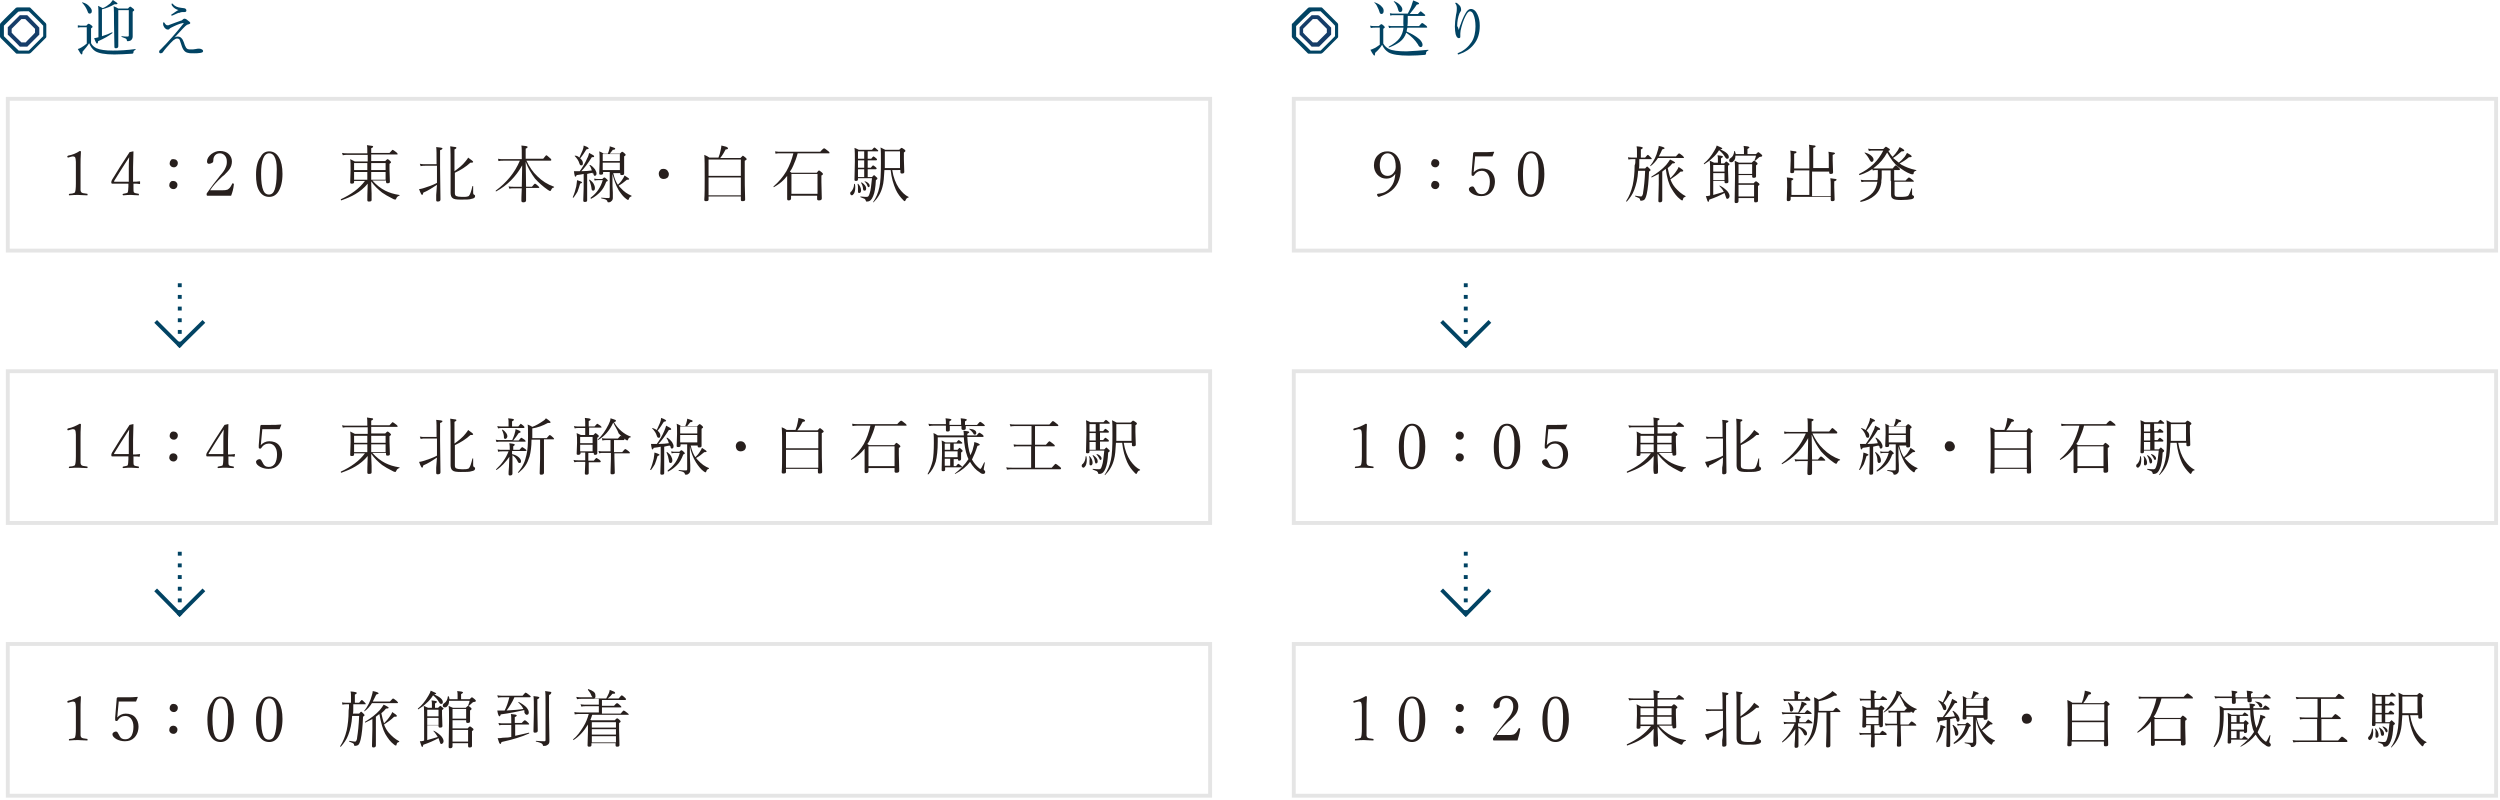 <?xml version="1.0" encoding="utf-8"?>
<!-- Generator: Adobe Illustrator 26.0.2, SVG Export Plug-In . SVG Version: 6.00 Build 0)  -->
<svg version="1.1" id="レイヤー_1" xmlns="http://www.w3.org/2000/svg" xmlns:xlink="http://www.w3.org/1999/xlink" x="0px"
	 y="0px" width="642.5px" height="205.5px" viewBox="0 0 642.5 205.5" style="enable-background:new 0 0 642.5 205.5;"
	 xml:space="preserve">
<style type="text/css">
	.st0{fill:#E5E5E5;}
	.st1{fill:#271F1D;}
	.st2{fill:none;stroke:#014363;stroke-miterlimit:10;stroke-dasharray:1,2;}
	.st3{fill:none;stroke:#014363;stroke-miterlimit:10;}
	.st4{fill:#014363;}
	.st5{fill:#163D69;}
</style>
<g>
	<path class="st0" d="M310.5,25.9v38H2.5v-38H310.5 M311.5,24.9H1.5v40h310V24.9L311.5,24.9z"/>
</g>
<g>
	<path class="st1" d="M20.5,38.8c0.2,0,0.3,0.1,0.3,0.2c-0.1,1.4-0.1,2.5-0.1,3.4v4.9c0,0.8,0,1.3,0,1.6c0,0.2,0.1,0.4,0.2,0.5
		c0.1,0.2,0.6,0.3,1.5,0.4c0.1,0,0.1,0.1,0.1,0.2c0,0.2,0,0.2-0.1,0.2c-0.9,0-1.7-0.1-2.3-0.1c-0.5,0-1.3,0-2.3,0.1
		c-0.1,0-0.1-0.1-0.1-0.2c0-0.1,0.1-0.2,0.2-0.2c0.5,0,0.9-0.1,1.1-0.2c0.2-0.1,0.3-0.1,0.3-0.3c0.1-0.2,0.2-0.9,0.2-2.1v-5.6
		c0-0.6-0.1-1-0.2-1.2c-0.1-0.1-0.3-0.2-0.5-0.2c-0.1,0-0.3,0-0.6,0.1l-0.7,0.2c-0.1,0-0.2-0.1-0.2-0.3c0-0.1,0.1-0.1,0.2-0.2
		C18.6,39.8,19.6,39.4,20.5,38.8z"/>
	<path class="st1" d="M34.3,47.2v1c0,0.6,0,1,0.1,1.2c0.1,0.2,0.5,0.3,1.2,0.4c0.1,0,0.1,0.1,0.1,0.2c0,0.1,0,0.2-0.1,0.2
		c-0.7,0-1.4-0.1-1.9-0.1c-0.5,0-1.2,0-2,0.1c-0.1,0-0.2-0.1-0.2-0.2c0-0.1,0.1-0.2,0.2-0.2c0.6-0.1,1-0.2,1.1-0.3
		c0.1-0.2,0.2-0.8,0.2-1.6v-0.7h-2.8l-1.4,0c-0.1,0-0.2-0.1-0.2-0.4c0-0.2,0.1-0.4,0.2-0.6c1.3-2.2,2.8-4.5,4.5-7.1l0.9-0.2
		c0.1,0,0.1,0,0.1,0.1l-0.1,4l0,3.7c0.5,0,1.1,0,1.7-0.1c0.1,0,0.1,0,0.1,0.1L36,47.2c0,0.1-0.1,0.1-0.1,0.1
		C35.5,47.2,35,47.2,34.3,47.2z M33.1,46.7l0-3.4c0-0.9,0-1.8,0.1-2.9c-1.6,2.5-2.9,4.5-3.8,6c0,0.1-0.1,0.1-0.1,0.2
		c0,0.1,0.1,0.1,0.2,0.1H33.1z"/>
	<path class="st1" d="M44.6,40.9c0.3,0,0.6,0.1,0.8,0.3c0.2,0.2,0.3,0.4,0.3,0.7c0,0.3-0.1,0.6-0.3,0.8c-0.2,0.2-0.4,0.3-0.7,0.3
		c-0.3,0-0.6-0.1-0.8-0.3c-0.2-0.2-0.3-0.4-0.3-0.7c0-0.3,0.1-0.6,0.3-0.8C44,40.9,44.3,40.9,44.6,40.9z M44.5,46.5
		c0.3,0,0.6,0.1,0.8,0.3c0.2,0.2,0.3,0.4,0.3,0.7c0,0.3-0.1,0.6-0.3,0.8c-0.2,0.2-0.4,0.3-0.7,0.3c-0.3,0-0.6-0.1-0.8-0.3
		c-0.2-0.2-0.3-0.4-0.3-0.7c0-0.3,0.1-0.6,0.3-0.8C44,46.5,44.3,46.5,44.5,46.5z"/>
	<path class="st1" d="M59.4,50.3c-1,0-2,0-3.1,0c-1,0-2,0-3,0c-0.1,0-0.2-0.1-0.2-0.3c0-0.2,0-0.3,0.1-0.4c1.1-1.6,2.1-2.9,3-4
		l0.3-0.4c0.8-0.9,1.3-1.6,1.5-2.2c0.2-0.4,0.3-0.9,0.3-1.4c0-0.8-0.2-1.3-0.6-1.7c-0.3-0.3-0.7-0.5-1.2-0.5c-0.7,0-1.2,0.3-1.5,0.9
		c-0.1,0.2-0.2,0.6-0.2,1.1c0,0.2-0.1,0.4-0.4,0.5c-0.2,0.1-0.4,0.2-0.7,0.2c-0.3,0-0.5-0.2-0.5-0.6c0-0.7,0.4-1.3,1.1-1.9
		c0.7-0.5,1.4-0.8,2.2-0.8c1,0,1.8,0.3,2.3,0.8c0.5,0.5,0.8,1.1,0.8,1.9c0,0.7-0.2,1.3-0.5,1.8c-0.3,0.5-0.8,1-1.5,1.7l-0.5,0.4
		c-1.4,1.3-2.4,2.4-3.1,3.5h2.7c0.7,0,1.2,0,1.5-0.1c0.2,0,0.4-0.1,0.6-0.3c0.3-0.2,0.6-0.7,0.9-1.3c0-0.1,0.1-0.1,0.1-0.1
		c0.1,0,0.1,0,0.2,0.1c0.1,0,0.1,0.1,0.1,0.1l0,0.1C60,48.6,59.7,49.5,59.4,50.3z"/>
	<path class="st1" d="M69.2,38.9c1,0,1.9,0.5,2.5,1.6c0.6,1,0.9,2.4,0.9,4.2c0,2-0.4,3.5-1.1,4.6c-0.6,0.9-1.4,1.3-2.3,1.3
		c-1.1,0-2-0.5-2.6-1.6c-0.6-1-0.8-2.4-0.8-4.1c0-2,0.4-3.6,1.2-4.6C67.5,39.3,68.3,38.9,69.2,38.9z M69.2,39.4
		c-1.4,0-2.1,1.8-2.1,5.3c0,2,0.2,3.4,0.6,4.3c0.3,0.7,0.8,1,1.4,1c0.7,0,1.2-0.4,1.5-1.3c0.3-0.9,0.5-2.2,0.5-4
		C71.3,41.2,70.6,39.4,69.2,39.4z"/>
</g>
<g>
	<path class="st1" d="M94.5,47.2c-0.9,1.1-2,2-3.2,2.7c-1,0.6-2.2,1.1-3.6,1.6c0,0,0,0,0,0c-0.1,0-0.1-0.1-0.1-0.2c0,0,0-0.1,0-0.1
		c2.6-1.2,4.7-2.7,6.2-4.7H91v0.3c0,0.3-0.2,0.4-0.6,0.4c-0.3,0-0.4-0.1-0.4-0.3l0.1-3.2c0-1.3,0-2.2-0.1-2.8
		c0.4,0.2,0.8,0.4,1.2,0.6h3.3v-1.7h-5.2c-0.4,0-0.8,0-1.2,0.1l-0.2-0.6c0.4,0.1,0.9,0.1,1.3,0.1h5.2v-0.2c0-0.9,0-1.5-0.1-1.9
		c0.8,0.1,1.2,0.2,1.4,0.2c0.1,0,0.2,0.1,0.2,0.2c0,0.1-0.2,0.3-0.5,0.4v1.2h4.7c0.5-0.5,0.7-0.8,0.8-0.8c0.1,0,0.4,0.2,0.9,0.6
		c0.3,0.2,0.4,0.4,0.4,0.5s-0.1,0.1-0.2,0.1h-6.6v1.7H99c0.3-0.3,0.5-0.5,0.6-0.5c0.1,0,0.3,0.1,0.6,0.4c0.2,0.2,0.3,0.3,0.3,0.4
		c0,0.1-0.1,0.2-0.4,0.4v1.4l0.1,3.2c0,0.3-0.2,0.4-0.6,0.4c-0.2,0-0.3,0-0.3-0.1c0,0-0.1-0.1-0.1-0.3v-0.3h-3.5
		c1,1.1,2.1,2,3.3,2.6c1,0.5,2.2,0.9,3.6,1.1c0,0,0.1,0,0.1,0.1c0,0.1,0,0.1-0.1,0.1c-0.3,0.1-0.6,0.3-0.7,0.6
		c-0.1,0.2-0.2,0.4-0.3,0.4c-0.2,0-0.5-0.1-0.8-0.3c-1-0.5-1.9-1-2.6-1.5c-1-0.8-2-1.7-2.8-2.9c0,0.3,0,1.3,0.1,3.1c0,1,0,1.5,0,1.7
		c0,0.3-0.2,0.4-0.7,0.4c-0.3,0-0.4-0.1-0.4-0.4C94.4,51.2,94.4,49.7,94.5,47.2z M94.4,41.9H91v1.8h3.4V41.9z M94.4,46.2v-2H91v2
		H94.4z M95.4,41.9v1.8h3.7v-1.8H95.4z M95.4,46.2h3.7v-2h-3.7V46.2z"/>
	<path class="st1" d="M112.3,47.5c-1.2,0.8-2.3,1.5-3.5,2c-0.1,0.4-0.2,0.6-0.3,0.6c-0.1,0-0.2-0.1-0.3-0.3
		c-0.1-0.2-0.3-0.6-0.5-1.2c0.3,0,0.6-0.1,1-0.2c1.3-0.4,2.5-0.8,3.6-1.4c0-0.7,0-1.9,0-3.7v-0.7h-3c-0.4,0-0.8,0-1.2,0.1l-0.2-0.6
		c0.4,0.1,0.9,0.1,1.3,0.1h3c0-2.5,0-3.9-0.1-4.4c0.7,0.1,1.2,0.1,1.4,0.2c0.2,0,0.2,0.1,0.2,0.2c0,0.1-0.2,0.3-0.6,0.4v4.5l0.1,8.2
		c0,0.3-0.2,0.5-0.7,0.5c-0.3,0-0.4-0.1-0.4-0.4c0-0.1,0-0.5,0-1.3C112.2,49.3,112.2,48.4,112.3,47.5z M116.8,44
		c1.1-0.8,2.1-1.6,2.8-2.5c0.3-0.4,0.6-0.7,0.7-1c0.8,0.6,1.3,0.9,1.3,1.1c0,0.1-0.1,0.2-0.4,0.2c-0.1,0-0.2,0-0.3,0
		c-1.2,1.1-2.5,1.9-4,2.6v5.2c0,0.4,0.1,0.7,0.4,0.8c0.2,0.1,0.7,0.2,1.4,0.2c0.7,0,1.2,0,1.4-0.1c0.2,0,0.4-0.1,0.5-0.3
		c0.2-0.2,0.5-1,0.8-2.3c0,0,0-0.1,0.1-0.1c0.1,0,0.1,0,0.1,0.1c0,1.1,0,1.7,0,1.7c0,0.2,0.1,0.4,0.2,0.4c0.2,0.1,0.3,0.2,0.3,0.4
		c0,0.4-0.3,0.6-0.9,0.7c-0.5,0.2-1.4,0.2-2.8,0.2c-1.1,0-1.8-0.1-2.1-0.4c-0.3-0.2-0.5-0.7-0.5-1.3l0-5.9c0-3.4,0-5.4-0.1-6.1
		c0.8,0.1,1.2,0.2,1.4,0.2c0.1,0,0.2,0.1,0.2,0.2c0,0.1-0.2,0.3-0.5,0.4V44z"/>
	<path class="st1" d="M134.1,40.9v-0.2c0-1.7,0-2.8-0.1-3.3c0.7,0.1,1.2,0.1,1.4,0.2c0.2,0.1,0.2,0.1,0.2,0.2c0,0.1-0.2,0.3-0.5,0.4
		v2.6h4.5c0.5-0.6,0.7-0.9,0.8-0.9c0.1,0,0.4,0.2,0.9,0.7c0.3,0.2,0.4,0.4,0.4,0.5c0,0.1-0.1,0.2-0.2,0.2h-6.2
		c0.7,1.5,1.6,2.9,2.8,4c1.2,1.2,2.6,2.1,4.3,2.7c0,0,0,0,0,0.1c0,0.1,0,0.1-0.1,0.1c-0.2,0-0.3,0.1-0.4,0.2
		c-0.1,0.1-0.2,0.3-0.3,0.5c-0.1,0.1-0.1,0.2-0.2,0.2c-0.1,0-0.3-0.1-0.6-0.3c-1.3-0.9-2.4-1.9-3.3-2.9c-0.9-1.2-1.8-2.7-2.4-4.3
		c0,1.4,0.1,3.6,0.1,6.4h1.5c0.4-0.5,0.7-0.8,0.8-0.8c0.1,0,0.4,0.2,0.8,0.6c0.2,0.2,0.3,0.3,0.3,0.4s-0.1,0.1-0.2,0.1h-3.2
		c0,2.1,0,3.2,0,3.2c0,0.3-0.2,0.5-0.7,0.5c-0.3,0-0.5-0.1-0.5-0.4c0-0.2,0-1.3,0.1-3.2h-2.1c-0.4,0-0.7,0-1.1,0.1l-0.2-0.6
		c0.4,0.1,0.8,0.1,1.2,0.1h2.2l0.1-5.5c-1.6,2.9-3.9,5.2-6.7,6.7c0,0,0,0,0,0c-0.1,0-0.1-0.1-0.1-0.2c0,0,0,0,0,0
		c2.8-2.1,4.9-4.6,6.2-7.7h-4.3c-0.4,0-0.8,0-1.2,0.1l-0.1-0.6c0.4,0.1,0.8,0.1,1.3,0.1H134.1z"/>
	<path class="st1" d="M147.4,50.8C147.4,50.8,147.4,50.8,147.4,50.8c-0.2,0-0.2,0-0.2-0.1c0,0,0,0,0,0c0.4-0.9,0.7-1.9,0.9-2.8
		c0.1-0.8,0.2-1.3,0.2-1.6c0.6,0.2,1,0.3,1.1,0.4c0.1,0.1,0.2,0.1,0.2,0.2c0,0.1-0.2,0.2-0.5,0.3c-0.2,0.8-0.5,1.5-0.7,2.1
		C148.2,49.7,147.8,50.2,147.4,50.8z M152.3,44.4c-0.6,0.1-1,0.2-1.4,0.3v3.4l0,3.4c0,0.3-0.2,0.4-0.6,0.4c-0.3,0-0.4-0.1-0.4-0.4
		l0.1-3.2v-3.6c-0.4,0.1-1,0.2-1.8,0.3c-0.1,0.3-0.2,0.4-0.3,0.4c-0.1,0-0.2-0.1-0.2-0.3c-0.1-0.2-0.1-0.5-0.2-1.1
		c0.3,0,0.6,0,0.8,0c0.3,0,0.6,0,0.7,0c0.7-1,1.4-2.1,1.9-3.3c0.3-0.5,0.4-1,0.5-1.4c0.6,0.3,0.9,0.5,1.1,0.6
		c0.1,0.1,0.2,0.2,0.2,0.3c0,0.2-0.2,0.2-0.6,0.2c-1,1.6-1.9,2.8-2.7,3.6c1.1,0,2-0.1,2.7-0.2c-0.1-0.4-0.3-0.9-0.6-1.3c0,0,0,0,0,0
		c0-0.1,0-0.1,0.1-0.1c0,0,0,0,0.1,0c0.5,0.3,0.9,0.7,1.2,1.1c0.2,0.4,0.4,0.7,0.4,1c0,0.2,0,0.4-0.1,0.5c-0.1,0.1-0.2,0.2-0.3,0.2
		c-0.2,0-0.4-0.2-0.4-0.7C152.3,44.8,152.3,44.6,152.3,44.4z M148.9,40.5c0.3-0.7,0.6-1.3,0.8-1.8c0.2-0.5,0.3-0.9,0.3-1.3
		c0.6,0.2,1,0.4,1.1,0.5c0.1,0.1,0.2,0.2,0.2,0.2c0,0.2-0.2,0.2-0.6,0.3c-0.5,0.8-1,1.6-1.6,2.3c0.5,0.4,0.7,0.8,0.7,1.2
		c0,0.2,0,0.3-0.1,0.5c-0.1,0.1-0.2,0.1-0.3,0.1c-0.1,0-0.2,0-0.3-0.1c-0.1-0.1-0.1-0.2-0.2-0.4c-0.2-0.7-0.6-1.3-1.2-1.9
		c0,0,0,0,0,0c0-0.1,0-0.1,0.1-0.1c0,0,0,0,0,0C148.2,40,148.6,40.2,148.9,40.5z M151.4,46.3C151.4,46.3,151.4,46.3,151.4,46.3
		c0-0.1,0-0.1,0.1-0.1c0,0,0,0,0.1,0c0.4,0.3,0.8,0.7,1,1.1c0.2,0.4,0.3,0.7,0.3,1c0,0.5-0.2,0.7-0.5,0.7c-0.2,0-0.4-0.2-0.4-0.7
		C151.9,47.6,151.7,46.9,151.4,46.3z M152.7,45.9c0.4,0.1,0.7,0.1,1.1,0.1h1c0.3-0.3,0.4-0.4,0.5-0.4c0.1,0,0.3,0.1,0.6,0.4
		c0.2,0.2,0.3,0.3,0.3,0.4s-0.1,0.2-0.4,0.3c-0.4,1.1-0.9,2-1.6,2.7c-0.6,0.6-1.3,1.2-2.3,1.7c0,0,0,0,0,0c-0.1,0-0.1-0.1-0.1-0.2
		c0,0,0,0,0-0.1c1.6-1.2,2.6-2.7,3.1-4.5h-1.1c-0.3,0-0.6,0-1,0.1L152.7,45.9z M157.4,44.7l0,1.7c0,0.8,0,1.8,0.1,3.1
		c0,0.7,0,1.2,0,1.4c0,0.4-0.2,0.7-0.5,0.9c-0.2,0.2-0.5,0.2-0.7,0.2c-0.1,0-0.2-0.1-0.2-0.2c0-0.2-0.2-0.4-0.4-0.5
		c-0.2-0.1-0.6-0.2-1.1-0.3c0,0-0.1,0-0.1-0.1c0-0.1,0-0.1,0.1-0.1c0.9,0.1,1.5,0.1,1.8,0.1c0.2,0,0.3-0.1,0.3-0.3v-6.4h-1.7v0.3
		c0,0.3-0.2,0.4-0.6,0.4c-0.3,0-0.4-0.1-0.4-0.3l0.1-3.1c0-1.3,0-2.1-0.1-2.6c0.4,0.2,0.8,0.3,1.1,0.6h1.1c0.2-0.4,0.3-0.8,0.4-1.2
		c0.1-0.3,0.1-0.5,0.1-0.7c0.6,0.2,1,0.3,1.2,0.4c0.2,0.1,0.2,0.1,0.2,0.2c0,0.2-0.2,0.3-0.6,0.3c-0.2,0.3-0.5,0.6-0.8,1h2.6
		c0.3-0.3,0.5-0.5,0.6-0.5c0.1,0,0.3,0.1,0.6,0.4c0.2,0.2,0.3,0.3,0.3,0.4c0,0.1-0.1,0.2-0.4,0.4v1.3l0,3.1c0,0.3-0.2,0.4-0.6,0.4
		c-0.3,0-0.4-0.1-0.4-0.3v-0.2h-1.8c0.3,1.3,0.7,2.3,1.2,3c0.4-0.4,0.8-0.8,1.1-1.3c0.3-0.4,0.5-0.8,0.6-1.1
		c0.8,0.5,1.2,0.8,1.2,0.9c0,0.1-0.1,0.2-0.4,0.2c-0.1,0-0.1,0-0.2,0c-0.8,0.7-1.5,1.2-2.1,1.5c0.1,0.2,0.3,0.4,0.5,0.6
		c0.9,1,1.8,1.6,2.8,2c0,0,0,0,0,0.1c0,0.1,0,0.1-0.1,0.1c-0.3,0.1-0.5,0.3-0.6,0.7c-0.1,0.1-0.1,0.2-0.2,0.2
		c-0.1,0-0.2-0.1-0.5-0.3c-0.7-0.5-1.3-1.3-1.9-2.2C158.2,47.5,157.8,46.2,157.4,44.7z M159.3,41.4v-1.8h-4.4v1.8H159.3z
		 M159.3,43.7v-1.9h-4.4v1.9H159.3z"/>
	<path class="st1" d="M170.5,43.4c0.4,0,0.7,0.1,1,0.4c0.2,0.3,0.4,0.6,0.4,0.9c0,0.4-0.1,0.7-0.4,1c-0.3,0.2-0.6,0.3-0.9,0.3
		c-0.4,0-0.7-0.1-1-0.4c-0.2-0.3-0.3-0.6-0.3-0.9c0-0.4,0.1-0.7,0.4-1C169.8,43.5,170.1,43.4,170.5,43.4z"/>
	<path class="st1" d="M184.6,40.6c0.3-0.7,0.5-1.4,0.6-2c0.1-0.5,0.2-0.9,0.2-1.2c0.8,0.2,1.3,0.3,1.4,0.4c0.2,0.1,0.3,0.2,0.3,0.3
		c0,0.2-0.2,0.3-0.6,0.3c-0.4,0.7-0.8,1.5-1.4,2.2h5.2c0.4-0.4,0.6-0.6,0.6-0.6c0.1,0,0.3,0.2,0.7,0.5c0.2,0.2,0.3,0.3,0.3,0.4
		c0,0.1-0.2,0.3-0.5,0.4v3.3c0,1.7,0,3.9,0.1,6.7c0,0.3-0.2,0.4-0.7,0.4c-0.3,0-0.4-0.1-0.4-0.4v-0.8h-8.3v0.8
		c0,0.3-0.2,0.4-0.7,0.4c-0.3,0-0.4-0.1-0.4-0.4c0.1-1.2,0.1-3.1,0.1-5.7c0-2.9,0-4.8-0.1-5.8c0.5,0.2,0.9,0.4,1.3,0.7H184.6z
		 M190.4,45.2V41h-8.3v4.2H190.4z M190.4,50.2v-4.6h-8.3v4.6H190.4z"/>
	<path class="st1" d="M203.9,39.4h-3.3c-0.5,0-0.9,0-1.3,0.1l-0.1-0.6c0.5,0.1,1,0.1,1.5,0.1h10.1c0.5-0.6,0.9-0.9,1-0.9
		c0.1,0,0.4,0.2,1,0.7c0.3,0.2,0.4,0.4,0.4,0.5c0,0.1-0.1,0.1-0.2,0.1H205c-0.3,1.2-0.7,2.2-1.1,3.1c-0.2,0.5-0.5,1.1-0.9,1.6
		c0.2,0.1,0.3,0.2,0.4,0.3h6.5c0.3-0.4,0.5-0.6,0.6-0.6c0.1,0,0.3,0.2,0.7,0.5c0.2,0.2,0.3,0.3,0.3,0.4c0,0.1-0.1,0.3-0.4,0.4v1.7
		l0.1,4.2c0,0.3-0.2,0.5-0.7,0.5c-0.2,0-0.3,0-0.4-0.1c-0.1-0.1-0.1-0.1-0.1-0.3v-0.8h-6.7V51c0,0.3-0.2,0.5-0.6,0.5
		c-0.3,0-0.4-0.1-0.4-0.4l0-3.5v-2.4c-0.9,1.2-2,2.1-3.4,2.9c0,0,0,0,0,0c-0.1,0-0.1,0-0.1-0.1c0,0,0,0,0-0.1
		c1.3-1.1,2.4-2.4,3.3-3.9C202.9,42.6,203.5,41,203.9,39.4z M210.1,49.8v-5.1h-6.7v5.1H210.1z"/>
	<path class="st1" d="M219.5,47.3C219.5,47.2,219.6,47.2,219.5,47.3c0.2-0.1,0.2-0.1,0.2,0c0.1,0.3,0.1,0.6,0.1,0.9
		c0,0.6-0.1,1.1-0.3,1.5c-0.2,0.3-0.4,0.5-0.6,0.5c-0.1,0-0.2-0.1-0.3-0.2c-0.1-0.1-0.1-0.2-0.1-0.3c0-0.2,0.1-0.4,0.3-0.5
		C219.2,48.7,219.5,48.1,219.5,47.3z M220.5,45.9v0.2c0,0.3-0.2,0.4-0.5,0.4c-0.3,0-0.4-0.1-0.4-0.3l0.1-4.7c0-1.6,0-2.8-0.1-3.5
		c0.3,0.1,0.7,0.3,1.1,0.5h3.4c0.3-0.4,0.6-0.6,0.6-0.6c0.1,0,0.4,0.2,0.8,0.6c0.2,0.1,0.2,0.2,0.2,0.3c0,0.1-0.1,0.1-0.2,0.1H223
		v1.9h0.9c0.3-0.4,0.5-0.6,0.6-0.6s0.3,0.2,0.7,0.5c0.1,0.1,0.2,0.2,0.2,0.3c0,0.1-0.1,0.2-0.2,0.2H223v1.9h0.8
		c0.3-0.4,0.5-0.6,0.6-0.6c0.1,0,0.3,0.2,0.7,0.5c0.1,0.1,0.2,0.2,0.2,0.3c0,0.1-0.1,0.2-0.2,0.2H223v2h1.1c0.3-0.3,0.5-0.5,0.5-0.5
		c0.1,0,0.3,0.2,0.6,0.5c0.2,0.1,0.3,0.3,0.3,0.4c0,0.1-0.1,0.2-0.4,0.4c-0.1,1.9-0.3,3.2-0.7,4.1c-0.2,0.5-0.4,0.8-0.6,1
		c-0.3,0.3-0.6,0.4-1,0.4c-0.1,0-0.2,0-0.2,0s0-0.1-0.1-0.2c0-0.2-0.1-0.3-0.3-0.5c-0.2-0.1-0.5-0.2-1-0.4c0,0-0.1,0-0.1-0.1
		c0-0.1,0-0.1,0.1-0.1c0.8,0.1,1.3,0.1,1.6,0.1c0.2,0,0.3-0.1,0.4-0.2c0.1-0.1,0.2-0.4,0.3-0.7c0.3-0.8,0.4-2.1,0.6-3.9H220.5z
		 M220.4,47.3C220.4,47.3,220.4,47.2,220.4,47.3C220.4,47.2,220.4,47.2,220.4,47.3c0.1-0.1,0.1-0.1,0.1-0.1c0.5,0.5,0.8,1.1,0.8,1.8
		c0,0.2-0.1,0.4-0.2,0.5c-0.1,0.1-0.2,0.1-0.3,0.1c-0.2,0-0.3-0.1-0.3-0.4l0-0.9C220.5,48,220.5,47.6,220.4,47.3z M220.5,40.8h1.6
		v-1.9h-1.6V40.8z M220.5,41.2v1.9h1.6v-1.9H220.5z M220.5,43.5v2h1.6v-2H220.5z M221.3,47C221.3,47,221.3,47,221.3,47
		c0-0.1,0-0.1,0.1-0.1c0,0,0.1,0,0.1,0c0.7,0.5,1.1,1,1.1,1.5c0,0.4-0.1,0.6-0.4,0.6c-0.1,0-0.2,0-0.3-0.1c0-0.1-0.1-0.2-0.1-0.3
		C221.8,48,221.6,47.5,221.3,47z M222.2,46.7C222.2,46.7,222.2,46.7,222.2,46.7c0-0.1,0-0.1,0.1-0.1c0,0,0,0,0,0
		c0.4,0.1,0.7,0.3,0.9,0.5c0.2,0.2,0.3,0.4,0.3,0.6c0,0.3-0.1,0.4-0.3,0.4c-0.1,0-0.2-0.1-0.3-0.4C222.8,47.4,222.6,47,222.2,46.7z
		 M229.3,43.7c0.3,1.9,0.9,3.4,1.7,4.6c0.8,1.1,1.6,1.9,2.5,2.3c0,0,0,0,0,0.1c0,0.1,0,0.1-0.1,0.1c-0.2,0-0.3,0.1-0.4,0.2
		c-0.1,0.1-0.2,0.3-0.3,0.5c0,0.1-0.1,0.2-0.2,0.2c-0.1,0-0.2-0.1-0.3-0.2c-0.8-0.8-1.5-1.7-2-2.8c-0.6-1.4-1.1-3-1.3-5h-1.6
		c-0.1,1.8-0.2,3.3-0.5,4.3c-0.4,1.6-1.2,2.9-2.3,4c0,0,0,0,0,0c-0.1,0-0.1,0-0.1-0.1c0,0,0,0,0,0c0.7-1,1.3-2.3,1.6-3.8
		c0.3-1.3,0.4-3.4,0.4-6.2c0-2,0-3.3-0.1-4c0.4,0.2,0.8,0.4,1.2,0.6h3.6c0.3-0.3,0.5-0.5,0.6-0.5c0.1,0,0.3,0.1,0.7,0.4
		c0.2,0.1,0.3,0.3,0.3,0.4c0,0.1-0.1,0.2-0.4,0.4v1.7l0.1,3.3c0,0.3-0.2,0.4-0.6,0.4c-0.3,0-0.4-0.1-0.4-0.4v-0.5H229.3z
		 M231.3,43.3v-4.4h-3.9v2.2c0,1,0,1.7,0,2.1H231.3z"/>
</g>
<g>
	<path class="st0" d="M310.5,95.9v38H2.5v-38H310.5 M311.5,94.9H1.5v40h310V94.9L311.5,94.9z"/>
</g>
<g>
	<path class="st1" d="M20.5,108.9c0.2,0,0.3,0.1,0.3,0.2c-0.1,1.4-0.1,2.5-0.1,3.4v4.9c0,0.8,0,1.3,0,1.6c0,0.2,0.1,0.4,0.2,0.5
		c0.1,0.2,0.6,0.3,1.5,0.4c0.1,0,0.1,0.1,0.1,0.2c0,0.2,0,0.2-0.1,0.2c-0.9,0-1.7-0.1-2.3-0.1c-0.5,0-1.3,0-2.3,0.1
		c-0.1,0-0.1-0.1-0.1-0.2c0-0.1,0.1-0.2,0.2-0.2c0.5,0,0.9-0.1,1.1-0.2c0.2-0.1,0.3-0.1,0.3-0.3c0.1-0.2,0.2-0.9,0.2-2.1v-5.6
		c0-0.6-0.1-1-0.2-1.2c-0.1-0.1-0.3-0.2-0.5-0.2c-0.1,0-0.3,0-0.6,0.1l-0.7,0.2c-0.1,0-0.2-0.1-0.2-0.3c0-0.1,0.1-0.1,0.2-0.2
		C18.6,109.9,19.6,109.4,20.5,108.9z"/>
	<path class="st1" d="M34.3,117.3v1c0,0.6,0,1,0.1,1.2c0.1,0.2,0.5,0.3,1.2,0.4c0.1,0,0.1,0.1,0.1,0.2c0,0.1,0,0.2-0.1,0.2
		c-0.7,0-1.4-0.1-1.9-0.1c-0.5,0-1.2,0-2,0.1c-0.1,0-0.2-0.1-0.2-0.2c0-0.1,0.1-0.2,0.2-0.2c0.6-0.1,1-0.2,1.1-0.3
		c0.1-0.2,0.2-0.8,0.2-1.6v-0.7h-2.8l-1.4,0c-0.1,0-0.2-0.1-0.2-0.4c0-0.2,0.1-0.4,0.2-0.6c1.3-2.2,2.8-4.5,4.5-7.1l0.9-0.2
		c0.1,0,0.1,0,0.1,0.1l-0.1,4l0,3.7c0.5,0,1.1,0,1.7-0.1c0.1,0,0.1,0,0.1,0.1l-0.1,0.5c0,0.1-0.1,0.1-0.1,0.1
		C35.5,117.3,35,117.3,34.3,117.3z M33.1,116.7l0-3.4c0-0.9,0-1.8,0.1-2.9c-1.6,2.5-2.9,4.5-3.8,6c0,0.1-0.1,0.1-0.1,0.2
		c0,0.1,0.1,0.1,0.2,0.1H33.1z"/>
	<path class="st1" d="M44.6,110.9c0.3,0,0.6,0.1,0.8,0.3c0.2,0.2,0.3,0.4,0.3,0.7c0,0.3-0.1,0.6-0.3,0.8c-0.2,0.2-0.4,0.3-0.7,0.3
		c-0.3,0-0.6-0.1-0.8-0.3c-0.2-0.2-0.3-0.4-0.3-0.7c0-0.3,0.1-0.6,0.3-0.8C44,111,44.3,110.9,44.6,110.9z M44.5,116.5
		c0.3,0,0.6,0.1,0.8,0.3c0.2,0.2,0.3,0.4,0.3,0.7c0,0.3-0.1,0.6-0.3,0.8c-0.2,0.2-0.4,0.3-0.7,0.3c-0.3,0-0.6-0.1-0.8-0.3
		c-0.2-0.2-0.3-0.4-0.3-0.7c0-0.3,0.1-0.6,0.3-0.8C44,116.6,44.3,116.5,44.5,116.5z"/>
	<path class="st1" d="M58.7,117.3v1c0,0.6,0,1,0.1,1.2c0.1,0.2,0.5,0.3,1.2,0.4c0.1,0,0.1,0.1,0.1,0.2c0,0.1,0,0.2-0.1,0.2
		c-0.7,0-1.4-0.1-1.9-0.1c-0.5,0-1.2,0-2,0.1c-0.1,0-0.2-0.1-0.2-0.2c0-0.1,0.1-0.2,0.2-0.2c0.6-0.1,1-0.2,1.1-0.3
		c0.1-0.2,0.2-0.8,0.2-1.6v-0.7h-2.8l-1.4,0c-0.1,0-0.2-0.1-0.2-0.4c0-0.2,0.1-0.4,0.2-0.6c1.3-2.2,2.8-4.5,4.5-7.1l0.9-0.2
		c0.1,0,0.1,0,0.1,0.1l-0.1,4l0,3.7c0.5,0,1.1,0,1.7-0.1c0.1,0,0.1,0,0.1,0.1l-0.1,0.5c0,0.1-0.1,0.1-0.1,0.1
		C59.9,117.3,59.4,117.3,58.7,117.3z M57.4,116.7l0-3.4c0-0.9,0-1.8,0.1-2.9c-1.6,2.5-2.9,4.5-3.8,6c0,0.1-0.1,0.1-0.1,0.2
		c0,0.1,0.1,0.1,0.2,0.1H57.4z"/>
	<path class="st1" d="M67.4,110.5l-0.3,3.1c0,0.2,0,0.5-0.1,0.8c0.6-0.6,1.3-1,2.2-1c1,0,1.9,0.3,2.5,1c0.5,0.6,0.8,1.4,0.8,2.3
		c0,1.2-0.4,2.2-1.1,2.9c-0.6,0.6-1.4,0.9-2.4,0.9c-0.8,0-1.5-0.2-2.1-0.5c-0.7-0.4-1.1-0.8-1.1-1.3c0-0.2,0.1-0.3,0.3-0.5
		c0.2-0.1,0.4-0.2,0.6-0.2c0.2,0,0.3,0.1,0.4,0.2c0.1,0.1,0.2,0.4,0.4,0.7l0.1,0.2c0.3,0.6,0.7,0.9,1.5,0.9c0.7,0,1.2-0.3,1.6-0.9
		c0.3-0.6,0.5-1.3,0.5-2.3c0-0.9-0.2-1.6-0.7-2.2c-0.4-0.4-0.8-0.6-1.4-0.6c-0.8,0-1.5,0.4-2,1.2c-0.1,0.1-0.1,0.1-0.2,0.1
		c-0.3,0-0.4-0.1-0.4-0.3c0,0,0-0.1,0-0.2c0-0.1,0-0.2,0-0.4l0.4-4.9c0-0.1,0-0.1,0.1-0.2c0.1-0.1,0.1-0.1,0.2-0.1
		c0.4,0,1.2,0,2.4,0c0.8,0,1.7,0,2.6-0.1c0.1,0,0.1,0,0.1,0.1l-0.4,1c0,0.1-0.1,0.1-0.2,0.1c-0.9,0-1.5,0-1.8,0H67.4z"/>
</g>
<g>
	<path class="st1" d="M94.5,117.2c-0.9,1.1-2,2-3.2,2.7c-1,0.6-2.2,1.1-3.6,1.6c0,0,0,0,0,0c-0.1,0-0.1-0.1-0.1-0.2c0,0,0-0.1,0-0.1
		c2.6-1.2,4.7-2.7,6.2-4.7H91v0.3c0,0.3-0.2,0.4-0.6,0.4c-0.3,0-0.4-0.1-0.4-0.3l0.1-3.2c0-1.3,0-2.2-0.1-2.8
		c0.4,0.2,0.8,0.4,1.2,0.6h3.3v-1.7h-5.2c-0.4,0-0.8,0-1.2,0.1l-0.2-0.6c0.4,0.1,0.9,0.1,1.3,0.1h5.2v-0.2c0-0.9,0-1.5-0.1-1.9
		c0.8,0.1,1.2,0.2,1.4,0.2c0.1,0,0.2,0.1,0.2,0.2c0,0.1-0.2,0.3-0.5,0.4v1.2h4.7c0.5-0.5,0.7-0.8,0.8-0.8c0.1,0,0.4,0.2,0.9,0.6
		c0.3,0.2,0.4,0.4,0.4,0.5c0,0.1-0.1,0.1-0.2,0.1h-6.6v1.7H99c0.3-0.3,0.5-0.5,0.6-0.5c0.1,0,0.3,0.1,0.6,0.4
		c0.2,0.2,0.3,0.3,0.3,0.4c0,0.1-0.1,0.2-0.4,0.4v1.4l0.1,3.2c0,0.3-0.2,0.4-0.6,0.4c-0.2,0-0.3,0-0.3-0.1c0,0-0.1-0.1-0.1-0.3v-0.3
		h-3.5c1,1.1,2.1,2,3.3,2.6c1,0.5,2.2,0.9,3.6,1.1c0,0,0.1,0,0.1,0.1c0,0.1,0,0.1-0.1,0.1c-0.3,0.1-0.6,0.3-0.7,0.6
		c-0.1,0.2-0.2,0.4-0.3,0.4c-0.2,0-0.5-0.1-0.8-0.3c-1-0.5-1.9-1-2.6-1.5c-1-0.8-2-1.7-2.8-2.9c0,0.3,0,1.3,0.1,3.1c0,1,0,1.5,0,1.7
		c0,0.3-0.2,0.4-0.7,0.4c-0.3,0-0.4-0.1-0.4-0.4C94.4,121.2,94.4,119.7,94.5,117.2z M94.4,112H91v1.8h3.4V112z M94.4,116.2v-2H91v2
		H94.4z M95.4,112v1.8h3.7V112H95.4z M95.4,116.2h3.7v-2h-3.7V116.2z"/>
	<path class="st1" d="M112.3,117.6c-1.2,0.8-2.3,1.5-3.5,2c-0.1,0.4-0.2,0.6-0.3,0.6c-0.1,0-0.2-0.1-0.3-0.3
		c-0.1-0.2-0.3-0.6-0.5-1.2c0.3,0,0.6-0.1,1-0.2c1.3-0.4,2.5-0.8,3.6-1.4c0-0.7,0-1.9,0-3.7v-0.7h-3c-0.4,0-0.8,0-1.2,0.1l-0.2-0.6
		c0.4,0.1,0.9,0.1,1.3,0.1h3c0-2.5,0-3.9-0.1-4.4c0.7,0.1,1.2,0.1,1.4,0.2c0.2,0,0.2,0.1,0.2,0.2c0,0.1-0.2,0.3-0.6,0.4v4.5l0.1,8.2
		c0,0.3-0.2,0.5-0.7,0.5c-0.3,0-0.4-0.1-0.4-0.4c0-0.1,0-0.5,0-1.3C112.2,119.3,112.2,118.5,112.3,117.6z M116.8,114
		c1.1-0.8,2.1-1.6,2.8-2.5c0.3-0.4,0.6-0.7,0.7-1c0.8,0.6,1.3,0.9,1.3,1.1c0,0.1-0.1,0.2-0.4,0.2c-0.1,0-0.2,0-0.3,0
		c-1.2,1.1-2.5,1.9-4,2.6v5.2c0,0.4,0.1,0.7,0.4,0.8c0.2,0.1,0.7,0.2,1.4,0.2c0.7,0,1.2,0,1.4-0.1c0.2,0,0.4-0.1,0.5-0.3
		c0.2-0.2,0.5-1,0.8-2.3c0,0,0-0.1,0.1-0.1c0.1,0,0.1,0,0.1,0.1c0,1.1,0,1.7,0,1.7c0,0.2,0.1,0.4,0.2,0.4c0.2,0.1,0.3,0.2,0.3,0.4
		c0,0.4-0.3,0.6-0.9,0.7c-0.5,0.2-1.4,0.2-2.8,0.2c-1.1,0-1.8-0.1-2.1-0.4c-0.3-0.2-0.5-0.7-0.5-1.3l0-5.9c0-3.4,0-5.4-0.1-6.1
		c0.8,0.1,1.2,0.2,1.4,0.2c0.1,0,0.2,0.1,0.2,0.2c0,0.1-0.2,0.3-0.5,0.4V114z"/>
	<path class="st1" d="M131.6,116v0.7c0.8,0.2,1.4,0.5,1.8,0.9c0.3,0.3,0.5,0.6,0.5,0.9c0,0.4-0.1,0.5-0.4,0.5
		c-0.2,0-0.4-0.2-0.5-0.5c-0.3-0.6-0.7-1.1-1.3-1.5v0.5l0,4.2c0,0.3-0.2,0.5-0.6,0.5c-0.3,0-0.4-0.1-0.4-0.4c0-0.2,0-0.8,0.1-1.8
		c0-1,0.1-1.9,0.1-2.6c-0.9,1.3-2,2.5-3.3,3.4c0,0,0,0,0,0c-0.1,0-0.1-0.1-0.1-0.2c0,0,0,0,0,0c1.4-1.3,2.5-2.8,3.2-4.6h-1.7
		c-0.3,0-0.7,0-1,0.1l-0.1-0.6c0.3,0.1,0.7,0.1,1.1,0.1h2v-0.1c0-0.6,0-1.1-0.1-1.6c0.9,0.1,1.4,0.2,1.4,0.4c0,0.1-0.1,0.2-0.4,0.4
		v0.9h1.6c0.4-0.4,0.6-0.7,0.7-0.7c0.1,0,0.3,0.2,0.8,0.5c0.2,0.2,0.3,0.3,0.3,0.4c0,0.1-0.1,0.1-0.2,0.1H131.6z M131.6,113.2
		c0.3-0.7,0.6-1.4,0.7-1.9c0.1-0.4,0.2-0.7,0.2-1c0.9,0.3,1.3,0.5,1.3,0.7c0,0.2-0.2,0.2-0.5,0.3c-0.5,0.8-1,1.4-1.4,1.9h1.4
		c0.4-0.5,0.6-0.7,0.7-0.7c0.1,0,0.3,0.2,0.8,0.5c0.2,0.2,0.3,0.3,0.3,0.4c0,0.1-0.1,0.1-0.2,0.1h-6.3c-0.2,0-0.6,0-1,0.1l-0.2-0.6
		c0.4,0.1,0.7,0.1,1.1,0.1H131.6z M130.7,109.6v-1c0-0.4,0-0.8-0.1-1.1c0.7,0.1,1.1,0.1,1.3,0.2c0.2,0.1,0.2,0.1,0.2,0.2
		c0,0.1-0.2,0.2-0.5,0.4v1.3h1.6c0.4-0.4,0.6-0.7,0.6-0.7c0.1,0,0.3,0.2,0.7,0.5c0.2,0.2,0.3,0.3,0.3,0.4c0,0.1-0.1,0.2-0.2,0.2
		h-5.6c-0.3,0-0.6,0-1,0.1l-0.2-0.6c0.3,0.1,0.7,0.1,1.1,0.1H130.7z M129,110.5C129,110.5,129,110.5,129,110.5
		C129,110.5,129,110.5,129,110.5c0.1-0.1,0.1-0.1,0.1-0.1c0.4,0.2,0.7,0.5,1,0.9c0.2,0.3,0.3,0.6,0.3,0.8c0,0.2-0.1,0.4-0.2,0.5
		c-0.1,0.1-0.2,0.2-0.3,0.2c-0.1,0-0.2,0-0.3-0.1c-0.1-0.1-0.1-0.3-0.1-0.5C129.5,111.7,129.3,111.1,129,110.5z M139.8,113.1v4.4
		l0,4c0,0.3-0.2,0.5-0.7,0.5c-0.3,0-0.4-0.1-0.4-0.4l0.1-3.7v-4.9h-2.2c0,1.7-0.2,3.2-0.5,4.3c-0.3,0.9-0.6,1.7-1.1,2.4
		c-0.4,0.6-1,1.2-1.7,1.8c0,0,0,0,0,0c-0.1,0-0.2,0-0.2-0.1c0,0,0,0,0,0c0.7-0.8,1.2-1.6,1.5-2.3c0.3-0.6,0.5-1.4,0.7-2.2
		c0.3-1.2,0.4-2.8,0.4-4.8c0-1.5,0-2.5-0.1-3c0.5,0.2,0.9,0.4,1.2,0.6c0.9-0.3,1.9-0.9,2.9-1.6c0.2-0.1,0.4-0.3,0.6-0.6
		c0.8,0.5,1.2,0.9,1.2,1c0,0.1-0.1,0.2-0.3,0.2c-0.1,0-0.3,0-0.4,0c-1.3,0.7-2.6,1.2-4,1.4v2.5h3.7c0.4-0.5,0.7-0.8,0.8-0.8
		c0.1,0,0.4,0.2,0.8,0.6c0.2,0.2,0.3,0.3,0.3,0.4c0,0.1-0.1,0.1-0.2,0.1H139.8z"/>
	<path class="st1" d="M151.2,116.4v2h1.4c0.3-0.4,0.6-0.7,0.7-0.7c0.1,0,0.3,0.2,0.8,0.5c0.2,0.2,0.3,0.3,0.3,0.4
		c0,0.1-0.1,0.2-0.2,0.2h-2.9v0.2l0,2.6c0,0.3-0.2,0.4-0.6,0.4c-0.3,0-0.4-0.1-0.4-0.4l0.1-2.4v-0.5h-1.8c-0.3,0-0.6,0-1,0.1
		l-0.2-0.6c0.3,0.1,0.7,0.1,1.2,0.1h1.8v-2h-1.2v0.2c0,0.2-0.2,0.4-0.6,0.4c-0.3,0-0.4-0.1-0.4-0.3l0.1-2.8c0-1.1,0-1.9-0.1-2.5
		c0.5,0.2,0.8,0.4,1.1,0.5h1.1V110h-1.8c-0.3,0-0.6,0-0.9,0.1l-0.2-0.6c0.4,0.1,0.7,0.1,1.1,0.1h1.8v-0.5c0-0.8,0-1.3-0.1-1.7
		c0.7,0.1,1.1,0.1,1.3,0.2c0.1,0.1,0.2,0.1,0.2,0.2c0,0.1-0.2,0.3-0.5,0.4v1.4h1.5c0.4-0.4,0.6-0.7,0.7-0.7c0.1,0,0.3,0.2,0.8,0.5
		c0.2,0.2,0.3,0.3,0.3,0.4c0,0.1-0.1,0.1-0.2,0.1h-3v1.9h1.1c0.3-0.3,0.5-0.5,0.5-0.5c0.1,0,0.3,0.1,0.6,0.4
		c0.2,0.1,0.3,0.3,0.3,0.4c0,0.1-0.1,0.2-0.4,0.4v1.1l0,2.9c0,0.2-0.2,0.4-0.5,0.4c-0.3,0-0.4-0.1-0.4-0.3v-0.2H151.2z M152.3,113.9
		v-1.6h-3.2v1.6H152.3z M152.3,116v-1.7h-3.2v1.7H152.3z M157.6,108.6c-0.9,2-2.2,3.5-3.9,4.5c0,0,0,0,0,0c-0.1,0-0.1,0-0.1-0.1
		c0,0,0,0,0,0c1.1-1,2-2.3,2.8-3.9c0.3-0.6,0.5-1.1,0.5-1.6c0.6,0.2,1,0.3,1.2,0.4c0.2,0.1,0.2,0.2,0.2,0.3c0,0.1-0.2,0.2-0.5,0.3
		c0.6,1,1.2,1.7,1.9,2.3c0.7,0.6,1.5,1.1,2.4,1.4c0,0,0,0,0,0.1c0,0.1,0,0.1-0.1,0.1c-0.2,0-0.3,0.1-0.4,0.2
		c-0.1,0.1-0.1,0.2-0.2,0.4c-0.1,0.1-0.1,0.2-0.2,0.2c-0.1,0-0.2-0.1-0.4-0.2c-0.6-0.4-1.2-1-1.8-1.6
		C158.7,110.5,158.1,109.7,157.6,108.6z M157.8,113.3v2.9h2.1c0.4-0.5,0.7-0.8,0.8-0.8c0.1,0,0.4,0.2,0.9,0.6
		c0.2,0.2,0.3,0.3,0.3,0.4c0,0.1-0.1,0.1-0.2,0.1h-3.8v1l0.1,4c0,0.3-0.2,0.4-0.7,0.4c-0.3,0-0.4-0.1-0.4-0.4l0.1-3.6v-1.5h-2
		c-0.3,0-0.7,0-1,0.1l-0.2-0.6c0.4,0.1,0.8,0.1,1.1,0.1h2v-2.9h-1.1c-0.3,0-0.6,0-1,0.1l-0.1-0.6c0.4,0.1,0.7,0.1,1.1,0.1h3
		c0.4-0.4,0.6-0.7,0.7-0.7c0.1,0,0.3,0.2,0.7,0.5c0.2,0.2,0.3,0.3,0.3,0.4c0,0.1-0.1,0.2-0.2,0.2H157.8z"/>
	<path class="st1" d="M167.3,120.8C167.3,120.8,167.2,120.8,167.3,120.8c-0.2,0-0.2,0-0.2-0.1c0,0,0,0,0,0c0.4-0.9,0.7-1.9,0.9-2.8
		c0.1-0.8,0.2-1.3,0.2-1.6c0.6,0.2,1,0.3,1.1,0.4c0.1,0.1,0.2,0.1,0.2,0.2c0,0.1-0.2,0.2-0.5,0.3c-0.2,0.8-0.5,1.5-0.7,2.1
		C168,119.8,167.7,120.3,167.3,120.8z M172.1,114.5c-0.6,0.1-1,0.2-1.4,0.3v3.4l0,3.4c0,0.3-0.2,0.4-0.6,0.4c-0.3,0-0.4-0.1-0.4-0.4
		l0.1-3.2v-3.6c-0.4,0.1-1,0.2-1.8,0.3c-0.1,0.3-0.2,0.4-0.3,0.4c-0.1,0-0.2-0.1-0.2-0.3c-0.1-0.2-0.1-0.5-0.2-1.1
		c0.3,0,0.6,0,0.8,0c0.3,0,0.6,0,0.7,0c0.7-1,1.4-2.1,1.9-3.3c0.2-0.5,0.4-1,0.5-1.4c0.6,0.3,0.9,0.5,1.1,0.6
		c0.1,0.1,0.2,0.2,0.2,0.3c0,0.2-0.2,0.2-0.6,0.2c-1,1.6-1.9,2.8-2.7,3.6c1.1,0,2-0.1,2.7-0.2c-0.1-0.4-0.3-0.9-0.6-1.3c0,0,0,0,0,0
		c0-0.1,0-0.1,0.1-0.1c0,0,0,0,0.1,0c0.5,0.3,0.9,0.7,1.2,1.1c0.2,0.4,0.4,0.7,0.4,1c0,0.2,0,0.4-0.1,0.5c-0.1,0.1-0.2,0.2-0.3,0.2
		c-0.2,0-0.4-0.2-0.4-0.7C172.2,114.8,172.2,114.6,172.1,114.5z M168.8,110.5c0.3-0.7,0.6-1.3,0.8-1.8c0.2-0.5,0.3-0.9,0.3-1.3
		c0.6,0.2,1,0.4,1.1,0.5c0.1,0.1,0.2,0.2,0.2,0.2c0,0.2-0.2,0.2-0.6,0.3c-0.5,0.8-1,1.6-1.6,2.3c0.5,0.4,0.7,0.8,0.7,1.2
		c0,0.2,0,0.3-0.1,0.5c-0.1,0.1-0.2,0.1-0.3,0.1c-0.1,0-0.2,0-0.3-0.1c-0.1-0.1-0.1-0.2-0.2-0.4c-0.2-0.7-0.6-1.3-1.2-1.9
		c0,0,0,0,0,0c0-0.1,0-0.1,0.1-0.1c0,0,0,0,0,0C168.1,110.1,168.4,110.3,168.8,110.5z M171.3,116.3
		C171.2,116.3,171.2,116.3,171.3,116.3c0-0.1,0-0.1,0.1-0.1c0,0,0,0,0.1,0c0.4,0.3,0.8,0.7,1,1.1c0.2,0.4,0.3,0.7,0.3,1
		c0,0.5-0.2,0.7-0.5,0.7c-0.2,0-0.4-0.2-0.4-0.7C171.8,117.7,171.6,116.9,171.3,116.3z M172.5,116c0.4,0.1,0.7,0.1,1.1,0.1h1
		c0.3-0.3,0.4-0.4,0.5-0.4c0.1,0,0.3,0.1,0.6,0.4c0.2,0.2,0.3,0.3,0.3,0.4s-0.1,0.2-0.4,0.3c-0.4,1.1-0.9,2-1.6,2.7
		c-0.6,0.6-1.3,1.2-2.3,1.7c0,0,0,0,0,0c-0.1,0-0.1-0.1-0.1-0.2c0,0,0,0,0-0.1c1.6-1.2,2.6-2.7,3.1-4.5h-1.1c-0.3,0-0.6,0-1,0.1
		L172.5,116z M177.3,114.7l0,1.7c0,0.8,0,1.8,0.1,3.1c0,0.7,0,1.2,0,1.4c0,0.4-0.2,0.7-0.5,0.9c-0.2,0.2-0.5,0.2-0.7,0.2
		c-0.1,0-0.2-0.1-0.2-0.2c0-0.2-0.2-0.4-0.4-0.5c-0.2-0.1-0.6-0.2-1.1-0.3c0,0-0.1,0-0.1-0.1c0-0.1,0-0.1,0.1-0.1
		c0.9,0.1,1.5,0.1,1.8,0.1c0.2,0,0.3-0.1,0.3-0.3v-6.4h-1.7v0.3c0,0.3-0.2,0.4-0.6,0.4c-0.3,0-0.4-0.1-0.4-0.3l0.1-3.1
		c0-1.3,0-2.1-0.1-2.6c0.4,0.2,0.8,0.3,1.1,0.6h1.1c0.2-0.4,0.3-0.8,0.4-1.2c0.1-0.3,0.1-0.5,0.1-0.7c0.6,0.2,1,0.3,1.2,0.4
		c0.2,0.1,0.2,0.1,0.2,0.2c0,0.2-0.2,0.3-0.6,0.3c-0.2,0.3-0.5,0.6-0.8,1h2.6c0.3-0.3,0.5-0.5,0.6-0.5c0.1,0,0.3,0.1,0.6,0.4
		c0.2,0.2,0.3,0.3,0.3,0.4c0,0.1-0.1,0.2-0.4,0.4v1.3l0,3.1c0,0.3-0.2,0.4-0.6,0.4c-0.3,0-0.4-0.1-0.4-0.3v-0.2h-1.8
		c0.3,1.3,0.7,2.3,1.2,3c0.4-0.4,0.8-0.8,1.1-1.3c0.3-0.4,0.5-0.8,0.6-1.1c0.8,0.5,1.2,0.8,1.2,0.9c0,0.1-0.1,0.2-0.4,0.2
		c-0.1,0-0.1,0-0.2,0c-0.8,0.7-1.5,1.2-2.1,1.5c0.1,0.2,0.3,0.4,0.5,0.6c0.9,1,1.8,1.6,2.8,2c0,0,0,0,0,0.1c0,0.1,0,0.1-0.1,0.1
		c-0.3,0.1-0.5,0.3-0.6,0.7c-0.1,0.1-0.1,0.2-0.2,0.2c-0.1,0-0.2-0.1-0.5-0.3c-0.7-0.5-1.3-1.3-1.9-2.2
		C178.1,117.6,177.6,116.3,177.3,114.7z M179.2,111.4v-1.8h-4.4v1.8H179.2z M179.2,113.7v-1.9h-4.4v1.9H179.2z"/>
	<path class="st1" d="M190.3,113.4c0.4,0,0.7,0.1,1,0.4c0.2,0.3,0.4,0.6,0.4,0.9c0,0.4-0.1,0.7-0.4,1c-0.3,0.2-0.6,0.3-0.9,0.3
		c-0.4,0-0.7-0.1-1-0.4c-0.2-0.3-0.3-0.6-0.3-0.9c0-0.4,0.1-0.7,0.4-1C189.7,113.5,190,113.4,190.3,113.4z"/>
	<path class="st1" d="M204.4,110.6c0.3-0.7,0.5-1.4,0.6-2c0.1-0.5,0.2-0.9,0.2-1.2c0.8,0.2,1.3,0.3,1.4,0.4c0.2,0.1,0.3,0.2,0.3,0.3
		c0,0.2-0.2,0.3-0.6,0.3c-0.4,0.7-0.8,1.5-1.4,2.2h5.2c0.4-0.4,0.6-0.6,0.6-0.6c0.1,0,0.3,0.2,0.7,0.5c0.2,0.2,0.3,0.3,0.3,0.4
		c0,0.1-0.2,0.3-0.5,0.4v3.3c0,1.7,0,3.9,0.1,6.7c0,0.3-0.2,0.4-0.7,0.4c-0.3,0-0.4-0.1-0.4-0.4v-0.8H202v0.8c0,0.3-0.2,0.4-0.7,0.4
		c-0.3,0-0.4-0.1-0.4-0.4c0.1-1.2,0.1-3.1,0.1-5.7c0-2.9,0-4.8-0.1-5.8c0.5,0.2,0.9,0.4,1.3,0.7H204.4z M210.3,115.2V111H202v4.2
		H210.3z M210.3,120.2v-4.6H202v4.6H210.3z"/>
	<path class="st1" d="M223.7,109.4h-3.3c-0.5,0-0.9,0-1.3,0.1l-0.1-0.6c0.5,0.1,1,0.1,1.5,0.1h10.1c0.5-0.6,0.9-0.9,1-0.9
		c0.1,0,0.4,0.2,1,0.7c0.3,0.2,0.4,0.4,0.4,0.5c0,0.1-0.1,0.1-0.2,0.1h-7.9c-0.3,1.2-0.7,2.2-1.1,3.1c-0.2,0.5-0.5,1.1-0.9,1.6
		c0.2,0.1,0.3,0.2,0.4,0.3h6.5c0.3-0.4,0.5-0.6,0.6-0.6c0.1,0,0.3,0.2,0.7,0.5c0.2,0.2,0.3,0.3,0.3,0.4c0,0.1-0.1,0.3-0.4,0.4v1.7
		l0.1,4.2c0,0.3-0.2,0.5-0.7,0.5c-0.2,0-0.3,0-0.4-0.1c-0.1-0.1-0.1-0.1-0.1-0.3v-0.8h-6.7v0.8c0,0.3-0.2,0.5-0.6,0.5
		c-0.3,0-0.4-0.1-0.4-0.4l0-3.5v-2.4c-0.9,1.2-2,2.1-3.4,2.9c0,0,0,0,0,0c-0.1,0-0.1,0-0.1-0.1c0,0,0,0,0-0.1
		c1.3-1.1,2.4-2.4,3.3-3.9C222.8,112.6,223.3,111.1,223.7,109.4z M229.9,119.8v-5.1h-6.7v5.1H229.9z"/>
	<path class="st1" d="M247.7,112.4H241v1.1c0,2.2-0.2,3.9-0.5,5.1c-0.4,1.3-1,2.4-1.9,3.3c0,0,0,0-0.1,0c-0.1,0-0.1,0-0.1-0.1
		c0,0,0,0,0,0c0.6-1.1,1-2.2,1.3-3.4c0.2-1.1,0.3-2.6,0.3-4.6c0-1,0-1.9-0.1-2.5c0.3,0.1,0.7,0.3,1.1,0.6h6.7c0-0.4,0-0.8-0.1-1.2
		c0.7,0.1,1.1,0.1,1.3,0.2c0.1,0,0.2,0.1,0.2,0.2c0,0.1-0.2,0.2-0.5,0.4v0.4h2.4c0.4-0.5,0.6-0.7,0.7-0.7c0.1,0,0.4,0.2,0.8,0.5
		c0.2,0.2,0.3,0.3,0.3,0.4c0,0.1-0.1,0.2-0.2,0.2h-4c0.1,1.8,0.3,3.3,0.8,4.7c0.3-0.6,0.6-1.3,0.7-1.9c0.2-0.6,0.3-1.1,0.3-1.5
		c0.6,0.2,1,0.3,1.1,0.4c0.2,0.1,0.3,0.2,0.3,0.3c0,0.1-0.2,0.2-0.6,0.3c-0.4,1.3-0.9,2.5-1.4,3.5c0.5,0.9,1.1,1.6,1.8,2.2
		c0.2,0.2,0.3,0.2,0.4,0.2c0.1,0,0.4-0.5,0.9-1.6c0,0,0-0.1,0.1-0.1c0,0,0,0,0,0c0,0,0.1,0.1,0.1,0.1c-0.2,1-0.3,1.6-0.3,1.7
		c0,0.1,0.1,0.2,0.2,0.3c0.1,0.1,0.2,0.2,0.2,0.4c0,0.3-0.2,0.5-0.5,0.5c-0.3,0-0.6-0.1-0.9-0.4c-1-0.6-1.8-1.5-2.5-2.7
		c-0.9,1.2-2.1,2.2-3.8,3.1c0,0,0,0,0,0c-0.1,0-0.1,0-0.1-0.1c0,0,0,0,0,0c1.4-1.1,2.6-2.3,3.5-3.7c-0.2-0.5-0.3-0.7-0.3-0.7
		C248.1,115.9,247.8,114.2,247.7,112.4z M248.2,109.2h2.9c0.4-0.5,0.7-0.8,0.8-0.8s0.4,0.2,0.9,0.6c0.2,0.2,0.3,0.3,0.3,0.4
		c0,0.1-0.1,0.1-0.2,0.1h-4.7c0,0.1,0,0.3,0,0.4c0,0.1,0,0.2,0,0.2c0,0.3-0.2,0.4-0.6,0.4c-0.3,0-0.5-0.1-0.5-0.4c0,0,0-0.1,0-0.2
		c0-0.1,0-0.3,0-0.4h-3c0,0.2,0,0.5,0,0.7c0,0.2,0,0.2,0,0.3c0,0.3-0.2,0.4-0.6,0.4c-0.3,0-0.4-0.1-0.4-0.4c0,0,0-0.1,0-0.2
		c0-0.3,0-0.6,0-0.9h-3.2c-0.3,0-0.6,0-1.1,0.1l-0.2-0.6c0.4,0.1,0.8,0.1,1.3,0.1h3.2V109c0-0.6,0-1.1-0.1-1.5
		c0.7,0.1,1.1,0.1,1.3,0.2c0.2,0,0.2,0.1,0.2,0.2c0,0.1-0.2,0.2-0.5,0.4v0.9h3V109c0-0.5,0-1-0.1-1.5c0.7,0.1,1.1,0.1,1.3,0.2
		c0.2,0.1,0.3,0.1,0.3,0.2c0,0.1-0.2,0.2-0.5,0.4V109.2z M245.1,115.6h1c0.3-0.3,0.4-0.5,0.5-0.5s0.2,0.1,0.5,0.4
		c0.2,0.1,0.3,0.3,0.3,0.4c0,0.1-0.1,0.2-0.4,0.4v0.4l0,1.3c0,0.2-0.2,0.4-0.5,0.4c-0.2,0-0.3-0.1-0.3-0.3v-0.1h-1.1v1.8h0.6
		c0.3-0.4,0.5-0.6,0.6-0.6c0.1,0,0.3,0.2,0.7,0.5c0.2,0.1,0.2,0.2,0.2,0.3c0,0.1-0.1,0.1-0.2,0.1h-4.1v0.6c0,0.3-0.2,0.4-0.5,0.4
		c-0.3,0-0.4-0.1-0.4-0.3l0.1-4.3c0-1.6,0-2.7-0.1-3.3c0.4,0.2,0.7,0.3,1,0.5h2.8c0.3-0.4,0.5-0.6,0.6-0.6c0.1,0,0.3,0.2,0.7,0.5
		c0.2,0.1,0.2,0.2,0.2,0.3c0,0.1-0.1,0.1-0.2,0.1h-2V115.6z M242.8,115.6h1.4V114h-1.4V115.6z M242.8,116v1.5h3.3V116H242.8z
		 M242.8,117.9v1.8h1.4v-1.8H242.8z M249.1,110.3C249.1,110.3,249.1,110.3,249.1,110.3c0-0.1,0-0.2,0.1-0.1c1.1,0.1,1.7,0.5,1.7,1
		c0,0.1,0,0.3-0.1,0.4c-0.1,0.1-0.2,0.1-0.3,0.1c-0.2,0-0.3-0.1-0.4-0.4C249.8,110.9,249.5,110.6,249.1,110.3z"/>
	<path class="st1" d="M265,120.2v-5.5h-3.2c-0.4,0-0.8,0-1.2,0.1l-0.1-0.6c0.4,0.1,0.9,0.1,1.4,0.1h3.2v-4.8h-4.1
		c-0.5,0-0.9,0-1.3,0.1l-0.2-0.6c0.4,0.1,0.9,0.1,1.4,0.1h8.8c0.5-0.6,0.8-0.9,0.9-0.9s0.4,0.2,1,0.7c0.3,0.2,0.4,0.4,0.4,0.5
		c0,0.1-0.1,0.1-0.2,0.1H266v4.8h2.8c0.5-0.6,0.8-0.9,0.9-0.9c0.1,0,0.4,0.2,1,0.7c0.3,0.2,0.4,0.4,0.4,0.5c0,0.1-0.1,0.1-0.2,0.1
		H266v5.5h4.3c0.6-0.7,0.9-1,1-1c0.1,0,0.4,0.2,1,0.7c0.3,0.2,0.4,0.4,0.4,0.5c0,0.1-0.1,0.2-0.2,0.2h-12.3c-0.5,0-1,0-1.4,0.1
		l-0.2-0.6c0.4,0.1,0.9,0.1,1.5,0.1H265z"/>
	<path class="st1" d="M279,117.3C279,117.2,279.1,117.2,279,117.3c0.2-0.1,0.2-0.1,0.2,0c0.1,0.3,0.1,0.6,0.1,0.9
		c0,0.6-0.1,1.1-0.3,1.5c-0.2,0.3-0.4,0.5-0.6,0.5c-0.1,0-0.2-0.1-0.3-0.2c-0.1-0.1-0.1-0.2-0.1-0.3c0-0.2,0.1-0.4,0.3-0.5
		C278.7,118.8,279,118.1,279,117.3z M280,115.9v0.2c0,0.3-0.2,0.4-0.5,0.4c-0.3,0-0.4-0.1-0.4-0.3l0.1-4.7c0-1.6,0-2.8-0.1-3.5
		c0.3,0.1,0.7,0.3,1.1,0.5h3.4c0.3-0.4,0.6-0.6,0.6-0.6c0.1,0,0.4,0.2,0.8,0.6c0.2,0.1,0.2,0.2,0.2,0.3c0,0.1-0.1,0.1-0.2,0.1h-2.4
		v1.9h0.9c0.3-0.4,0.5-0.6,0.6-0.6s0.3,0.2,0.7,0.5c0.1,0.1,0.2,0.2,0.2,0.3c0,0.1-0.1,0.2-0.2,0.2h-2.1v1.9h0.8
		c0.3-0.4,0.5-0.6,0.6-0.6c0.1,0,0.3,0.2,0.7,0.5c0.1,0.1,0.2,0.2,0.2,0.3c0,0.1-0.1,0.2-0.2,0.2h-2.1v2h1.1
		c0.3-0.3,0.5-0.5,0.5-0.5c0.1,0,0.3,0.2,0.6,0.5c0.2,0.1,0.3,0.3,0.3,0.4c0,0.1-0.1,0.2-0.4,0.4c-0.1,1.9-0.3,3.2-0.7,4.1
		c-0.2,0.5-0.4,0.8-0.6,1c-0.3,0.3-0.6,0.4-1,0.4c-0.1,0-0.2,0-0.2,0c0,0,0-0.1-0.1-0.2c0-0.2-0.1-0.3-0.3-0.5
		c-0.2-0.1-0.5-0.2-1-0.4c0,0-0.1,0-0.1-0.1c0-0.1,0-0.1,0.1-0.1c0.8,0.1,1.3,0.1,1.6,0.1c0.2,0,0.3-0.1,0.4-0.2
		c0.1-0.1,0.2-0.4,0.3-0.7c0.3-0.8,0.4-2.1,0.6-3.9H280z M279.9,117.3C279.9,117.3,279.9,117.3,279.9,117.3
		C279.9,117.2,279.9,117.2,279.9,117.3c0.1-0.1,0.1-0.1,0.1-0.1c0.5,0.5,0.8,1.1,0.8,1.8c0,0.2-0.1,0.4-0.2,0.5
		c-0.1,0.1-0.2,0.1-0.3,0.1c-0.2,0-0.3-0.1-0.3-0.4l0-0.9C280.1,118,280,117.6,279.9,117.3z M280,110.9h1.6v-1.9H280V110.9z
		 M280,111.3v1.9h1.6v-1.9H280z M280,113.6v2h1.6v-2H280z M280.8,117.1C280.8,117,280.8,117,280.8,117.1c0-0.1,0-0.1,0.1-0.1
		c0,0,0.1,0,0.1,0c0.7,0.5,1.1,1,1.1,1.5c0,0.4-0.1,0.6-0.4,0.6c-0.1,0-0.2,0-0.2-0.1c0-0.1-0.1-0.2-0.1-0.3
		C281.3,118,281.1,117.5,280.8,117.1z M281.8,116.8C281.8,116.7,281.8,116.7,281.8,116.8c0-0.1,0-0.1,0.1-0.1c0,0,0,0,0,0
		c0.4,0.1,0.7,0.3,0.9,0.5c0.2,0.2,0.3,0.4,0.3,0.6c0,0.3-0.1,0.4-0.3,0.4c-0.1,0-0.2-0.1-0.3-0.4
		C282.3,117.4,282.1,117.1,281.8,116.8z M288.8,113.8c0.3,1.9,0.9,3.4,1.7,4.6c0.8,1.1,1.6,1.9,2.5,2.3c0,0,0,0,0,0.1
		c0,0.1,0,0.1-0.1,0.1c-0.2,0-0.3,0.1-0.4,0.2c-0.1,0.1-0.2,0.3-0.3,0.5c0,0.1-0.1,0.2-0.2,0.2c-0.1,0-0.2-0.1-0.3-0.2
		c-0.8-0.8-1.5-1.7-2-2.8c-0.6-1.4-1.1-3-1.3-5h-1.6c-0.1,1.8-0.2,3.3-0.5,4.3c-0.4,1.6-1.2,2.9-2.3,4c0,0,0,0,0,0
		c-0.1,0-0.1,0-0.1-0.1c0,0,0,0,0,0c0.7-1,1.3-2.3,1.6-3.8c0.3-1.3,0.4-3.4,0.4-6.2c0-2,0-3.3-0.1-4c0.4,0.2,0.8,0.4,1.2,0.6h3.6
		c0.3-0.3,0.5-0.5,0.6-0.5c0.1,0,0.3,0.1,0.7,0.4c0.2,0.1,0.3,0.3,0.3,0.4s-0.1,0.2-0.4,0.4v1.7l0.1,3.3c0,0.3-0.2,0.4-0.6,0.4
		c-0.3,0-0.4-0.1-0.4-0.4v-0.5H288.8z M290.8,113.4V109h-3.9v2.2c0,1,0,1.7,0,2.1H290.8z"/>
</g>
<g>
	<path class="st0" d="M310.5,166v38H2.5v-38H310.5 M311.5,165H1.5v40h310V165L311.5,165z"/>
</g>
<g>
	<path class="st1" d="M20.5,178.9c0.2,0,0.3,0.1,0.3,0.2c-0.1,1.4-0.1,2.5-0.1,3.4v4.9c0,0.8,0,1.3,0,1.6c0,0.2,0.1,0.4,0.2,0.5
		c0.1,0.2,0.6,0.3,1.5,0.4c0.1,0,0.1,0.1,0.1,0.2c0,0.2,0,0.2-0.1,0.2c-0.9,0-1.7-0.1-2.3-0.1c-0.5,0-1.3,0-2.3,0.1
		c-0.1,0-0.1-0.1-0.1-0.2c0-0.1,0.1-0.2,0.2-0.2c0.5,0,0.9-0.1,1.1-0.2c0.2-0.1,0.3-0.1,0.3-0.3c0.1-0.2,0.2-0.9,0.2-2.1v-5.6
		c0-0.6-0.1-1-0.2-1.2c-0.1-0.1-0.3-0.2-0.5-0.2c-0.1,0-0.3,0-0.6,0.1l-0.7,0.2c-0.1,0-0.2-0.1-0.2-0.3c0-0.1,0.1-0.1,0.2-0.2
		C18.6,179.9,19.6,179.4,20.5,178.9z"/>
	<path class="st1" d="M30.5,180.5l-0.3,3.1c0,0.2,0,0.5-0.1,0.8c0.6-0.6,1.3-1,2.2-1c1,0,1.9,0.3,2.5,1c0.5,0.6,0.8,1.4,0.8,2.3
		c0,1.2-0.4,2.2-1.1,2.9c-0.6,0.6-1.4,0.9-2.4,0.9c-0.8,0-1.5-0.2-2.1-0.5c-0.7-0.4-1.1-0.8-1.1-1.3c0-0.2,0.1-0.3,0.3-0.5
		c0.2-0.1,0.4-0.2,0.6-0.2c0.2,0,0.3,0.1,0.4,0.2c0.1,0.1,0.2,0.4,0.4,0.7l0.1,0.2c0.3,0.6,0.7,0.9,1.5,0.9c0.7,0,1.2-0.3,1.6-0.9
		c0.3-0.6,0.5-1.3,0.5-2.3c0-0.9-0.2-1.6-0.7-2.2c-0.4-0.4-0.8-0.6-1.4-0.6c-0.8,0-1.5,0.4-2,1.2c-0.1,0.1-0.1,0.1-0.2,0.1
		c-0.3,0-0.4-0.1-0.4-0.3c0,0,0-0.1,0-0.2c0-0.1,0-0.2,0-0.4l0.4-4.9c0-0.1,0-0.1,0.1-0.2c0.1-0.1,0.1-0.1,0.2-0.1
		c0.4,0,1.2,0,2.4,0c0.8,0,1.7,0,2.6-0.1c0.1,0,0.1,0,0.1,0.1l-0.4,1c0,0.1-0.1,0.1-0.2,0.1c-0.9,0-1.5,0-1.8,0H30.5z"/>
	<path class="st1" d="M44.6,180.9c0.3,0,0.6,0.1,0.8,0.3c0.2,0.2,0.3,0.4,0.3,0.7c0,0.3-0.1,0.6-0.3,0.8c-0.2,0.2-0.4,0.3-0.7,0.3
		c-0.3,0-0.6-0.1-0.8-0.3c-0.2-0.2-0.3-0.4-0.3-0.7c0-0.3,0.1-0.6,0.3-0.8C44,181,44.3,180.9,44.6,180.9z M44.5,186.5
		c0.3,0,0.6,0.1,0.8,0.3c0.2,0.2,0.3,0.4,0.3,0.7c0,0.3-0.1,0.6-0.3,0.8c-0.2,0.2-0.4,0.3-0.7,0.3c-0.3,0-0.6-0.1-0.8-0.3
		c-0.2-0.2-0.3-0.4-0.3-0.7c0-0.3,0.1-0.6,0.3-0.8C44,186.6,44.3,186.5,44.5,186.5z"/>
	<path class="st1" d="M56.7,179c1,0,1.9,0.5,2.5,1.6c0.6,1,0.9,2.4,0.9,4.2c0,2-0.4,3.5-1.1,4.6c-0.6,0.9-1.4,1.3-2.3,1.3
		c-1.1,0-2-0.5-2.6-1.6c-0.6-1-0.8-2.4-0.8-4.1c0-2,0.4-3.6,1.2-4.6C55,179.4,55.8,179,56.7,179z M56.7,179.5
		c-1.4,0-2.1,1.8-2.1,5.3c0,2,0.2,3.4,0.6,4.3c0.3,0.7,0.8,1,1.4,1c0.7,0,1.2-0.4,1.5-1.3c0.3-0.9,0.5-2.2,0.5-4
		C58.8,181.3,58.1,179.5,56.7,179.5z"/>
	<path class="st1" d="M69.2,179c1,0,1.9,0.5,2.5,1.6c0.6,1,0.9,2.4,0.9,4.2c0,2-0.4,3.5-1.1,4.6c-0.6,0.9-1.4,1.3-2.3,1.3
		c-1.1,0-2-0.5-2.6-1.6c-0.6-1-0.8-2.4-0.8-4.1c0-2,0.4-3.6,1.2-4.6C67.5,179.4,68.3,179,69.2,179z M69.2,179.5
		c-1.4,0-2.1,1.8-2.1,5.3c0,2,0.2,3.4,0.6,4.3c0.3,0.7,0.8,1,1.4,1c0.7,0,1.2-0.4,1.5-1.3c0.3-0.9,0.5-2.2,0.5-4
		C71.3,181.3,70.6,179.5,69.2,179.5z"/>
</g>
<g>
	<path class="st1" d="M89.7,181H89c-0.3,0-0.6,0-1,0.1l-0.1-0.6c0.3,0.1,0.7,0.1,1.1,0.1h1.2v-1.6c0-0.5,0-0.9-0.1-1.3
		c1.1,0.1,1.6,0.2,1.6,0.4c0,0.1-0.2,0.3-0.5,0.4v2.1h1.1c0.4-0.5,0.6-0.7,0.7-0.7c0.1,0,0.3,0.2,0.7,0.6c0.2,0.2,0.3,0.3,0.3,0.4
		c0,0.1-0.1,0.1-0.2,0.1h-3c0,1.3,0,2.2-0.1,2.4h1.6c0.3-0.4,0.5-0.5,0.5-0.5c0.1,0,0.3,0.2,0.6,0.5c0.2,0.2,0.3,0.3,0.3,0.4
		c0,0.1-0.1,0.2-0.4,0.4c-0.1,2.6-0.3,4.5-0.6,5.8c-0.2,0.8-0.4,1.3-0.7,1.5c-0.2,0.1-0.5,0.2-0.8,0.2c-0.1,0-0.2-0.1-0.2-0.2
		c0-0.2-0.1-0.4-0.3-0.5c-0.2-0.1-0.5-0.2-0.9-0.4c0,0-0.1,0-0.1-0.1c0-0.1,0-0.1,0.1-0.1c0.7,0.1,1.2,0.2,1.4,0.2
		c0.2,0,0.3-0.1,0.4-0.3c0.1-0.2,0.2-0.5,0.2-0.9c0.2-1.2,0.4-3,0.5-5.4h-1.8c-0.1,2-0.5,3.6-1,4.9c-0.4,1.1-1.1,2.1-1.9,3
		c0,0,0,0,0,0c-0.1,0-0.2,0-0.2-0.1c0,0,0,0,0,0c0.8-1.2,1.3-2.5,1.7-4.1c0.3-1.4,0.5-3.1,0.5-5.1C89.7,182.1,89.7,181.7,89.7,181z
		 M95.8,180.3h4.4c0.5-0.6,0.8-0.8,0.8-0.8c0.1,0,0.4,0.2,0.9,0.6c0.2,0.2,0.4,0.4,0.4,0.5c0,0.1-0.1,0.1-0.2,0.1h-6.5
		c-0.5,0.8-1.1,1.5-1.9,2.1c0,0,0,0,0,0c-0.1,0-0.1,0-0.1-0.1c0,0,0,0,0,0c0.9-1.1,1.6-2.5,2-4.1c0.1-0.4,0.2-0.7,0.2-1
		c1,0.2,1.5,0.4,1.5,0.6c0,0.1-0.2,0.2-0.6,0.3C96.4,179.1,96.1,179.7,95.8,180.3z M97.5,183.5c-0.5,0.4-0.8,0.6-0.9,0.7v3.7l0,3.7
		c0,0.3-0.2,0.5-0.6,0.5c-0.3,0-0.4-0.1-0.4-0.4l0.1-4.3v-2.6c-0.6,0.3-1.2,0.6-1.8,0.9c0,0,0,0,0,0c-0.1,0-0.1,0-0.1-0.1
		c0,0,0,0,0-0.1c1.5-0.9,2.8-1.9,3.8-3c0.4-0.5,0.7-0.9,1-1.4c0.9,0.4,1.3,0.7,1.3,0.8c0,0.1-0.2,0.2-0.7,0.2
		c-0.3,0.4-0.7,0.8-1.2,1.2c0.2,0.9,0.4,1.8,0.7,2.6c0.6-0.6,1.2-1.3,1.7-2.1c0.2-0.3,0.3-0.5,0.4-0.8c0.8,0.5,1.2,0.8,1.2,1
		c0,0.1-0.1,0.2-0.4,0.2c-0.1,0-0.2,0-0.3,0c-0.8,0.8-1.7,1.4-2.6,2c0.3,0.8,0.7,1.5,1.2,2.1c0.8,0.9,1.7,1.7,2.7,2.2c0,0,0,0,0,0.1
		c0,0,0,0.1-0.1,0.1c-0.2,0.1-0.3,0.1-0.4,0.2c-0.1,0.1-0.1,0.2-0.2,0.5c0,0.2-0.1,0.2-0.2,0.2c-0.1,0-0.3-0.1-0.5-0.3
		c-0.8-0.6-1.5-1.5-2.2-2.7C98.4,187.5,97.9,185.8,97.5,183.5z"/>
	<path class="st1" d="M111.6,178.5c1.5,0.6,2.2,1.3,2.2,1.9c0,0.2,0,0.3-0.1,0.4c-0.1,0.1-0.2,0.1-0.3,0.1c-0.1,0-0.2,0-0.3-0.1
		c-0.1-0.1-0.2-0.2-0.3-0.4c-0.4-0.7-0.9-1.2-1.5-1.7c-0.5,0.8-1.1,1.5-1.7,2c-0.6,0.6-1.3,1.1-2.1,1.6c0,0,0,0,0,0
		c-0.1,0-0.1,0-0.1-0.1c0,0,0,0,0-0.1c1-0.8,1.9-1.9,2.7-3.3c0.3-0.5,0.5-0.9,0.6-1.3c0.9,0.4,1.4,0.6,1.4,0.7
		C112.1,178.3,112,178.4,111.6,178.5z M109.8,190.2c0.8-0.2,1.7-0.5,2.7-0.8c-0.3-0.5-0.6-1-1.1-1.5c0,0,0,0,0,0
		c0-0.1,0-0.1,0.1-0.1c0,0,0,0,0,0c0.8,0.4,1.4,0.9,1.9,1.4c0.4,0.5,0.6,0.9,0.6,1.3c0,0.2-0.1,0.4-0.2,0.5
		c-0.1,0.1-0.2,0.2-0.4,0.2c-0.2,0-0.3-0.2-0.4-0.6c-0.1-0.3-0.2-0.6-0.3-0.9c-1.1,0.6-2.4,1.2-3.9,1.7c-0.1,0.4-0.2,0.6-0.3,0.6
		s-0.3-0.5-0.6-1.5c0.3,0,0.6,0,0.9-0.1l0.2-0.1v-5.2c0-1.8,0-3-0.1-3.7c0.2,0.1,0.6,0.3,1.1,0.5h1v-0.9c0-0.3,0-0.7-0.1-1
		c0.6,0.1,1,0.1,1.2,0.2c0.1,0,0.2,0.1,0.2,0.2c0,0.1-0.2,0.2-0.5,0.4v1.1h0.8c0.3-0.3,0.5-0.5,0.5-0.5c0.1,0,0.3,0.1,0.6,0.4
		c0.2,0.1,0.3,0.3,0.3,0.3c0,0.1-0.1,0.2-0.4,0.4v1.1l0.1,3c0,0.3-0.2,0.4-0.6,0.4c-0.3,0-0.4-0.1-0.4-0.4v-0.2h-2.9V190.2z
		 M112.7,184.1v-1.7h-2.9v1.7H112.7z M109.8,184.5v1.8h2.9v-1.8H109.8z M115.5,179.7h2.1v-1c0-0.3,0-0.7-0.1-1.1
		c0.7,0.1,1.1,0.1,1.3,0.2c0.1,0.1,0.2,0.1,0.2,0.2c0,0.1-0.2,0.2-0.5,0.4v1.3h2.2c0.3-0.3,0.5-0.5,0.6-0.5c0.1,0,0.3,0.2,0.7,0.5
		c0.2,0.2,0.3,0.3,0.3,0.4c0,0.2-0.2,0.3-0.5,0.3c-0.2,0-0.3,0.1-0.4,0.2c-0.4,0.4-0.7,0.6-0.9,0.8c0,0,0,0-0.1,0
		c-0.1,0-0.1,0-0.1-0.1c0,0,0,0,0,0c0.2-0.4,0.3-0.8,0.4-1.2h-5.3c0,0.6-0.1,1-0.4,1.3c-0.2,0.3-0.4,0.4-0.7,0.4
		c-0.4,0-0.5-0.2-0.5-0.5c0-0.2,0.1-0.4,0.4-0.6c0.5-0.3,0.8-0.9,0.9-1.7c0,0,0-0.1,0.1-0.1c0.1,0,0.1,0,0.1,0.1
		C115.5,179.3,115.5,179.5,115.5,179.7z M116.3,187.2h3.9c0.3-0.4,0.5-0.5,0.6-0.5c0.1,0,0.3,0.1,0.6,0.4c0.2,0.1,0.3,0.3,0.3,0.4
		c0,0.1-0.1,0.2-0.4,0.4v1.1l0,2.7c0,0.3-0.2,0.4-0.6,0.4c-0.2,0-0.3,0-0.3-0.1c-0.1-0.1-0.1-0.1-0.1-0.3V191h-4v0.8
		c0,0.3-0.2,0.5-0.6,0.5c-0.3,0-0.4-0.1-0.4-0.4l0.1-6.7c0-1.8,0-3.1-0.1-3.8c0.4,0.2,0.8,0.4,1.1,0.5h3.3c0.3-0.3,0.5-0.5,0.6-0.5
		c0.1,0,0.3,0.1,0.6,0.4c0.2,0.1,0.3,0.3,0.3,0.4c0,0.1-0.1,0.2-0.4,0.4v0.7l0,2.1c0,0.3-0.2,0.4-0.6,0.4c-0.3,0-0.4-0.1-0.4-0.4
		v-0.3h-3.5V187.2z M119.8,184.7v-2.5h-3.5v2.5H119.8z M116.3,187.6v3h4v-3H116.3z"/>
	<path class="st1" d="M131.4,189.4v-3.1h-2c-0.4,0-0.7,0-1.1,0.1l-0.2-0.6c0.4,0.1,0.8,0.1,1.3,0.1h2v-0.2c0-0.9,0-1.7-0.1-2.2
		c0.7,0.1,1.1,0.1,1.3,0.2c0.1,0,0.2,0.1,0.2,0.2c0,0.1-0.2,0.3-0.5,0.4v1.5h1.8c0.4-0.5,0.7-0.7,0.8-0.7c0.1,0,0.4,0.2,0.8,0.6
		c0.2,0.2,0.3,0.3,0.3,0.4c0,0.1-0.1,0.1-0.2,0.1h-3.4v2.9c1.3-0.3,2.4-0.5,3.5-0.8c0,0,0,0,0,0c0.1,0,0.1,0,0.1,0.1
		c0,0,0,0.1,0,0.1c-2,0.9-4.4,1.6-7.1,2.2c-0.1,0.3-0.2,0.5-0.3,0.5c-0.1,0-0.2-0.1-0.3-0.3c-0.1-0.2-0.2-0.6-0.4-1.2
		c0.1,0,0.2,0,0.2,0c0.3,0,0.7,0,1.1-0.1C130.2,189.6,131,189.5,131.4,189.4z M134.7,182.5c-1.8,0.4-3.7,0.8-6,1.1
		c-0.1,0.3-0.2,0.5-0.3,0.5c-0.1,0-0.2-0.1-0.3-0.3c-0.1-0.2-0.2-0.6-0.3-1.2c0.3,0,0.6,0,1.1,0l0.8,0c0.5-1,0.9-2.1,1.2-3.4h-1.8
		c-0.4,0-0.8,0-1.1,0.1l-0.2-0.6c0.5,0.1,0.9,0.1,1.3,0.1h5.2c0.4-0.5,0.7-0.8,0.8-0.8s0.4,0.2,0.9,0.6c0.2,0.2,0.4,0.3,0.4,0.4
		c0,0.1-0.1,0.2-0.2,0.2h-4c-0.5,1.2-1.2,2.3-2,3.4c1.7-0.1,3.1-0.2,4.3-0.4c-0.3-0.7-0.8-1.2-1.3-1.7c0,0,0,0,0,0
		c0-0.1,0-0.1,0.1-0.1c0,0,0,0,0,0c0.8,0.4,1.5,0.9,2,1.4c0.4,0.5,0.6,0.9,0.6,1.3c0,0.4-0.2,0.6-0.5,0.6c-0.2,0-0.3-0.1-0.4-0.2
		c-0.1-0.1-0.2-0.3-0.3-0.6C134.9,182.9,134.8,182.7,134.7,182.5z M138.1,179.7v2.6l0.1,5.5c0,0.3-0.2,0.5-0.7,0.5
		c-0.3,0-0.4-0.1-0.4-0.4l0.1-4.8c0-2.3,0-3.7-0.1-4.2c0.7,0.1,1.1,0.1,1.3,0.2c0.2,0,0.2,0.1,0.2,0.2
		C138.6,179.4,138.4,179.6,138.1,179.7z M141.1,178.6v5.4l0.1,6.5c0,0.5-0.2,0.8-0.6,1c-0.3,0.2-0.5,0.2-0.8,0.2c-0.1,0-0.2,0-0.2,0
		c0,0,0-0.1-0.1-0.2c0-0.2-0.2-0.4-0.4-0.5c-0.3-0.1-0.7-0.3-1.3-0.4c0,0-0.1,0-0.1-0.1c0-0.1,0-0.1,0.1-0.1c1,0.1,1.8,0.1,2.1,0.1
		c0.2,0,0.3-0.1,0.3-0.3v-9.1c0-1.8,0-3-0.1-3.5c0.7,0.1,1.2,0.2,1.4,0.2c0.1,0,0.2,0.1,0.2,0.2
		C141.6,178.3,141.5,178.5,141.1,178.6z"/>
	<path class="st1" d="M152.7,179.5h3.1c0.3-0.5,0.5-1,0.7-1.4c0.1-0.3,0.2-0.6,0.2-0.8c0.7,0.3,1.1,0.4,1.2,0.5
		c0.1,0.1,0.2,0.2,0.2,0.3c0,0.2-0.2,0.2-0.7,0.2c-0.3,0.4-0.7,0.8-1.2,1.2h2.8c0.4-0.5,0.7-0.8,0.8-0.8c0.1,0,0.4,0.2,0.8,0.6
		c0.2,0.2,0.3,0.3,0.3,0.4s-0.1,0.2-0.2,0.2h-6v1.5h3.1c0.4-0.5,0.7-0.7,0.8-0.7c0.1,0,0.4,0.2,0.8,0.6c0.2,0.2,0.3,0.3,0.3,0.4
		c0,0.1-0.1,0.1-0.2,0.1h-4.8v1.6h4.8c0.4-0.5,0.7-0.8,0.8-0.8c0.1,0,0.4,0.2,0.9,0.6c0.2,0.2,0.4,0.3,0.4,0.4
		c0,0.1-0.1,0.1-0.2,0.1h-9.2c-0.2,0.6-0.3,1-0.5,1.3c0,0,0.1,0,0.1,0c0.1,0.1,0.2,0.1,0.2,0.1h6c0.3-0.3,0.5-0.5,0.6-0.5
		c0.1,0,0.3,0.1,0.6,0.4c0.2,0.2,0.3,0.3,0.3,0.4c0,0.1-0.1,0.3-0.4,0.4v1.7l0.1,4c0,0.3-0.2,0.4-0.6,0.4c-0.3,0-0.4-0.1-0.4-0.4
		v-0.5h-6.2v0.5c0,0.3-0.2,0.4-0.6,0.4c-0.3,0-0.4-0.1-0.4-0.4l0.1-3.6l0-1.7c-1,1.7-2.2,3-3.7,4c0,0,0,0,0,0
		c-0.1,0-0.1-0.1-0.1-0.2c0,0,0,0,0,0c1-0.8,1.8-1.9,2.6-3.2c0.7-1.1,1.1-2.2,1.4-3.3h-2.4c-0.3,0-0.7,0-1.2,0.1l-0.1-0.6
		c0.4,0.1,0.9,0.1,1.3,0.1h5v-1.6h-3.4c-0.3,0-0.7,0-1.1,0.1l-0.2-0.6c0.5,0.1,0.9,0.1,1.2,0.1h3.5v-1.5h-4.5c-0.4,0-0.7,0-1.1,0.1
		l-0.2-0.6c0.4,0.1,0.9,0.1,1.3,0.1h2.9c-0.1-0.1-0.2-0.2-0.3-0.4c-0.2-0.6-0.5-1-0.9-1.5c0,0,0,0,0-0.1c0-0.1,0-0.1,0.1-0.1
		c0,0,0,0,0,0c0.6,0.2,1,0.4,1.4,0.7c0.3,0.3,0.4,0.5,0.4,0.8C153.1,179.2,153,179.4,152.7,179.5z M158.3,187v-1.4h-6.2v1.4H158.3z
		 M158.3,188.8v-1.4h-6.2v1.4H158.3z M158.3,189.2h-6.2v1.6h6.2V189.2z"/>
</g>
<line class="st2" x1="46.2" y1="72.8" x2="46.2" y2="88.4"/>
<g>
	<line class="st3" x1="40" y1="82.6" x2="46.5" y2="89.1"/>
	<line class="st3" x1="52.4" y1="82.6" x2="45.8" y2="89.1"/>
</g>
<line class="st2" x1="46.2" y1="141.8" x2="46.2" y2="157.5"/>
<g>
	<line class="st3" x1="40" y1="151.6" x2="46.5" y2="158.2"/>
	<line class="st3" x1="52.4" y1="151.6" x2="45.8" y2="158.2"/>
</g>
<g>
	<path class="st0" d="M641,25.9v38H333v-38H641 M642,24.9H332v40h310V24.9L642,24.9z"/>
</g>
<g>
	<path class="st1" d="M358.6,44.7c-0.6,0.8-1.3,1.2-2.3,1.2c-1,0-1.8-0.4-2.4-1.1c-0.5-0.6-0.8-1.4-0.8-2.3c0-1.1,0.4-2.1,1.1-2.7
		c0.6-0.6,1.4-0.9,2.3-0.9c1.1,0,1.9,0.4,2.6,1.3c0.6,0.8,0.9,1.8,0.9,3.1c0,2.8-1,4.9-3.1,6.2c-0.8,0.5-1.6,0.8-2.5,1.1
		c-0.2,0-0.3-0.1-0.4-0.3c-0.1-0.1-0.1-0.2-0.1-0.3c0-0.1,0.1-0.2,0.2-0.2c0.8-0.1,1.5-0.2,2.1-0.6c0.7-0.4,1.3-1.1,1.7-1.8
		c0.4-0.7,0.6-1.6,0.7-2.7L358.6,44.7z M356.6,39.4c-0.6,0-1.1,0.3-1.5,0.9c-0.3,0.6-0.5,1.3-0.5,2.1c0,0.9,0.2,1.7,0.6,2.2
		c0.4,0.4,0.8,0.6,1.4,0.6c0.8,0,1.4-0.4,1.9-1.3c0.1-0.2,0.2-0.6,0.2-1c0-1.2-0.2-2.2-0.7-2.8C357.6,39.6,357.1,39.4,356.6,39.4z"
		/>
	<path class="st1" d="M368.8,40.9c0.3,0,0.6,0.1,0.8,0.3c0.2,0.2,0.3,0.4,0.3,0.7c0,0.3-0.1,0.6-0.3,0.8c-0.2,0.2-0.4,0.3-0.7,0.3
		c-0.3,0-0.6-0.1-0.8-0.3c-0.2-0.2-0.3-0.4-0.3-0.7c0-0.3,0.1-0.6,0.3-0.8C368.3,40.9,368.5,40.9,368.8,40.9z M368.8,46.5
		c0.3,0,0.6,0.1,0.8,0.3c0.2,0.2,0.3,0.4,0.3,0.7c0,0.3-0.1,0.6-0.3,0.8c-0.2,0.2-0.4,0.3-0.7,0.3c-0.3,0-0.6-0.1-0.8-0.3
		c-0.2-0.2-0.3-0.4-0.3-0.7c0-0.3,0.1-0.6,0.3-0.8C368.3,46.5,368.5,46.5,368.8,46.5z"/>
	<path class="st1" d="M379.1,40.4l-0.3,3.1c0,0.2,0,0.5-0.1,0.8c0.6-0.6,1.3-1,2.2-1c1,0,1.9,0.3,2.5,1c0.5,0.6,0.8,1.4,0.8,2.3
		c0,1.2-0.4,2.2-1.1,2.9c-0.6,0.6-1.4,0.9-2.4,0.9c-0.8,0-1.5-0.2-2.1-0.5c-0.7-0.4-1.1-0.8-1.1-1.3c0-0.2,0.1-0.3,0.3-0.5
		c0.2-0.1,0.4-0.2,0.6-0.2c0.2,0,0.3,0.1,0.4,0.2c0.1,0.1,0.2,0.4,0.4,0.7l0.1,0.2c0.3,0.6,0.7,0.9,1.5,0.9c0.7,0,1.2-0.3,1.6-0.9
		c0.3-0.6,0.5-1.3,0.5-2.3c0-0.9-0.2-1.6-0.7-2.2c-0.4-0.4-0.8-0.6-1.4-0.6c-0.8,0-1.5,0.4-2,1.2c-0.1,0.1-0.1,0.1-0.2,0.1
		c-0.3,0-0.4-0.1-0.4-0.3c0,0,0-0.1,0-0.2c0-0.1,0-0.2,0-0.4l0.4-4.9c0-0.1,0-0.1,0.1-0.2c0.1-0.1,0.1-0.1,0.2-0.1
		c0.4,0,1.2,0,2.4,0c0.8,0,1.7,0,2.6-0.1c0.1,0,0.1,0,0.1,0.1l-0.4,1c0,0.1-0.1,0.1-0.2,0.1c-0.9,0-1.5,0-1.8,0H379.1z"/>
	<path class="st1" d="M393.5,38.9c1,0,1.9,0.5,2.5,1.6c0.6,1,0.9,2.4,0.9,4.2c0,2-0.4,3.5-1.1,4.6c-0.6,0.9-1.4,1.3-2.3,1.3
		c-1.1,0-2-0.5-2.6-1.6c-0.6-1-0.8-2.4-0.8-4.1c0-2,0.4-3.6,1.2-4.6C391.8,39.3,392.6,38.9,393.5,38.9z M393.5,39.4
		c-1.4,0-2.1,1.8-2.1,5.3c0,2,0.2,3.4,0.6,4.3c0.3,0.7,0.8,1,1.4,1c0.7,0,1.2-0.4,1.5-1.3c0.3-0.9,0.5-2.2,0.5-4
		C395.5,41.2,394.9,39.4,393.5,39.4z"/>
</g>
<g>
	<path class="st1" d="M420.3,40.9h-0.8c-0.2,0-0.6,0-1,0.1l-0.1-0.6c0.3,0.1,0.7,0.1,1.1,0.1h1.2v-1.6c0-0.5,0-0.9-0.1-1.3
		c1.1,0.1,1.6,0.2,1.6,0.4c0,0.1-0.2,0.3-0.5,0.4v2.1h1.1c0.4-0.5,0.6-0.7,0.7-0.7c0.1,0,0.3,0.2,0.7,0.6c0.2,0.2,0.3,0.3,0.3,0.4
		c0,0.1-0.1,0.1-0.2,0.1h-3c0,1.3,0,2.2-0.1,2.4h1.6c0.3-0.4,0.5-0.5,0.5-0.5c0.1,0,0.3,0.2,0.6,0.5c0.2,0.2,0.3,0.3,0.3,0.4
		s-0.1,0.2-0.4,0.4c-0.1,2.6-0.3,4.5-0.6,5.8c-0.2,0.8-0.4,1.3-0.7,1.5c-0.2,0.1-0.5,0.2-0.8,0.2c-0.1,0-0.2-0.1-0.2-0.2
		c0-0.2-0.1-0.4-0.3-0.5c-0.2-0.1-0.5-0.2-0.9-0.4c0,0-0.1,0-0.1-0.1c0-0.1,0-0.1,0.1-0.1c0.7,0.1,1.2,0.2,1.4,0.2
		c0.2,0,0.3-0.1,0.4-0.3c0.1-0.2,0.2-0.5,0.2-0.9c0.2-1.2,0.4-3,0.5-5.4h-1.8c-0.1,2-0.5,3.6-1,4.9c-0.4,1.1-1.1,2.1-1.9,3
		c0,0,0,0,0,0c-0.1,0-0.2,0-0.2-0.1c0,0,0,0,0,0c0.8-1.2,1.3-2.5,1.7-4.1c0.3-1.4,0.5-3.1,0.5-5.1C420.3,42.1,420.3,41.6,420.3,40.9
		z M426.3,40.2h4.4c0.5-0.6,0.8-0.8,0.8-0.8c0.1,0,0.4,0.2,0.9,0.6c0.2,0.2,0.4,0.4,0.4,0.5c0,0.1-0.1,0.1-0.2,0.1h-6.5
		c-0.5,0.8-1.1,1.5-1.9,2.1c0,0,0,0,0,0c-0.1,0-0.1,0-0.1-0.1c0,0,0,0,0,0c0.9-1.1,1.6-2.5,2-4.1c0.1-0.4,0.2-0.7,0.2-1
		c1,0.2,1.5,0.4,1.5,0.6c0,0.1-0.2,0.2-0.6,0.3C426.9,39.1,426.6,39.7,426.3,40.2z M428.1,43.4c-0.5,0.4-0.8,0.6-0.9,0.7v3.7l0,3.7
		c0,0.3-0.2,0.5-0.6,0.5c-0.3,0-0.4-0.1-0.4-0.4l0.1-4.3v-2.6c-0.6,0.3-1.2,0.6-1.8,0.9c0,0,0,0,0,0c-0.1,0-0.1,0-0.1-0.1
		c0,0,0,0,0-0.1c1.5-0.9,2.8-1.9,3.8-3c0.4-0.5,0.7-0.9,1-1.4c0.9,0.4,1.3,0.7,1.3,0.8c0,0.1-0.2,0.2-0.7,0.2
		c-0.3,0.4-0.7,0.8-1.2,1.2c0.2,0.9,0.4,1.8,0.7,2.6c0.6-0.6,1.2-1.3,1.7-2.1c0.2-0.3,0.3-0.5,0.4-0.8c0.8,0.5,1.2,0.8,1.2,1
		c0,0.1-0.1,0.2-0.4,0.2c-0.1,0-0.2,0-0.3,0c-0.8,0.8-1.7,1.4-2.6,2c0.3,0.8,0.7,1.5,1.2,2.1c0.8,0.9,1.7,1.7,2.7,2.2c0,0,0,0,0,0.1
		c0,0,0,0.1-0.1,0.1c-0.2,0.1-0.3,0.1-0.4,0.2c-0.1,0.1-0.1,0.2-0.2,0.5c0,0.2-0.1,0.2-0.2,0.2c-0.1,0-0.3-0.1-0.5-0.3
		c-0.8-0.6-1.5-1.5-2.2-2.7C428.9,47.4,428.4,45.7,428.1,43.4z"/>
	<path class="st1" d="M442.1,38.4c1.5,0.6,2.2,1.3,2.2,1.9c0,0.2,0,0.3-0.1,0.4c-0.1,0.1-0.2,0.1-0.3,0.1c-0.1,0-0.2,0-0.3-0.1
		c-0.1-0.1-0.2-0.2-0.3-0.4c-0.4-0.7-0.9-1.2-1.5-1.7c-0.5,0.8-1.1,1.5-1.7,2c-0.6,0.6-1.3,1.1-2.1,1.6c0,0,0,0,0,0
		c-0.1,0-0.1,0-0.1-0.1c0,0,0,0,0-0.1c1-0.8,1.9-1.9,2.7-3.3c0.3-0.5,0.5-0.9,0.6-1.3c0.9,0.4,1.4,0.6,1.4,0.7
		C442.7,38.3,442.5,38.3,442.1,38.4z M440.3,50.1c0.8-0.2,1.7-0.5,2.7-0.8c-0.2-0.5-0.6-1-1.1-1.5c0,0,0,0,0,0c0-0.1,0-0.1,0.1-0.1
		c0,0,0,0,0,0c0.8,0.4,1.4,0.9,1.9,1.4c0.4,0.5,0.6,0.9,0.6,1.3c0,0.2-0.1,0.4-0.2,0.5c-0.1,0.1-0.2,0.2-0.4,0.2
		c-0.2,0-0.3-0.2-0.4-0.6c-0.1-0.3-0.2-0.6-0.3-0.9c-1.1,0.6-2.4,1.2-3.9,1.7c-0.1,0.4-0.2,0.6-0.3,0.6s-0.3-0.5-0.6-1.5
		c0.3,0,0.6,0,0.9-0.1l0.2-0.1v-5.2c0-1.8,0-3-0.1-3.7c0.2,0.1,0.6,0.3,1.1,0.5h1v-0.9c0-0.3,0-0.7-0.1-1c0.6,0.1,1,0.1,1.2,0.2
		c0.1,0,0.2,0.1,0.2,0.2c0,0.1-0.2,0.2-0.5,0.4V42h0.8c0.3-0.3,0.5-0.5,0.5-0.5c0.1,0,0.3,0.1,0.6,0.4c0.2,0.1,0.3,0.3,0.3,0.3
		c0,0.1-0.1,0.2-0.4,0.4v1.1l0.1,3c0,0.3-0.2,0.4-0.6,0.4c-0.3,0-0.4-0.1-0.4-0.4v-0.2h-2.9V50.1z M443.2,44.1v-1.7h-2.9v1.7H443.2z
		 M440.3,44.5v1.8h2.9v-1.8H440.3z M446.1,39.6h2.1v-1c0-0.3,0-0.7-0.1-1.1c0.7,0.1,1.1,0.1,1.3,0.2c0.1,0.1,0.2,0.1,0.2,0.2
		c0,0.1-0.2,0.2-0.5,0.4v1.3h2.2c0.3-0.3,0.5-0.5,0.6-0.5c0.1,0,0.3,0.2,0.7,0.5c0.2,0.2,0.3,0.3,0.3,0.4c0,0.2-0.2,0.3-0.5,0.3
		c-0.2,0-0.3,0.1-0.4,0.2c-0.4,0.4-0.7,0.6-0.9,0.8c0,0,0,0-0.1,0c-0.1,0-0.1,0-0.1-0.1c0,0,0,0,0,0c0.2-0.4,0.3-0.8,0.4-1.2h-5.3
		c0,0.6-0.1,1-0.4,1.3c-0.2,0.3-0.4,0.4-0.7,0.4c-0.4,0-0.5-0.2-0.5-0.5c0-0.2,0.1-0.4,0.4-0.6c0.5-0.3,0.8-0.9,0.9-1.7
		c0,0,0-0.1,0.1-0.1c0.1,0,0.1,0,0.1,0.1C446,39.2,446,39.4,446.1,39.6z M446.8,47.1h3.9c0.3-0.4,0.5-0.5,0.6-0.5
		c0.1,0,0.3,0.1,0.6,0.4c0.2,0.1,0.3,0.3,0.3,0.4c0,0.1-0.1,0.2-0.4,0.4v1.1l0,2.7c0,0.3-0.2,0.4-0.6,0.4c-0.2,0-0.3,0-0.3-0.1
		c-0.1-0.1-0.1-0.1-0.1-0.3v-0.7h-4v0.8c0,0.3-0.2,0.5-0.6,0.5c-0.3,0-0.4-0.1-0.4-0.4l0.1-6.7c0-1.8,0-3.1-0.1-3.8
		c0.4,0.2,0.8,0.4,1.1,0.5h3.3c0.3-0.3,0.5-0.5,0.6-0.5c0.1,0,0.3,0.1,0.6,0.4c0.2,0.1,0.3,0.3,0.3,0.4c0,0.1-0.1,0.2-0.4,0.4v0.7
		l0,2.1c0,0.3-0.2,0.4-0.6,0.4c-0.3,0-0.4-0.1-0.4-0.4v-0.3h-3.5V47.1z M450.3,44.7v-2.5h-3.5v2.5H450.3z M446.8,47.5v3h4v-3H446.8z
		"/>
	<path class="st1" d="M469.7,44.1h-4v6.3h4.8v-2.5c0-0.8,0-1.5-0.1-2.1c0.7,0.1,1.2,0.2,1.4,0.2c0.2,0.1,0.2,0.1,0.2,0.2
		c0,0.1-0.2,0.3-0.6,0.4v1.4l0.1,3.3c0,0.3-0.2,0.4-0.6,0.4c-0.3,0-0.4-0.1-0.4-0.4v-0.7h-10.3v0.6c0,0.3-0.2,0.5-0.6,0.5
		c-0.3,0-0.4-0.1-0.4-0.4l0.1-3.2c0-1.2,0-2.1-0.1-2.5c0.7,0.1,1.2,0.1,1.4,0.2c0.2,0.1,0.3,0.1,0.3,0.2c0,0.1-0.2,0.3-0.5,0.4v3.7
		h4.6v-6.3h-3.9v0.3c0,0.3-0.2,0.4-0.6,0.4c-0.3,0-0.4-0.1-0.4-0.3l0.1-3c0-1.2,0-2-0.1-2.5c0.7,0.1,1.2,0.2,1.4,0.2
		c0.2,0.1,0.2,0.1,0.2,0.2c0,0.2-0.2,0.3-0.6,0.4v3.8h3.9v-2.4c0-2.1,0-3.3-0.1-3.7c0.7,0.1,1.2,0.2,1.5,0.2
		c0.2,0.1,0.2,0.1,0.2,0.2c0,0.2-0.2,0.3-0.6,0.4v5.2h4V41c0-0.9,0-1.6-0.1-2c0.7,0.1,1.2,0.2,1.4,0.2c0.2,0.1,0.3,0.1,0.3,0.2
		c0,0.1-0.2,0.3-0.6,0.4v1.4l0.1,3.1c0,0.3-0.2,0.4-0.6,0.4c-0.3,0-0.4-0.1-0.4-0.4V44.1z"/>
	<path class="st1" d="M488,41.8c0.5-0.4,1-0.9,1.5-1.5c0.2-0.3,0.4-0.6,0.6-1c0.8,0.4,1.2,0.7,1.2,0.9c0,0.1-0.1,0.2-0.4,0.2
		c-0.1,0-0.2,0-0.3,0c-0.8,0.7-1.6,1.2-2.4,1.6c0.2,0.1,0.3,0.2,0.4,0.3c1.1,0.6,2.3,1.1,3.8,1.4c0,0,0.1,0,0.1,0.1
		c0,0.1,0,0.1-0.1,0.1c-0.2,0-0.3,0.1-0.4,0.2c-0.1,0.1-0.2,0.2-0.2,0.5c0,0.1-0.1,0.2-0.3,0.2c-0.1,0-0.3,0-0.5-0.1
		c-1.1-0.4-2.1-1.1-3.1-1.8c-1.1-0.8-2-2.1-2.9-3.7c-0.8,1.5-1.9,2.8-3.1,3.7c-1.1,0.9-2.4,1.6-4,2.1c0,0,0,0,0,0
		c-0.1,0-0.1-0.1-0.1-0.2c0,0,0-0.1,0-0.1c2.9-1.4,4.9-3.4,6.2-6h-2.5c-0.5,0-0.9,0-1.2,0.1l-0.2-0.6c0.4,0.1,0.8,0.1,1.3,0.1h2.6
		c0.4-0.4,0.6-0.6,0.7-0.6c0.1,0,0.3,0.2,0.8,0.5c0.2,0.1,0.2,0.2,0.2,0.3s-0.1,0.2-0.4,0.3c0.4,0.6,0.7,1.1,1.1,1.5
		c0.5-0.5,0.9-1,1.3-1.6c0.2-0.4,0.4-0.7,0.5-0.9c0.8,0.4,1.2,0.7,1.2,0.9c0,0.1-0.2,0.2-0.5,0.2h-0.2c-0.8,0.7-1.5,1.3-2.2,1.7
		C487,41,487.5,41.4,488,41.8z M483.5,46.9c-0.2,1.5-0.8,2.6-1.8,3.4c-0.8,0.7-2,1.3-3.5,1.6c-0.1,0-0.1,0-0.1-0.2c0,0,0-0.1,0-0.1
		c1.4-0.6,2.5-1.3,3.2-2.1c0.6-0.7,1-1.6,1.2-2.8h-2.9c-0.4,0-0.8,0-1.2,0.1l-0.2-0.6c0.4,0.1,0.9,0.1,1.4,0.1h2.9
		c0.1-0.5,0.1-1,0.1-1.4v-1.2h-0.3c-0.3,0-0.6,0-1,0.1l-0.2-0.6c0.4,0.1,0.8,0.1,1.1,0.1h4.2c0.4-0.5,0.7-0.8,0.8-0.8
		s0.4,0.2,0.8,0.6c0.2,0.2,0.3,0.3,0.3,0.4c0,0.1-0.1,0.2-0.2,0.2h-1.3v2.7h2.9c0.5-0.5,0.8-0.8,0.9-0.8c0.1,0,0.4,0.2,0.9,0.6
		c0.3,0.2,0.4,0.4,0.4,0.4s-0.1,0.1-0.2,0.1h-4.8v3.2c0,0.3,0.1,0.5,0.3,0.6c0.2,0.1,0.6,0.1,1.3,0.1c1,0,1.6-0.1,1.9-0.3
		c0.2-0.2,0.5-0.8,0.8-1.8c0,0,0-0.1,0.1-0.1c0.1,0,0.1,0,0.1,0.1c0,0.1,0,0.3,0,0.8c0,0.3,0,0.5,0,0.6c0,0.2,0.1,0.3,0.2,0.3
		c0.2,0.1,0.3,0.2,0.3,0.4c0,0.3-0.2,0.5-0.7,0.6c-0.5,0.1-1.4,0.2-2.6,0.2c-1.1,0-1.9-0.1-2.2-0.4c-0.3-0.2-0.4-0.5-0.4-1.1l0-2.1
		v-1.3H483.5z M479.2,39.3C479.2,39.3,479.2,39.3,479.2,39.3c0-0.1,0-0.1,0.1-0.1c0,0,0,0,0,0c0.7,0.2,1.3,0.5,1.7,0.9
		c0.3,0.3,0.5,0.6,0.5,0.9c0,0.4-0.2,0.6-0.5,0.6c-0.2,0-0.3-0.2-0.5-0.5C480.2,40.5,479.8,39.9,479.2,39.3z M483.5,46.5h2.4v-2.7
		h-2.3v1.2C483.6,45.5,483.6,46,483.5,46.5z"/>
</g>
<g>
	<path class="st0" d="M641,95.9v38H333v-38H641 M642,94.9H332v40h310V94.9L642,94.9z"/>
</g>
<g>
	<path class="st1" d="M351,108.9c0.2,0,0.3,0.1,0.3,0.2c-0.1,1.4-0.1,2.5-0.1,3.4v4.9c0,0.8,0,1.3,0,1.6c0,0.2,0.1,0.4,0.2,0.5
		c0.1,0.2,0.6,0.3,1.5,0.4c0.1,0,0.1,0.1,0.1,0.2c0,0.2,0,0.2-0.1,0.2c-0.9,0-1.7-0.1-2.3-0.1c-0.5,0-1.3,0-2.3,0.1
		c-0.1,0-0.1-0.1-0.1-0.2c0-0.1,0.1-0.2,0.2-0.2c0.5,0,0.9-0.1,1.1-0.2c0.2-0.1,0.3-0.1,0.3-0.3c0.1-0.2,0.2-0.9,0.2-2.1v-5.6
		c0-0.6-0.1-1-0.2-1.2c-0.1-0.1-0.3-0.2-0.5-0.2c-0.1,0-0.3,0-0.6,0.1l-0.7,0.2c-0.1,0-0.2-0.1-0.2-0.3c0-0.1,0.1-0.1,0.2-0.2
		C349.1,109.9,350.1,109.4,351,108.9z"/>
	<path class="st1" d="M362.9,108.9c1,0,1.9,0.5,2.5,1.6c0.6,1,0.9,2.4,0.9,4.2c0,2-0.4,3.5-1.1,4.6c-0.6,0.9-1.4,1.3-2.3,1.3
		c-1.1,0-2-0.5-2.6-1.6c-0.6-1-0.8-2.4-0.8-4.1c0-2,0.4-3.6,1.2-4.6C361.2,109.4,362,108.9,362.9,108.9z M362.9,109.4
		c-1.4,0-2.1,1.8-2.1,5.3c0,2,0.2,3.4,0.6,4.3c0.3,0.7,0.8,1,1.4,1c0.7,0,1.2-0.4,1.5-1.3c0.3-0.9,0.5-2.2,0.5-4
		C364.9,111.2,364.3,109.4,362.9,109.4z"/>
	<path class="st1" d="M375.1,110.9c0.3,0,0.6,0.1,0.8,0.3c0.2,0.2,0.3,0.4,0.3,0.7c0,0.3-0.1,0.6-0.3,0.8c-0.2,0.2-0.4,0.3-0.7,0.3
		c-0.3,0-0.6-0.1-0.8-0.3c-0.2-0.2-0.3-0.4-0.3-0.7c0-0.3,0.1-0.6,0.3-0.8C374.6,111,374.8,110.9,375.1,110.9z M375.1,116.5
		c0.3,0,0.6,0.1,0.8,0.3c0.2,0.2,0.3,0.4,0.3,0.7c0,0.3-0.1,0.6-0.3,0.8c-0.2,0.2-0.4,0.3-0.7,0.3c-0.3,0-0.6-0.1-0.8-0.3
		c-0.2-0.2-0.3-0.4-0.3-0.7c0-0.3,0.1-0.6,0.3-0.8C374.5,116.6,374.8,116.5,375.1,116.5z"/>
	<path class="st1" d="M387.3,108.9c1,0,1.9,0.5,2.5,1.6c0.6,1,0.9,2.4,0.9,4.2c0,2-0.4,3.5-1.1,4.6c-0.6,0.9-1.4,1.3-2.3,1.3
		c-1.1,0-2-0.5-2.6-1.6c-0.6-1-0.8-2.4-0.8-4.1c0-2,0.4-3.6,1.2-4.6C385.5,109.4,386.3,108.9,387.3,108.9z M387.3,109.4
		c-1.4,0-2.1,1.8-2.1,5.3c0,2,0.2,3.4,0.6,4.3c0.3,0.7,0.8,1,1.4,1c0.7,0,1.2-0.4,1.5-1.3c0.3-0.9,0.5-2.2,0.5-4
		C389.3,111.2,388.6,109.4,387.3,109.4z"/>
	<path class="st1" d="M397.9,110.5l-0.3,3.1c0,0.2,0,0.5-0.1,0.8c0.6-0.6,1.3-1,2.2-1c1,0,1.9,0.3,2.5,1c0.5,0.6,0.8,1.4,0.8,2.3
		c0,1.2-0.4,2.2-1.1,2.9c-0.6,0.6-1.4,0.9-2.4,0.9c-0.8,0-1.5-0.2-2.1-0.5c-0.7-0.4-1.1-0.8-1.1-1.3c0-0.2,0.1-0.3,0.3-0.5
		c0.2-0.1,0.4-0.2,0.6-0.2c0.2,0,0.3,0.1,0.4,0.2c0.1,0.1,0.2,0.4,0.4,0.7l0.1,0.2c0.3,0.6,0.7,0.9,1.5,0.9c0.7,0,1.2-0.3,1.6-0.9
		c0.3-0.6,0.5-1.3,0.5-2.3c0-0.9-0.2-1.6-0.7-2.2c-0.4-0.4-0.8-0.6-1.4-0.6c-0.8,0-1.5,0.4-2,1.2c-0.1,0.1-0.1,0.1-0.2,0.1
		c-0.3,0-0.4-0.1-0.4-0.3c0,0,0-0.1,0-0.2c0-0.1,0-0.2,0-0.4l0.4-4.9c0-0.1,0-0.1,0.1-0.2c0.1-0.1,0.1-0.1,0.2-0.1
		c0.4,0,1.2,0,2.4,0c0.8,0,1.7,0,2.6-0.1c0.1,0,0.1,0,0.1,0.1l-0.4,1c0,0.1-0.1,0.1-0.2,0.1c-0.9,0-1.5,0-1.8,0H397.9z"/>
</g>
<g>
	<path class="st1" d="M425,117.2c-0.9,1.1-2,2-3.2,2.7c-1,0.6-2.2,1.1-3.6,1.6c0,0,0,0,0,0c-0.1,0-0.1-0.1-0.1-0.2c0,0,0-0.1,0-0.1
		c2.6-1.2,4.7-2.7,6.2-4.7h-2.7v0.3c0,0.3-0.2,0.4-0.6,0.4c-0.3,0-0.4-0.1-0.4-0.3l0.1-3.2c0-1.3,0-2.2-0.1-2.8
		c0.4,0.2,0.8,0.4,1.2,0.6h3.3v-1.7h-5.2c-0.4,0-0.8,0-1.2,0.1l-0.2-0.6c0.4,0.1,0.9,0.1,1.3,0.1h5.2v-0.2c0-0.9,0-1.5-0.1-1.9
		c0.8,0.1,1.2,0.2,1.4,0.2c0.1,0,0.2,0.1,0.2,0.2c0,0.1-0.2,0.3-0.5,0.4v1.2h4.7c0.5-0.5,0.7-0.8,0.8-0.8c0.1,0,0.4,0.2,0.9,0.6
		c0.3,0.2,0.4,0.4,0.4,0.5c0,0.1-0.1,0.1-0.2,0.1h-6.6v1.7h3.6c0.3-0.3,0.5-0.5,0.6-0.5c0.1,0,0.3,0.1,0.6,0.4
		c0.2,0.2,0.3,0.3,0.3,0.4c0,0.1-0.1,0.2-0.4,0.4v1.4l0.1,3.2c0,0.3-0.2,0.4-0.6,0.4c-0.2,0-0.3,0-0.3-0.1c0,0-0.1-0.1-0.1-0.3v-0.3
		h-3.5c1,1.1,2.1,2,3.3,2.6c1,0.5,2.2,0.9,3.6,1.1c0,0,0.1,0,0.1,0.1c0,0.1,0,0.1-0.1,0.1c-0.3,0.1-0.6,0.3-0.7,0.6
		c-0.1,0.2-0.2,0.4-0.3,0.4c-0.2,0-0.5-0.1-0.8-0.3c-1-0.5-1.9-1-2.6-1.5c-1-0.8-2-1.7-2.8-2.9c0,0.3,0,1.3,0.1,3.1c0,1,0,1.5,0,1.7
		c0,0.3-0.2,0.4-0.7,0.4c-0.3,0-0.4-0.1-0.4-0.4C424.9,121.2,424.9,119.7,425,117.2z M425,112h-3.4v1.8h3.4V112z M425,116.2v-2h-3.4
		v2H425z M425.9,112v1.8h3.7V112H425.9z M425.9,116.2h3.7v-2h-3.7V116.2z"/>
	<path class="st1" d="M442.8,117.6c-1.2,0.8-2.3,1.5-3.5,2c-0.1,0.4-0.2,0.6-0.3,0.6c-0.1,0-0.2-0.1-0.3-0.3
		c-0.1-0.2-0.3-0.6-0.5-1.2c0.3,0,0.6-0.1,1-0.2c1.3-0.4,2.5-0.8,3.6-1.4c0-0.7,0-1.9,0-3.7v-0.7h-3c-0.4,0-0.8,0-1.2,0.1l-0.2-0.6
		c0.4,0.1,0.9,0.1,1.3,0.1h3c0-2.5,0-3.9-0.1-4.4c0.7,0.1,1.2,0.1,1.4,0.2c0.2,0,0.2,0.1,0.2,0.2c0,0.1-0.2,0.3-0.6,0.4v4.5l0.1,8.2
		c0,0.3-0.2,0.5-0.7,0.5c-0.3,0-0.4-0.1-0.4-0.4c0-0.1,0-0.5,0-1.3C442.8,119.3,442.8,118.5,442.8,117.6z M447.3,114
		c1.1-0.8,2.1-1.6,2.8-2.5c0.3-0.4,0.6-0.7,0.7-1c0.8,0.6,1.3,0.9,1.3,1.1c0,0.1-0.1,0.2-0.4,0.2c-0.1,0-0.2,0-0.3,0
		c-1.2,1.1-2.5,1.9-4,2.6v5.2c0,0.4,0.1,0.7,0.4,0.8c0.2,0.1,0.7,0.2,1.4,0.2c0.7,0,1.2,0,1.4-0.1c0.2,0,0.4-0.1,0.5-0.3
		c0.2-0.2,0.5-1,0.8-2.3c0,0,0-0.1,0.1-0.1c0.1,0,0.1,0,0.1,0.1c0,1.1,0,1.7,0,1.7c0,0.2,0.1,0.4,0.2,0.4c0.2,0.1,0.3,0.2,0.3,0.4
		c0,0.4-0.3,0.6-0.9,0.7c-0.5,0.2-1.4,0.2-2.8,0.2c-1.1,0-1.8-0.1-2.1-0.4c-0.3-0.2-0.5-0.7-0.5-1.3l0-5.9c0-3.4,0-5.4-0.1-6.1
		c0.8,0.1,1.2,0.2,1.4,0.2c0.1,0,0.2,0.1,0.2,0.2c0,0.1-0.2,0.3-0.5,0.4V114z"/>
	<path class="st1" d="M464.6,111v-0.2c0-1.7,0-2.8-0.1-3.3c0.7,0.1,1.2,0.1,1.4,0.2c0.2,0.1,0.2,0.1,0.2,0.2c0,0.1-0.2,0.3-0.5,0.4
		v2.6h4.5c0.5-0.6,0.7-0.9,0.8-0.9c0.1,0,0.4,0.2,0.9,0.7c0.3,0.2,0.4,0.4,0.4,0.5c0,0.1-0.1,0.2-0.2,0.2h-6.2
		c0.7,1.5,1.6,2.9,2.8,4c1.2,1.2,2.6,2.1,4.3,2.7c0,0,0,0,0,0.1c0,0.1,0,0.1-0.1,0.1c-0.2,0-0.3,0.1-0.4,0.2
		c-0.1,0.1-0.2,0.3-0.3,0.5c-0.1,0.1-0.1,0.2-0.2,0.2s-0.3-0.1-0.6-0.3c-1.3-0.9-2.4-1.9-3.3-2.9c-0.9-1.2-1.8-2.7-2.4-4.3
		c0,1.4,0.1,3.6,0.1,6.4h1.5c0.4-0.5,0.7-0.8,0.8-0.8s0.4,0.2,0.8,0.6c0.2,0.2,0.3,0.3,0.3,0.4c0,0.1-0.1,0.1-0.2,0.1h-3.2
		c0,2.1,0,3.2,0,3.2c0,0.3-0.2,0.5-0.7,0.5c-0.3,0-0.5-0.1-0.5-0.4c0-0.2,0-1.3,0.1-3.2h-2.1c-0.4,0-0.7,0-1.1,0.1l-0.2-0.6
		c0.4,0.1,0.8,0.1,1.2,0.1h2.2l0.1-5.5c-1.6,2.9-3.9,5.2-6.7,6.7c0,0,0,0,0,0c-0.1,0-0.1-0.1-0.1-0.2c0,0,0,0,0,0
		c2.8-2.1,4.9-4.6,6.2-7.7h-4.3c-0.4,0-0.8,0-1.2,0.1l-0.1-0.6c0.4,0.1,0.8,0.1,1.3,0.1H464.6z"/>
	<path class="st1" d="M478,120.8C477.9,120.8,477.9,120.8,478,120.8c-0.2,0-0.2,0-0.2-0.1c0,0,0,0,0,0c0.4-0.9,0.7-1.9,0.9-2.8
		c0.1-0.8,0.2-1.3,0.2-1.6c0.6,0.2,1,0.3,1.1,0.4c0.1,0.1,0.2,0.1,0.2,0.2c0,0.1-0.2,0.2-0.5,0.3c-0.2,0.8-0.5,1.5-0.7,2.1
		C478.7,119.8,478.4,120.3,478,120.8z M482.8,114.5c-0.6,0.1-1,0.2-1.4,0.3v3.4l0,3.4c0,0.3-0.2,0.4-0.6,0.4c-0.3,0-0.4-0.1-0.4-0.4
		l0.1-3.2v-3.6c-0.4,0.1-1,0.2-1.8,0.3c-0.1,0.3-0.2,0.4-0.3,0.4c-0.1,0-0.2-0.1-0.2-0.3c-0.1-0.2-0.1-0.5-0.2-1.1
		c0.3,0,0.6,0,0.8,0c0.3,0,0.6,0,0.7,0c0.7-1,1.4-2.1,1.9-3.3c0.3-0.5,0.4-1,0.5-1.4c0.6,0.3,0.9,0.5,1.1,0.6
		c0.1,0.1,0.2,0.2,0.2,0.3c0,0.2-0.2,0.2-0.6,0.2c-1,1.6-1.9,2.8-2.7,3.6c1.1,0,2-0.1,2.7-0.2c-0.1-0.4-0.3-0.9-0.6-1.3c0,0,0,0,0,0
		c0-0.1,0-0.1,0.1-0.1c0,0,0,0,0.1,0c0.5,0.3,0.9,0.7,1.2,1.1c0.2,0.4,0.4,0.7,0.4,1c0,0.2,0,0.4-0.1,0.5c-0.1,0.1-0.2,0.2-0.3,0.2
		c-0.2,0-0.4-0.2-0.4-0.7C482.9,114.8,482.8,114.6,482.8,114.5z M479.5,110.5c0.3-0.7,0.6-1.3,0.8-1.8c0.2-0.5,0.3-0.9,0.3-1.3
		c0.6,0.2,1,0.4,1.1,0.5c0.1,0.1,0.2,0.2,0.2,0.2c0,0.2-0.2,0.2-0.6,0.3c-0.5,0.8-1,1.6-1.6,2.3c0.5,0.4,0.7,0.8,0.7,1.2
		c0,0.2,0,0.3-0.1,0.5c-0.1,0.1-0.2,0.1-0.3,0.1c-0.1,0-0.2,0-0.3-0.1c-0.1-0.1-0.1-0.2-0.2-0.4c-0.2-0.7-0.6-1.3-1.2-1.9
		c0,0,0,0,0,0c0-0.1,0-0.1,0.1-0.1c0,0,0,0,0,0C478.7,110.1,479.1,110.3,479.5,110.5z M481.9,116.3
		C481.9,116.3,481.9,116.3,481.9,116.3c0-0.1,0-0.1,0.1-0.1c0,0,0,0,0.1,0c0.4,0.3,0.8,0.7,1,1.1c0.2,0.4,0.3,0.7,0.3,1
		c0,0.5-0.2,0.7-0.5,0.7c-0.2,0-0.4-0.2-0.4-0.7C482.5,117.7,482.3,116.9,481.9,116.3z M483.2,116c0.4,0.1,0.7,0.1,1.1,0.1h1
		c0.3-0.3,0.4-0.4,0.5-0.4c0.1,0,0.3,0.1,0.6,0.4c0.2,0.2,0.3,0.3,0.3,0.4s-0.1,0.2-0.4,0.3c-0.4,1.1-0.9,2-1.6,2.7
		c-0.6,0.6-1.3,1.2-2.3,1.7c0,0,0,0,0,0c-0.1,0-0.1-0.1-0.1-0.2c0,0,0,0,0-0.1c1.6-1.2,2.6-2.7,3.1-4.5h-1.1c-0.3,0-0.6,0-1,0.1
		L483.2,116z M487.9,114.7l0,1.7c0,0.8,0,1.8,0.1,3.1c0,0.7,0,1.2,0,1.4c0,0.4-0.2,0.7-0.5,0.9c-0.2,0.2-0.5,0.2-0.7,0.2
		c-0.1,0-0.2-0.1-0.2-0.2c0-0.2-0.2-0.4-0.4-0.5c-0.2-0.1-0.6-0.2-1.1-0.3c0,0-0.1,0-0.1-0.1c0-0.1,0-0.1,0.1-0.1
		c0.9,0.1,1.5,0.1,1.8,0.1c0.2,0,0.3-0.1,0.3-0.3v-6.4h-1.7v0.3c0,0.3-0.2,0.4-0.6,0.4c-0.3,0-0.4-0.1-0.4-0.3l0.1-3.1
		c0-1.3,0-2.1-0.1-2.6c0.4,0.2,0.8,0.3,1.1,0.6h1.1c0.2-0.4,0.3-0.8,0.4-1.2c0.1-0.3,0.1-0.5,0.1-0.7c0.6,0.2,1,0.3,1.2,0.4
		c0.2,0.1,0.2,0.1,0.2,0.2c0,0.2-0.2,0.3-0.6,0.3c-0.2,0.3-0.5,0.6-0.8,1h2.6c0.3-0.3,0.5-0.5,0.6-0.5c0.1,0,0.3,0.1,0.6,0.4
		c0.2,0.2,0.3,0.3,0.3,0.4c0,0.1-0.1,0.2-0.4,0.4v1.3l0,3.1c0,0.3-0.2,0.4-0.6,0.4c-0.3,0-0.4-0.1-0.4-0.3v-0.2h-1.8
		c0.3,1.3,0.7,2.3,1.2,3c0.4-0.4,0.8-0.8,1.1-1.3c0.3-0.4,0.5-0.8,0.6-1.1c0.8,0.5,1.2,0.8,1.2,0.9c0,0.1-0.1,0.2-0.4,0.2
		c-0.1,0-0.1,0-0.2,0c-0.8,0.7-1.5,1.2-2.1,1.5c0.1,0.2,0.3,0.4,0.5,0.6c0.9,1,1.8,1.6,2.8,2c0,0,0,0,0,0.1c0,0.1,0,0.1-0.1,0.1
		c-0.3,0.1-0.5,0.3-0.6,0.7c-0.1,0.1-0.1,0.2-0.2,0.2c-0.1,0-0.2-0.1-0.5-0.3c-0.7-0.5-1.3-1.3-1.9-2.2
		C488.8,117.6,488.3,116.3,487.9,114.7z M489.8,111.4v-1.8h-4.4v1.8H489.8z M489.8,113.7v-1.9h-4.4v1.9H489.8z"/>
	<path class="st1" d="M501,113.4c0.4,0,0.7,0.1,1,0.4c0.2,0.3,0.4,0.6,0.4,0.9c0,0.4-0.1,0.7-0.4,1c-0.3,0.2-0.6,0.3-0.9,0.3
		c-0.4,0-0.7-0.1-1-0.4c-0.2-0.3-0.3-0.6-0.3-0.9c0-0.4,0.1-0.7,0.4-1C500.3,113.5,500.6,113.4,501,113.4z"/>
	<path class="st1" d="M515.1,110.6c0.3-0.7,0.5-1.4,0.6-2c0.1-0.5,0.2-0.9,0.2-1.2c0.8,0.2,1.3,0.3,1.4,0.4c0.2,0.1,0.3,0.2,0.3,0.3
		c0,0.2-0.2,0.3-0.6,0.3c-0.4,0.7-0.8,1.5-1.4,2.2h5.2c0.4-0.4,0.6-0.6,0.6-0.6c0.1,0,0.3,0.2,0.7,0.5c0.2,0.2,0.3,0.3,0.3,0.4
		c0,0.1-0.2,0.3-0.5,0.4v3.3c0,1.7,0,3.9,0.1,6.7c0,0.3-0.2,0.4-0.7,0.4c-0.3,0-0.4-0.1-0.4-0.4v-0.8h-8.3v0.8
		c0,0.3-0.2,0.4-0.7,0.4c-0.3,0-0.4-0.1-0.4-0.4c0.1-1.2,0.1-3.1,0.1-5.7c0-2.9,0-4.8-0.1-5.8c0.5,0.2,0.9,0.4,1.3,0.7H515.1z
		 M520.9,115.2V111h-8.3v4.2H520.9z M520.9,120.2v-4.6h-8.3v4.6H520.9z"/>
	<path class="st1" d="M534.4,109.4h-3.3c-0.5,0-0.9,0-1.3,0.1l-0.1-0.6c0.5,0.1,1,0.1,1.5,0.1h10.1c0.5-0.6,0.9-0.9,1-0.9
		c0.1,0,0.4,0.2,1,0.7c0.3,0.2,0.4,0.4,0.4,0.5c0,0.1-0.1,0.1-0.2,0.1h-7.9c-0.3,1.2-0.7,2.2-1.1,3.1c-0.2,0.5-0.5,1.1-0.9,1.6
		c0.2,0.1,0.3,0.2,0.4,0.3h6.5c0.3-0.4,0.5-0.6,0.6-0.6c0.1,0,0.3,0.2,0.7,0.5c0.2,0.2,0.3,0.3,0.3,0.4c0,0.1-0.1,0.3-0.4,0.4v1.7
		l0.1,4.2c0,0.3-0.2,0.5-0.7,0.5c-0.2,0-0.3,0-0.4-0.1c-0.1-0.1-0.1-0.1-0.1-0.3v-0.8h-6.7v0.8c0,0.3-0.2,0.5-0.6,0.5
		c-0.3,0-0.4-0.1-0.4-0.4l0-3.5v-2.4c-0.9,1.2-2,2.1-3.4,2.9c0,0,0,0,0,0c-0.1,0-0.1,0-0.1-0.1c0,0,0,0,0-0.1
		c1.3-1.1,2.4-2.4,3.3-3.9C533.4,112.6,534,111.1,534.4,109.4z M540.6,119.8v-5.1h-6.7v5.1H540.6z"/>
	<path class="st1" d="M550,117.3C550,117.2,550.1,117.2,550,117.3c0.2-0.1,0.2-0.1,0.2,0c0.1,0.3,0.1,0.6,0.1,0.9
		c0,0.6-0.1,1.1-0.3,1.5c-0.2,0.3-0.4,0.5-0.6,0.5c-0.1,0-0.2-0.1-0.3-0.2c-0.1-0.1-0.1-0.2-0.1-0.3c0-0.2,0.1-0.4,0.3-0.5
		C549.7,118.8,550,118.1,550,117.3z M551,115.9v0.2c0,0.3-0.2,0.4-0.5,0.4c-0.3,0-0.4-0.1-0.4-0.3l0.1-4.7c0-1.6,0-2.8-0.1-3.5
		c0.3,0.1,0.7,0.3,1.1,0.5h3.4c0.3-0.4,0.6-0.6,0.6-0.6c0.1,0,0.4,0.2,0.8,0.6c0.2,0.1,0.2,0.2,0.2,0.3c0,0.1-0.1,0.1-0.2,0.1h-2.4
		v1.9h0.9c0.3-0.4,0.5-0.6,0.6-0.6s0.3,0.2,0.7,0.5c0.1,0.1,0.2,0.2,0.2,0.3c0,0.1-0.1,0.2-0.2,0.2h-2.1v1.9h0.8
		c0.3-0.4,0.5-0.6,0.6-0.6c0.1,0,0.3,0.2,0.7,0.5c0.1,0.1,0.2,0.2,0.2,0.3c0,0.1-0.1,0.2-0.2,0.2h-2.1v2h1.1
		c0.3-0.3,0.5-0.5,0.5-0.5c0.1,0,0.3,0.2,0.6,0.5c0.2,0.1,0.3,0.3,0.3,0.4c0,0.1-0.1,0.2-0.4,0.4c-0.1,1.9-0.3,3.2-0.7,4.1
		c-0.2,0.5-0.4,0.8-0.6,1c-0.3,0.3-0.6,0.4-1,0.4c-0.1,0-0.2,0-0.2,0c0,0,0-0.1-0.1-0.2c0-0.2-0.1-0.3-0.3-0.5
		c-0.2-0.1-0.5-0.2-1-0.4c0,0-0.1,0-0.1-0.1c0-0.1,0-0.1,0.1-0.1c0.8,0.1,1.3,0.1,1.6,0.1c0.2,0,0.3-0.1,0.4-0.2
		c0.1-0.1,0.2-0.4,0.3-0.7c0.3-0.8,0.4-2.1,0.6-3.9H551z M550.9,117.3C550.9,117.3,550.9,117.3,550.9,117.3
		C550.9,117.2,550.9,117.2,550.9,117.3c0.1-0.1,0.1-0.1,0.1-0.1c0.5,0.5,0.8,1.1,0.8,1.8c0,0.2-0.1,0.4-0.2,0.5
		c-0.1,0.1-0.2,0.1-0.3,0.1c-0.2,0-0.3-0.1-0.3-0.4l0-0.9C551.1,118,551,117.6,550.9,117.3z M551,110.9h1.6v-1.9H551V110.9z
		 M551,111.3v1.9h1.6v-1.9H551z M551,113.6v2h1.6v-2H551z M551.8,117.1C551.8,117,551.8,117,551.8,117.1c0-0.1,0-0.1,0.1-0.1
		c0,0,0.1,0,0.1,0c0.7,0.5,1.1,1,1.1,1.5c0,0.4-0.1,0.6-0.4,0.6c-0.1,0-0.2,0-0.2-0.1c0-0.1-0.1-0.2-0.1-0.3
		C552.3,118,552.1,117.5,551.8,117.1z M552.8,116.8C552.8,116.7,552.8,116.7,552.8,116.8c0-0.1,0-0.1,0.1-0.1c0,0,0,0,0,0
		c0.4,0.1,0.7,0.3,0.9,0.5c0.2,0.2,0.3,0.4,0.3,0.6c0,0.3-0.1,0.4-0.3,0.4c-0.1,0-0.2-0.1-0.3-0.4
		C553.3,117.4,553.1,117.1,552.8,116.8z M559.8,113.8c0.3,1.9,0.9,3.4,1.7,4.6c0.8,1.1,1.6,1.9,2.5,2.3c0,0,0,0,0,0.1
		c0,0.1,0,0.1-0.1,0.1c-0.2,0-0.3,0.1-0.4,0.2c-0.1,0.1-0.2,0.3-0.3,0.5c0,0.1-0.1,0.2-0.2,0.2c-0.1,0-0.2-0.1-0.3-0.2
		c-0.8-0.8-1.5-1.7-2-2.8c-0.6-1.4-1.1-3-1.3-5h-1.6c-0.1,1.8-0.2,3.3-0.5,4.3c-0.4,1.6-1.2,2.9-2.3,4c0,0,0,0,0,0
		c-0.1,0-0.1,0-0.1-0.1c0,0,0,0,0,0c0.7-1,1.3-2.3,1.6-3.8c0.3-1.3,0.4-3.4,0.4-6.2c0-2,0-3.3-0.1-4c0.4,0.2,0.8,0.4,1.2,0.6h3.6
		c0.3-0.3,0.5-0.5,0.6-0.5c0.1,0,0.3,0.1,0.7,0.4c0.2,0.1,0.3,0.3,0.3,0.4s-0.1,0.2-0.4,0.4v1.7l0.1,3.3c0,0.3-0.2,0.4-0.6,0.4
		c-0.3,0-0.4-0.1-0.4-0.4v-0.5H559.8z M561.8,113.4V109h-3.9v2.2c0,1,0,1.7,0,2.1H561.8z"/>
</g>
<g>
	<path class="st0" d="M641,166v38H333v-38H641 M642,165H332v40h310V165L642,165z"/>
</g>
<g>
	<path class="st1" d="M351,178.9c0.2,0,0.3,0.1,0.3,0.2c-0.1,1.4-0.1,2.5-0.1,3.4v4.9c0,0.8,0,1.3,0,1.6c0,0.2,0.1,0.4,0.2,0.5
		c0.1,0.2,0.6,0.3,1.5,0.4c0.1,0,0.1,0.1,0.1,0.2c0,0.2,0,0.2-0.1,0.2c-0.9,0-1.7-0.1-2.3-0.1c-0.5,0-1.3,0-2.3,0.1
		c-0.1,0-0.1-0.1-0.1-0.2c0-0.1,0.1-0.2,0.2-0.2c0.5,0,0.9-0.1,1.1-0.2c0.2-0.1,0.3-0.1,0.3-0.3c0.1-0.2,0.2-0.9,0.2-2.1v-5.6
		c0-0.6-0.1-1-0.2-1.2c-0.1-0.1-0.3-0.2-0.5-0.2c-0.1,0-0.3,0-0.6,0.1l-0.7,0.2c-0.1,0-0.2-0.1-0.2-0.3c0-0.1,0.1-0.1,0.2-0.2
		C349.1,179.9,350.1,179.4,351,178.9z"/>
	<path class="st1" d="M362.9,179c1,0,1.9,0.5,2.5,1.6c0.6,1,0.9,2.4,0.9,4.2c0,2-0.4,3.5-1.1,4.6c-0.6,0.9-1.4,1.3-2.3,1.3
		c-1.1,0-2-0.5-2.6-1.6c-0.6-1-0.8-2.4-0.8-4.1c0-2,0.4-3.6,1.2-4.6C361.2,179.4,362,179,362.9,179z M362.9,179.5
		c-1.4,0-2.1,1.8-2.1,5.3c0,2,0.2,3.4,0.6,4.3c0.3,0.7,0.8,1,1.4,1c0.7,0,1.2-0.4,1.5-1.3c0.3-0.9,0.5-2.2,0.5-4
		C364.9,181.3,364.3,179.5,362.9,179.5z"/>
	<path class="st1" d="M375.1,180.9c0.3,0,0.6,0.1,0.8,0.3c0.2,0.2,0.3,0.4,0.3,0.7c0,0.3-0.1,0.6-0.3,0.8c-0.2,0.2-0.4,0.3-0.7,0.3
		c-0.3,0-0.6-0.1-0.8-0.3c-0.2-0.2-0.3-0.4-0.3-0.7c0-0.3,0.1-0.6,0.3-0.8C374.6,181,374.8,180.9,375.1,180.9z M375.1,186.5
		c0.3,0,0.6,0.1,0.8,0.3c0.2,0.2,0.3,0.4,0.3,0.7c0,0.3-0.1,0.6-0.3,0.8c-0.2,0.2-0.4,0.3-0.7,0.3c-0.3,0-0.6-0.1-0.8-0.3
		c-0.2-0.2-0.3-0.4-0.3-0.7c0-0.3,0.1-0.6,0.3-0.8C374.5,186.6,374.8,186.5,375.1,186.5z"/>
	<path class="st1" d="M390,190.3c-1,0-2,0-3.1,0c-1,0-2,0-3,0c-0.1,0-0.2-0.1-0.2-0.3c0-0.2,0-0.3,0.1-0.4c1.1-1.6,2.1-2.9,3-4
		l0.3-0.4c0.8-0.9,1.3-1.6,1.5-2.2c0.2-0.4,0.3-0.9,0.3-1.4c0-0.8-0.2-1.3-0.6-1.7c-0.3-0.3-0.7-0.5-1.2-0.5c-0.7,0-1.2,0.3-1.5,0.9
		c-0.1,0.2-0.2,0.6-0.2,1.1c0,0.2-0.1,0.4-0.4,0.5c-0.2,0.1-0.4,0.2-0.7,0.2c-0.3,0-0.5-0.2-0.5-0.6c0-0.7,0.4-1.3,1.1-1.9
		c0.7-0.5,1.4-0.8,2.2-0.8c1,0,1.8,0.3,2.3,0.8c0.5,0.5,0.8,1.1,0.8,1.9c0,0.7-0.2,1.3-0.5,1.8c-0.3,0.5-0.8,1-1.5,1.7l-0.5,0.4
		c-1.4,1.3-2.4,2.4-3.1,3.5h2.7c0.7,0,1.2,0,1.5-0.1c0.2,0,0.4-0.1,0.6-0.3c0.3-0.2,0.6-0.7,0.9-1.3c0-0.1,0.1-0.1,0.1-0.1
		c0.1,0,0.1,0,0.2,0.1c0.1,0,0.1,0.1,0.1,0.1l0,0.1C390.5,188.7,390.2,189.6,390,190.3z"/>
	<path class="st1" d="M399.8,179c1,0,1.9,0.5,2.5,1.6c0.6,1,0.9,2.4,0.9,4.2c0,2-0.4,3.5-1.1,4.6c-0.6,0.9-1.4,1.3-2.3,1.3
		c-1.1,0-2-0.5-2.6-1.6c-0.6-1-0.8-2.4-0.8-4.1c0-2,0.4-3.6,1.2-4.6C398.1,179.4,398.8,179,399.8,179z M399.8,179.5
		c-1.4,0-2.1,1.8-2.1,5.3c0,2,0.2,3.4,0.6,4.3c0.3,0.7,0.8,1,1.4,1c0.7,0,1.2-0.4,1.5-1.3c0.3-0.9,0.5-2.2,0.5-4
		C401.8,181.3,401.1,179.5,399.8,179.5z"/>
</g>
<g>
	<path class="st1" d="M425,187.3c-0.9,1.1-2,2-3.2,2.7c-1,0.6-2.2,1.1-3.6,1.6c0,0,0,0,0,0c-0.1,0-0.1-0.1-0.1-0.2c0,0,0-0.1,0-0.1
		c2.6-1.2,4.7-2.7,6.2-4.7h-2.7v0.3c0,0.3-0.2,0.4-0.6,0.4c-0.3,0-0.4-0.1-0.4-0.3l0.1-3.2c0-1.3,0-2.2-0.1-2.8
		c0.4,0.2,0.8,0.4,1.2,0.6h3.3v-1.7h-5.2c-0.4,0-0.8,0-1.2,0.1l-0.2-0.6c0.4,0.1,0.9,0.1,1.3,0.1h5.2v-0.2c0-0.9,0-1.5-0.1-1.9
		c0.8,0.1,1.2,0.2,1.4,0.2c0.1,0,0.2,0.1,0.2,0.2c0,0.1-0.2,0.3-0.5,0.4v1.2h4.7c0.5-0.5,0.7-0.8,0.8-0.8c0.1,0,0.4,0.2,0.9,0.6
		c0.3,0.2,0.4,0.4,0.4,0.5c0,0.1-0.1,0.1-0.2,0.1h-6.6v1.7h3.6c0.3-0.3,0.5-0.5,0.6-0.5c0.1,0,0.3,0.1,0.6,0.4
		c0.2,0.2,0.3,0.3,0.3,0.4c0,0.1-0.1,0.2-0.4,0.4v1.4l0.1,3.2c0,0.3-0.2,0.4-0.6,0.4c-0.2,0-0.3,0-0.3-0.1c0,0-0.1-0.1-0.1-0.3v-0.3
		h-3.5c1,1.1,2.1,2,3.3,2.6c1,0.5,2.2,0.9,3.6,1.1c0,0,0.1,0,0.1,0.1c0,0.1,0,0.1-0.1,0.1c-0.3,0.1-0.6,0.3-0.7,0.6
		c-0.1,0.2-0.2,0.4-0.3,0.4c-0.2,0-0.5-0.1-0.8-0.3c-1-0.5-1.9-1-2.6-1.5c-1-0.8-2-1.7-2.8-2.9c0,0.3,0,1.3,0.1,3.1c0,1,0,1.5,0,1.7
		c0,0.3-0.2,0.4-0.7,0.4c-0.3,0-0.4-0.1-0.4-0.4C424.9,191.3,424.9,189.7,425,187.3z M425,182h-3.4v1.8h3.4V182z M425,186.2v-2h-3.4
		v2H425z M425.9,182v1.8h3.7V182H425.9z M425.9,186.2h3.7v-2h-3.7V186.2z"/>
	<path class="st1" d="M442.8,187.6c-1.2,0.8-2.3,1.5-3.5,2c-0.1,0.4-0.2,0.6-0.3,0.6c-0.1,0-0.2-0.1-0.3-0.3
		c-0.1-0.2-0.3-0.6-0.5-1.2c0.3,0,0.6-0.1,1-0.2c1.3-0.4,2.5-0.8,3.6-1.4c0-0.7,0-1.9,0-3.7v-0.7h-3c-0.4,0-0.8,0-1.2,0.1l-0.2-0.6
		c0.4,0.1,0.9,0.1,1.3,0.1h3c0-2.5,0-3.9-0.1-4.4c0.7,0.1,1.2,0.1,1.4,0.2c0.2,0,0.2,0.1,0.2,0.2c0,0.1-0.2,0.3-0.6,0.4v4.5l0.1,8.2
		c0,0.3-0.2,0.5-0.7,0.5c-0.3,0-0.4-0.1-0.4-0.4c0-0.1,0-0.5,0-1.3C442.8,189.4,442.8,188.5,442.8,187.6z M447.3,184.1
		c1.1-0.8,2.1-1.6,2.8-2.5c0.3-0.4,0.6-0.7,0.7-1c0.8,0.6,1.3,0.9,1.3,1.1c0,0.1-0.1,0.2-0.4,0.2c-0.1,0-0.2,0-0.3,0
		c-1.2,1.1-2.5,1.9-4,2.6v5.2c0,0.4,0.1,0.7,0.4,0.8c0.2,0.1,0.7,0.2,1.4,0.2c0.7,0,1.2,0,1.4-0.1c0.2,0,0.4-0.1,0.5-0.3
		c0.2-0.2,0.5-1,0.8-2.3c0,0,0-0.1,0.1-0.1c0.1,0,0.1,0,0.1,0.1c0,1.1,0,1.7,0,1.7c0,0.2,0.1,0.4,0.2,0.4c0.2,0.1,0.3,0.2,0.3,0.4
		c0,0.4-0.3,0.6-0.9,0.7c-0.5,0.2-1.4,0.2-2.8,0.2c-1.1,0-1.8-0.1-2.1-0.4c-0.3-0.2-0.5-0.7-0.5-1.3l0-5.9c0-3.4,0-5.4-0.1-6.1
		c0.8,0.1,1.2,0.2,1.4,0.2c0.1,0,0.2,0.1,0.2,0.2c0,0.1-0.2,0.3-0.5,0.4V184.1z"/>
	<path class="st1" d="M462.1,186v0.7c0.8,0.2,1.4,0.5,1.8,0.9c0.3,0.3,0.5,0.6,0.5,0.9c0,0.4-0.1,0.5-0.4,0.5
		c-0.2,0-0.4-0.2-0.5-0.5c-0.3-0.6-0.7-1.1-1.3-1.5v0.5l0,4.2c0,0.3-0.2,0.5-0.6,0.5c-0.3,0-0.4-0.1-0.4-0.4c0-0.2,0-0.8,0.1-1.8
		c0-1,0.1-1.9,0.1-2.6c-0.9,1.3-2,2.5-3.3,3.4c0,0,0,0,0,0c-0.1,0-0.1-0.1-0.1-0.2c0,0,0,0,0,0c1.4-1.3,2.5-2.8,3.2-4.6h-1.7
		c-0.3,0-0.7,0-1,0.1l-0.1-0.6c0.3,0.1,0.7,0.1,1.1,0.1h2v-0.1c0-0.6,0-1.1-0.1-1.6c0.9,0.1,1.4,0.2,1.4,0.4c0,0.1-0.1,0.2-0.4,0.4
		v0.9h1.6c0.4-0.4,0.6-0.7,0.7-0.7c0.1,0,0.3,0.2,0.8,0.5c0.2,0.2,0.3,0.3,0.3,0.4c0,0.1-0.1,0.1-0.2,0.1H462.1z M462.1,183.2
		c0.3-0.7,0.6-1.4,0.7-1.9c0.1-0.4,0.2-0.7,0.2-1c0.9,0.3,1.3,0.5,1.3,0.7c0,0.2-0.2,0.2-0.5,0.3c-0.5,0.8-1,1.4-1.4,1.9h1.4
		c0.4-0.5,0.6-0.7,0.7-0.7c0.1,0,0.3,0.2,0.8,0.5c0.2,0.2,0.3,0.3,0.3,0.4c0,0.1-0.1,0.1-0.2,0.1h-6.3c-0.2,0-0.6,0-1,0.1l-0.2-0.6
		c0.4,0.1,0.7,0.1,1.1,0.1H462.1z M461.2,179.7v-1c0-0.4,0-0.8-0.1-1.1c0.7,0.1,1.1,0.1,1.3,0.2c0.2,0.1,0.2,0.1,0.2,0.2
		c0,0.1-0.2,0.2-0.5,0.4v1.3h1.6c0.4-0.4,0.6-0.7,0.6-0.7c0.1,0,0.3,0.2,0.7,0.5c0.2,0.2,0.3,0.3,0.3,0.4c0,0.1-0.1,0.2-0.2,0.2
		h-5.6c-0.3,0-0.6,0-1,0.1l-0.2-0.6c0.3,0.1,0.7,0.1,1.1,0.1H461.2z M459.5,180.6C459.5,180.6,459.5,180.6,459.5,180.6
		C459.5,180.5,459.6,180.5,459.5,180.6c0.1-0.1,0.1-0.1,0.1-0.1c0.4,0.2,0.7,0.5,1,0.9c0.2,0.3,0.3,0.6,0.3,0.8
		c0,0.2-0.1,0.4-0.2,0.5c-0.1,0.1-0.2,0.2-0.3,0.2c-0.1,0-0.2,0-0.3-0.1c-0.1-0.1-0.1-0.3-0.1-0.5
		C460,181.7,459.8,181.1,459.5,180.6z M470.4,183.2v4.4l0,4c0,0.3-0.2,0.5-0.7,0.5c-0.3,0-0.4-0.1-0.4-0.4l0.1-3.7v-4.9h-2.2
		c0,1.7-0.2,3.2-0.5,4.3c-0.2,0.9-0.6,1.7-1.1,2.4c-0.4,0.6-1,1.2-1.7,1.8c0,0,0,0,0,0c-0.1,0-0.2,0-0.2-0.1c0,0,0,0,0,0
		c0.7-0.8,1.2-1.6,1.5-2.3c0.3-0.6,0.5-1.4,0.7-2.2c0.3-1.2,0.4-2.8,0.4-4.8c0-1.5,0-2.5-0.1-3c0.5,0.2,0.9,0.4,1.2,0.6
		c0.9-0.3,1.9-0.9,2.9-1.6c0.2-0.1,0.4-0.3,0.6-0.6c0.8,0.5,1.2,0.9,1.2,1c0,0.1-0.1,0.2-0.3,0.2c-0.1,0-0.3,0-0.4,0
		c-1.3,0.7-2.6,1.2-4,1.4v2.5h3.7c0.4-0.5,0.7-0.8,0.8-0.8c0.1,0,0.4,0.2,0.8,0.6c0.2,0.2,0.3,0.3,0.3,0.4c0,0.1-0.1,0.1-0.2,0.1
		H470.4z"/>
	<path class="st1" d="M481.7,186.5v2h1.4c0.3-0.4,0.6-0.7,0.7-0.7c0.1,0,0.3,0.2,0.8,0.5c0.2,0.2,0.3,0.3,0.3,0.4
		c0,0.1-0.1,0.2-0.2,0.2h-2.9v0.2l0,2.6c0,0.3-0.2,0.4-0.6,0.4c-0.3,0-0.4-0.1-0.4-0.4l0.1-2.4v-0.5H479c-0.3,0-0.6,0-1,0.1
		l-0.2-0.6c0.3,0.1,0.7,0.1,1.2,0.1h1.8v-2h-1.2v0.2c0,0.2-0.2,0.4-0.6,0.4c-0.3,0-0.4-0.1-0.4-0.3l0.1-2.8c0-1.1,0-1.9-0.1-2.5
		c0.5,0.2,0.8,0.4,1.1,0.5h1.1v-1.9H479c-0.3,0-0.6,0-0.9,0.1l-0.2-0.6c0.4,0.1,0.7,0.1,1.1,0.1h1.8v-0.5c0-0.8,0-1.3-0.1-1.7
		c0.7,0.1,1.1,0.1,1.3,0.2c0.1,0.1,0.2,0.1,0.2,0.2c0,0.1-0.2,0.3-0.5,0.4v1.4h1.5c0.4-0.4,0.6-0.7,0.7-0.7c0.1,0,0.3,0.2,0.8,0.5
		c0.2,0.2,0.3,0.3,0.3,0.4c0,0.1-0.1,0.1-0.2,0.1h-3v1.9h1.1c0.3-0.3,0.5-0.5,0.5-0.5c0.1,0,0.3,0.1,0.6,0.4
		c0.2,0.1,0.3,0.3,0.3,0.4c0,0.1-0.1,0.2-0.4,0.4v1.1l0,2.9c0,0.2-0.2,0.4-0.5,0.4c-0.3,0-0.4-0.1-0.4-0.3v-0.2H481.7z M482.8,184
		v-1.6h-3.2v1.6H482.8z M482.8,186.1v-1.7h-3.2v1.7H482.8z M488.1,178.6c-0.9,2-2.2,3.5-3.9,4.5c0,0,0,0,0,0c-0.1,0-0.1,0-0.1-0.1
		c0,0,0,0,0,0c1.1-1,2-2.3,2.8-3.9c0.3-0.6,0.5-1.1,0.5-1.6c0.6,0.2,1,0.3,1.2,0.4c0.2,0.1,0.2,0.2,0.2,0.3c0,0.1-0.2,0.2-0.5,0.3
		c0.6,1,1.2,1.7,1.9,2.3c0.7,0.6,1.5,1.1,2.4,1.4c0,0,0,0,0,0.1c0,0.1,0,0.1-0.1,0.1c-0.2,0-0.3,0.1-0.4,0.2
		c-0.1,0.1-0.1,0.2-0.2,0.4c-0.1,0.1-0.1,0.2-0.2,0.2c-0.1,0-0.2-0.1-0.4-0.2c-0.6-0.4-1.2-1-1.8-1.6
		C489.2,180.6,488.6,179.7,488.1,178.6z M488.4,183.3v2.9h2.1c0.4-0.5,0.7-0.8,0.8-0.8c0.1,0,0.4,0.2,0.9,0.6
		c0.2,0.2,0.3,0.3,0.3,0.4c0,0.1-0.1,0.1-0.2,0.1h-3.8v1l0.1,4c0,0.3-0.2,0.4-0.7,0.4c-0.3,0-0.4-0.1-0.4-0.4l0.1-3.6v-1.5h-2
		c-0.3,0-0.7,0-1,0.1l-0.2-0.6c0.4,0.1,0.8,0.1,1.1,0.1h2v-2.9h-1.1c-0.3,0-0.6,0-1,0.1l-0.1-0.6c0.4,0.1,0.7,0.1,1.1,0.1h3
		c0.4-0.4,0.6-0.7,0.7-0.7c0.1,0,0.3,0.2,0.7,0.5c0.2,0.2,0.3,0.3,0.3,0.4c0,0.1-0.1,0.2-0.2,0.2H488.4z"/>
	<path class="st1" d="M497.8,190.8C497.8,190.8,497.8,190.9,497.8,190.8c-0.2,0-0.2,0-0.2-0.1c0,0,0,0,0,0c0.4-0.9,0.7-1.9,0.9-2.8
		c0.1-0.8,0.2-1.3,0.2-1.6c0.6,0.2,1,0.3,1.1,0.4s0.2,0.1,0.2,0.2c0,0.1-0.2,0.2-0.5,0.3c-0.2,0.8-0.5,1.5-0.7,2.1
		C498.5,189.8,498.2,190.3,497.8,190.8z M502.6,184.5c-0.6,0.1-1,0.2-1.4,0.3v3.4l0,3.4c0,0.3-0.2,0.4-0.6,0.4
		c-0.3,0-0.4-0.1-0.4-0.4l0.1-3.2V185c-0.4,0.1-1,0.2-1.8,0.3c-0.1,0.3-0.2,0.4-0.3,0.4c-0.1,0-0.2-0.1-0.2-0.3
		c-0.1-0.2-0.1-0.5-0.2-1.1c0.3,0,0.6,0,0.8,0c0.3,0,0.6,0,0.7,0c0.7-1,1.4-2.1,1.9-3.3c0.2-0.5,0.4-1,0.5-1.4
		c0.6,0.3,0.9,0.5,1.1,0.6c0.1,0.1,0.2,0.2,0.2,0.3c0,0.2-0.2,0.2-0.6,0.2c-1,1.6-1.9,2.8-2.7,3.6c1.1,0,2-0.1,2.7-0.2
		c-0.1-0.4-0.3-0.9-0.6-1.3c0,0,0,0,0,0c0-0.1,0-0.1,0.1-0.1c0,0,0,0,0.1,0c0.5,0.3,0.9,0.7,1.2,1.1c0.2,0.4,0.4,0.7,0.4,1
		c0,0.2,0,0.4-0.1,0.5c-0.1,0.1-0.2,0.2-0.3,0.2c-0.2,0-0.4-0.2-0.4-0.7C502.7,184.8,502.7,184.7,502.6,184.5z M499.3,180.5
		c0.3-0.7,0.6-1.3,0.8-1.8c0.2-0.5,0.3-0.9,0.3-1.3c0.6,0.2,1,0.4,1.1,0.5c0.1,0.1,0.2,0.2,0.2,0.2c0,0.2-0.2,0.2-0.6,0.3
		c-0.5,0.8-1,1.6-1.6,2.3c0.5,0.4,0.7,0.8,0.7,1.2c0,0.2,0,0.3-0.1,0.5c-0.1,0.1-0.2,0.1-0.3,0.1c-0.1,0-0.2,0-0.3-0.1
		c-0.1-0.1-0.1-0.2-0.2-0.4c-0.2-0.7-0.6-1.3-1.2-1.9c0,0,0,0,0,0c0-0.1,0-0.1,0.1-0.1c0,0,0,0,0,0
		C498.6,180.1,498.9,180.3,499.3,180.5z M501.8,186.4C501.8,186.4,501.8,186.3,501.8,186.4c0-0.1,0-0.1,0.1-0.1c0,0,0,0,0.1,0
		c0.4,0.3,0.8,0.7,1,1.1c0.2,0.4,0.3,0.7,0.3,1c0,0.5-0.2,0.7-0.5,0.7c-0.2,0-0.4-0.2-0.4-0.7C502.3,187.7,502.1,187,501.8,186.4z
		 M503,186c0.4,0.1,0.7,0.1,1.1,0.1h1c0.3-0.3,0.4-0.4,0.5-0.4c0.1,0,0.3,0.1,0.6,0.4c0.2,0.2,0.3,0.3,0.3,0.4
		c0,0.1-0.1,0.2-0.4,0.3c-0.4,1.1-0.9,2-1.6,2.7c-0.6,0.6-1.3,1.2-2.3,1.7c0,0,0,0,0,0c-0.1,0-0.1-0.1-0.1-0.2c0,0,0,0,0-0.1
		c1.6-1.2,2.6-2.7,3.1-4.5h-1.1c-0.3,0-0.6,0-1,0.1L503,186z M507.8,184.7l0,1.7c0,0.8,0,1.8,0.1,3.1c0,0.7,0,1.2,0,1.4
		c0,0.4-0.2,0.7-0.5,0.9c-0.2,0.2-0.5,0.2-0.7,0.2c-0.1,0-0.2-0.1-0.2-0.2c0-0.2-0.2-0.4-0.4-0.5c-0.2-0.1-0.6-0.2-1.1-0.3
		c0,0-0.1,0-0.1-0.1c0-0.1,0-0.1,0.1-0.1c0.9,0.1,1.5,0.1,1.8,0.1c0.2,0,0.3-0.1,0.3-0.3v-6.4h-1.7v0.3c0,0.3-0.2,0.4-0.6,0.4
		c-0.3,0-0.4-0.1-0.4-0.3l0.1-3.1c0-1.3,0-2.1-0.1-2.6c0.4,0.2,0.8,0.3,1.1,0.6h1.1c0.2-0.4,0.3-0.8,0.4-1.2
		c0.1-0.3,0.1-0.5,0.1-0.7c0.6,0.2,1,0.3,1.2,0.4c0.2,0.1,0.2,0.1,0.2,0.2c0,0.2-0.2,0.3-0.6,0.3c-0.2,0.3-0.5,0.6-0.8,1h2.6
		c0.3-0.3,0.5-0.5,0.6-0.5c0.1,0,0.3,0.1,0.6,0.4c0.2,0.2,0.3,0.3,0.3,0.4c0,0.1-0.1,0.2-0.4,0.4v1.3l0,3.1c0,0.3-0.2,0.4-0.6,0.4
		c-0.3,0-0.4-0.1-0.4-0.3v-0.2h-1.8c0.3,1.3,0.7,2.3,1.2,3c0.4-0.4,0.8-0.8,1.1-1.3c0.3-0.4,0.5-0.8,0.6-1.1
		c0.8,0.5,1.2,0.8,1.2,0.9c0,0.1-0.1,0.2-0.4,0.2c-0.1,0-0.1,0-0.2,0c-0.8,0.7-1.5,1.2-2.1,1.5c0.1,0.2,0.3,0.4,0.5,0.6
		c0.9,1,1.8,1.6,2.8,2c0,0,0,0,0,0.1c0,0.1,0,0.1-0.1,0.1c-0.3,0.1-0.5,0.3-0.6,0.7c-0.1,0.1-0.1,0.2-0.2,0.2
		c-0.1,0-0.2-0.1-0.5-0.3c-0.7-0.5-1.3-1.3-1.9-2.2C508.6,187.6,508.1,186.3,507.8,184.7z M509.7,181.4v-1.8h-4.4v1.8H509.7z
		 M509.7,183.8v-1.9h-4.4v1.9H509.7z"/>
	<path class="st1" d="M520.8,183.4c0.4,0,0.7,0.1,1,0.4c0.2,0.3,0.4,0.6,0.4,0.9c0,0.4-0.1,0.7-0.4,1c-0.3,0.2-0.6,0.3-0.9,0.3
		c-0.4,0-0.7-0.1-1-0.4c-0.2-0.3-0.3-0.6-0.3-0.9c0-0.4,0.1-0.7,0.4-1C520.2,183.5,520.5,183.4,520.8,183.4z"/>
	<path class="st1" d="M535,180.7c0.3-0.7,0.5-1.4,0.6-2c0.1-0.5,0.2-0.9,0.2-1.2c0.8,0.2,1.3,0.3,1.4,0.4c0.2,0.1,0.2,0.2,0.2,0.3
		c0,0.2-0.2,0.3-0.6,0.3c-0.4,0.7-0.8,1.5-1.4,2.2h5.2c0.4-0.4,0.6-0.6,0.6-0.6c0.1,0,0.3,0.2,0.7,0.5c0.2,0.2,0.3,0.3,0.3,0.4
		c0,0.1-0.2,0.3-0.5,0.4v3.3c0,1.7,0,3.9,0.1,6.7c0,0.3-0.2,0.4-0.7,0.4c-0.3,0-0.4-0.1-0.4-0.4v-0.8h-8.3v0.8
		c0,0.3-0.2,0.4-0.7,0.4c-0.3,0-0.4-0.1-0.4-0.4c0.1-1.2,0.1-3.1,0.1-5.7c0-2.9,0-4.8-0.1-5.8c0.5,0.2,0.9,0.4,1.3,0.7H535z
		 M540.8,185.2v-4.2h-8.3v4.2H540.8z M540.8,190.2v-4.6h-8.3v4.6H540.8z"/>
	<path class="st1" d="M554.2,179.5H551c-0.5,0-0.9,0-1.3,0.1l-0.1-0.6c0.5,0.1,1,0.1,1.5,0.1h10.1c0.5-0.6,0.9-0.9,1-0.9
		c0.1,0,0.4,0.2,1,0.7c0.3,0.2,0.4,0.4,0.4,0.5c0,0.1-0.1,0.1-0.2,0.1h-7.9c-0.3,1.2-0.7,2.2-1.1,3.1c-0.2,0.5-0.5,1.1-0.9,1.6
		c0.2,0.1,0.3,0.2,0.4,0.3h6.5c0.3-0.4,0.5-0.6,0.6-0.6c0.1,0,0.3,0.2,0.7,0.5c0.2,0.2,0.3,0.3,0.3,0.4c0,0.1-0.1,0.3-0.4,0.4v1.7
		l0.1,4.2c0,0.3-0.2,0.5-0.7,0.5c-0.2,0-0.3,0-0.4-0.1c-0.1-0.1-0.1-0.1-0.1-0.3v-0.8h-6.7v0.8c0,0.3-0.2,0.5-0.6,0.5
		c-0.3,0-0.4-0.1-0.4-0.4l0-3.5v-2.4c-0.9,1.2-2,2.1-3.4,2.9c0,0,0,0,0,0c-0.1,0-0.1,0-0.1-0.1c0,0,0,0,0-0.1
		c1.3-1.1,2.4-2.4,3.3-3.9C553.3,182.6,553.9,181.1,554.2,179.5z M560.4,189.9v-5.1h-6.7v5.1H560.4z"/>
	<path class="st1" d="M578.3,182.5h-6.8v1.1c0,2.2-0.2,3.9-0.5,5.1c-0.4,1.3-1,2.4-1.9,3.3c0,0,0,0-0.1,0c-0.1,0-0.1,0-0.1-0.1
		c0,0,0,0,0,0c0.6-1.1,1-2.2,1.3-3.4c0.2-1.1,0.3-2.6,0.3-4.6c0-1,0-1.9-0.1-2.5c0.3,0.1,0.7,0.3,1.1,0.6h6.7c0-0.4,0-0.8-0.1-1.2
		c0.7,0.1,1.1,0.1,1.3,0.2c0.1,0,0.2,0.1,0.2,0.2c0,0.1-0.2,0.2-0.5,0.4v0.4h2.4c0.4-0.5,0.6-0.7,0.7-0.7c0.1,0,0.4,0.2,0.8,0.5
		c0.2,0.2,0.3,0.3,0.3,0.4c0,0.1-0.1,0.2-0.2,0.2h-4c0.1,1.8,0.3,3.3,0.8,4.7c0.3-0.6,0.6-1.3,0.7-1.9c0.2-0.6,0.3-1.1,0.3-1.5
		c0.6,0.2,1,0.3,1.1,0.4c0.2,0.1,0.2,0.2,0.2,0.3c0,0.1-0.2,0.2-0.6,0.3c-0.4,1.3-0.9,2.5-1.4,3.5c0.5,0.9,1.1,1.6,1.8,2.2
		c0.2,0.2,0.3,0.2,0.4,0.2c0.1,0,0.4-0.5,0.9-1.6c0,0,0-0.1,0.1-0.1c0,0,0,0,0,0c0,0,0.1,0.1,0.1,0.1c-0.2,1-0.3,1.6-0.3,1.7
		c0,0.1,0.1,0.2,0.2,0.3c0.1,0.1,0.2,0.2,0.2,0.4c0,0.3-0.2,0.5-0.5,0.5c-0.2,0-0.6-0.1-0.9-0.4c-1-0.6-1.8-1.5-2.5-2.7
		c-0.9,1.2-2.1,2.2-3.8,3.1c0,0,0,0,0,0c-0.1,0-0.1,0-0.1-0.1c0,0,0,0,0,0c1.4-1.1,2.6-2.3,3.5-3.7c-0.2-0.5-0.3-0.7-0.3-0.7
		C578.6,185.9,578.3,184.3,578.3,182.5z M578.7,179.2h2.9c0.4-0.5,0.7-0.8,0.8-0.8c0.1,0,0.4,0.2,0.9,0.6c0.2,0.2,0.3,0.3,0.3,0.4
		c0,0.1-0.1,0.1-0.2,0.1h-4.7c0,0.1,0,0.3,0,0.4c0,0.1,0,0.2,0,0.2c0,0.3-0.2,0.4-0.6,0.4c-0.3,0-0.5-0.1-0.5-0.4c0,0,0-0.1,0-0.2
		c0-0.1,0-0.3,0-0.4h-3c0,0.2,0,0.5,0,0.7c0,0.2,0,0.2,0,0.3c0,0.3-0.2,0.4-0.6,0.4c-0.3,0-0.4-0.1-0.4-0.4c0,0,0-0.1,0-0.2
		c0-0.3,0-0.6,0-0.9h-3.2c-0.3,0-0.6,0-1.1,0.1l-0.2-0.6c0.4,0.1,0.8,0.1,1.3,0.1h3.2V179c0-0.6,0-1.1-0.1-1.5
		c0.7,0.1,1.1,0.1,1.3,0.2c0.2,0,0.2,0.1,0.2,0.2c0,0.1-0.2,0.2-0.5,0.4v0.9h3v-0.2c0-0.5,0-1-0.1-1.5c0.7,0.1,1.1,0.1,1.3,0.2
		c0.2,0.1,0.3,0.1,0.3,0.2c0,0.1-0.2,0.2-0.5,0.4V179.2z M575.6,185.6h1c0.3-0.3,0.4-0.5,0.5-0.5s0.2,0.1,0.5,0.4
		c0.2,0.1,0.3,0.3,0.3,0.4c0,0.1-0.1,0.2-0.4,0.4v0.4l0,1.3c0,0.2-0.2,0.4-0.5,0.4c-0.2,0-0.3-0.1-0.3-0.3v-0.1h-1.1v1.8h0.6
		c0.3-0.4,0.5-0.6,0.6-0.6c0.1,0,0.3,0.2,0.7,0.5c0.2,0.1,0.2,0.2,0.2,0.3c0,0.1-0.1,0.1-0.2,0.1h-4.1v0.6c0,0.3-0.2,0.4-0.5,0.4
		c-0.3,0-0.4-0.1-0.4-0.3l0.1-4.3c0-1.6,0-2.7-0.1-3.3c0.4,0.2,0.7,0.3,1,0.5h2.8c0.3-0.4,0.5-0.6,0.6-0.6s0.3,0.2,0.7,0.5
		c0.2,0.1,0.2,0.2,0.2,0.3c0,0.1-0.1,0.1-0.2,0.1h-2V185.6z M573.4,185.6h1.4v-1.6h-1.4V185.6z M573.4,186v1.5h3.3V186H573.4z
		 M573.4,187.9v1.8h1.4v-1.8H573.4z M579.6,180.4C579.6,180.3,579.6,180.3,579.6,180.4c0-0.1,0-0.2,0.1-0.1c1.1,0.1,1.7,0.5,1.7,1
		c0,0.1,0,0.3-0.1,0.4c-0.1,0.1-0.2,0.1-0.3,0.1c-0.2,0-0.3-0.1-0.4-0.4C580.4,181,580,180.6,579.6,180.4z"/>
	<path class="st1" d="M595.5,190.3v-5.5h-3.2c-0.4,0-0.8,0-1.2,0.1l-0.1-0.6c0.4,0.1,0.9,0.1,1.4,0.1h3.2v-4.8h-4.1
		c-0.5,0-0.9,0-1.3,0.1l-0.2-0.6c0.4,0.1,0.9,0.1,1.4,0.1h8.8c0.5-0.6,0.8-0.9,0.9-0.9s0.4,0.2,1,0.7c0.3,0.2,0.4,0.4,0.4,0.5
		c0,0.1-0.1,0.1-0.2,0.1h-5.8v4.8h2.8c0.5-0.6,0.8-0.9,0.9-0.9c0.1,0,0.4,0.2,1,0.7c0.3,0.2,0.4,0.4,0.4,0.5c0,0.1-0.1,0.1-0.2,0.1
		h-4.8v5.5h4.3c0.6-0.7,0.9-1,1-1c0.1,0,0.4,0.2,1,0.7c0.3,0.2,0.4,0.4,0.4,0.5c0,0.1-0.1,0.2-0.2,0.2h-12.3c-0.5,0-1,0-1.4,0.1
		l-0.2-0.6c0.4,0.1,0.9,0.1,1.5,0.1H595.5z"/>
	<path class="st1" d="M609.6,187.3C609.6,187.3,609.6,187.3,609.6,187.3c0.2-0.1,0.2-0.1,0.2,0c0.1,0.3,0.1,0.6,0.1,0.9
		c0,0.6-0.1,1.1-0.3,1.5c-0.2,0.3-0.4,0.5-0.6,0.5c-0.1,0-0.2-0.1-0.3-0.2c-0.1-0.1-0.1-0.2-0.1-0.3c0-0.2,0.1-0.4,0.3-0.5
		C609.2,188.8,609.5,188.2,609.6,187.3z M610.5,186v0.2c0,0.3-0.2,0.4-0.5,0.4c-0.3,0-0.4-0.1-0.4-0.3l0.1-4.7c0-1.6,0-2.8-0.1-3.5
		c0.3,0.1,0.7,0.3,1.1,0.5h3.4c0.3-0.4,0.6-0.6,0.6-0.6c0.1,0,0.4,0.2,0.8,0.6c0.2,0.1,0.2,0.2,0.2,0.3c0,0.1-0.1,0.1-0.2,0.1H613
		v1.9h0.9c0.3-0.4,0.5-0.6,0.6-0.6s0.3,0.2,0.7,0.5c0.1,0.1,0.2,0.2,0.2,0.3c0,0.1-0.1,0.2-0.2,0.2H613v1.9h0.8
		c0.3-0.4,0.5-0.6,0.6-0.6c0.1,0,0.3,0.2,0.7,0.5c0.1,0.1,0.2,0.2,0.2,0.3c0,0.1-0.1,0.2-0.2,0.2H613v2h1.1c0.3-0.3,0.5-0.5,0.5-0.5
		c0.1,0,0.3,0.2,0.6,0.5c0.2,0.1,0.3,0.3,0.3,0.4c0,0.1-0.1,0.2-0.4,0.4c-0.1,1.9-0.3,3.2-0.7,4.1c-0.2,0.5-0.4,0.8-0.6,1
		c-0.3,0.3-0.6,0.4-1,0.4c-0.1,0-0.2,0-0.2,0s0-0.1-0.1-0.2c0-0.2-0.1-0.3-0.3-0.5c-0.2-0.1-0.5-0.2-1-0.4c0,0-0.1,0-0.1-0.1
		c0-0.1,0-0.1,0.1-0.1c0.8,0.1,1.3,0.1,1.6,0.1c0.2,0,0.3-0.1,0.4-0.2c0.1-0.1,0.2-0.4,0.3-0.7c0.3-0.8,0.4-2.1,0.6-3.9H610.5z
		 M610.4,187.3C610.4,187.3,610.4,187.3,610.4,187.3C610.4,187.3,610.4,187.2,610.4,187.3c0.1-0.1,0.1-0.1,0.1-0.1
		c0.5,0.5,0.8,1.1,0.8,1.8c0,0.2-0.1,0.4-0.2,0.5c-0.1,0.1-0.2,0.1-0.3,0.1c-0.2,0-0.3-0.1-0.3-0.4l0-0.9
		C610.6,188,610.5,187.7,610.4,187.3z M610.5,180.9h1.6V179h-1.6V180.9z M610.5,181.3v1.9h1.6v-1.9H610.5z M610.5,183.6v2h1.6v-2
		H610.5z M611.4,187.1C611.4,187.1,611.4,187.1,611.4,187.1c0-0.1,0-0.1,0.1-0.1c0,0,0.1,0,0.1,0c0.7,0.5,1.1,1,1.1,1.5
		c0,0.4-0.1,0.6-0.4,0.6c-0.1,0-0.2,0-0.3-0.1c0-0.1-0.1-0.2-0.1-0.3C611.8,188.1,611.7,187.5,611.4,187.1z M612.3,186.8
		C612.3,186.8,612.3,186.8,612.3,186.8c0-0.1,0-0.1,0.1-0.1c0,0,0,0,0,0c0.4,0.1,0.7,0.3,0.9,0.5c0.2,0.2,0.3,0.4,0.3,0.6
		c0,0.3-0.1,0.4-0.3,0.4c-0.1,0-0.2-0.1-0.3-0.4C612.9,187.5,612.6,187.1,612.3,186.8z M619.4,183.8c0.3,1.9,0.9,3.4,1.7,4.6
		c0.8,1.1,1.6,1.9,2.5,2.3c0,0,0,0,0,0.1c0,0.1,0,0.1-0.1,0.1c-0.2,0-0.3,0.1-0.4,0.2c-0.1,0.1-0.2,0.3-0.3,0.5
		c0,0.1-0.1,0.2-0.2,0.2c-0.1,0-0.2-0.1-0.3-0.2c-0.8-0.8-1.5-1.7-2-2.8c-0.6-1.4-1.1-3-1.3-5h-1.6c-0.1,1.8-0.2,3.3-0.5,4.3
		c-0.4,1.6-1.2,2.9-2.3,4c0,0,0,0,0,0c-0.1,0-0.1,0-0.1-0.1c0,0,0,0,0,0c0.7-1,1.3-2.3,1.6-3.8c0.3-1.3,0.4-3.4,0.4-6.2
		c0-2,0-3.3-0.1-4c0.4,0.2,0.8,0.4,1.2,0.6h3.6c0.3-0.3,0.5-0.5,0.6-0.5c0.1,0,0.3,0.1,0.7,0.4c0.2,0.1,0.3,0.3,0.3,0.4
		s-0.1,0.2-0.4,0.4v1.7l0.1,3.3c0,0.3-0.2,0.4-0.6,0.4c-0.3,0-0.4-0.1-0.4-0.4v-0.5H619.4z M621.3,183.4V179h-3.9v2.2
		c0,1,0,1.7,0,2.1H621.3z"/>
</g>
<line class="st2" x1="376.7" y1="72.8" x2="376.7" y2="88.4"/>
<g>
	<line class="st3" x1="370.5" y1="82.6" x2="377" y2="89.1"/>
	<line class="st3" x1="382.9" y1="82.6" x2="376.4" y2="89.1"/>
</g>
<line class="st2" x1="376.7" y1="141.8" x2="376.7" y2="157.5"/>
<g>
	<line class="st3" x1="370.5" y1="151.6" x2="377" y2="158.2"/>
	<line class="st3" x1="382.9" y1="151.6" x2="376.4" y2="158.2"/>
</g>
<g>
	<g>
		<g>
			<path class="st4" d="M367,12.8c0.1,0,0.1,0,0.1,0.1c0,0.1,0,0.1-0.1,0.1c-0.2,0.1-0.3,0.2-0.4,0.3c-0.1,0.1-0.1,0.2-0.1,0.4
				c0,0.1,0,0.2-0.1,0.3c0,0-0.1,0.1-0.2,0.1c-1.2,0.1-2.6,0.2-4.1,0.2c-2.6,0-4.3-0.3-5.2-0.8c-0.8-0.5-1.3-1.1-1.7-2
				c-0.4,0.7-1,1.4-1.8,2.1c0,0.5-0.1,0.7-0.2,0.7c-0.1,0-0.5-0.5-1-1.5c0.3-0.1,0.6-0.2,1-0.4c0.5-0.2,0.9-0.6,1.4-0.9V7.1h-1.1
				c-0.4,0-0.8,0-1.2,0.1l-0.2-0.6c0.4,0.1,0.8,0.1,1.3,0.1h1c0.3-0.4,0.6-0.5,0.6-0.5c0.1,0,0.3,0.1,0.6,0.4
				c0.2,0.2,0.3,0.3,0.3,0.4s-0.1,0.2-0.4,0.4v3.8c0.4,0.7,0.9,1.1,1.5,1.4c0.8,0.4,2.3,0.6,4.5,0.6C363.3,13.1,365.1,13,367,12.8z
				 M353.2,0.7C353.2,0.6,353.2,0.6,353.2,0.7c0-0.1,0-0.1,0.1-0.1c0,0,0,0,0,0c0.8,0.3,1.4,0.6,1.8,1.1c0.4,0.4,0.5,0.7,0.5,1.1
				c0,0.5-0.2,0.8-0.6,0.8c-0.2,0-0.4-0.2-0.5-0.6c-0.1-0.4-0.3-0.8-0.5-1.2C353.8,1.3,353.5,0.9,353.2,0.7z M360.7,3.9h-2.4
				c-0.4,0-0.7,0-1,0.1l-0.1-0.6c0.4,0.1,0.8,0.1,1.2,0.1h3.4c0.4-0.8,0.8-1.5,1-2.2c0.1-0.3,0.2-0.7,0.4-1.2c1,0.4,1.5,0.6,1.5,0.8
				c0,0.2-0.2,0.2-0.6,0.3c-0.5,0.8-1.1,1.5-1.8,2.4h2.1c0.4-0.5,0.7-0.7,0.7-0.7c0.1,0,0.3,0.2,0.8,0.6c0.2,0.2,0.4,0.3,0.4,0.4
				c0,0.1-0.1,0.2-0.2,0.2h-4.3c0,1.3,0,2.1-0.1,2.6h3c0.4-0.5,0.7-0.8,0.8-0.8c0.1,0,0.4,0.2,0.9,0.6c0.3,0.2,0.4,0.4,0.4,0.5
				c0,0.1-0.1,0.1-0.2,0.1h-4.9v0c-0.1,0.4-0.2,0.8-0.2,1c1.4,0.6,2.5,1.3,3.2,1.9c0.6,0.5,0.9,1.1,0.9,1.5c0,0.4-0.2,0.6-0.5,0.6
				c-0.2,0-0.5-0.2-0.7-0.7c-0.7-1.1-1.7-2.1-3-3c-0.3,1-0.9,1.8-1.7,2.4c-0.7,0.5-1.6,1-2.7,1.4c0,0,0,0,0,0c-0.1,0-0.1,0-0.1-0.1
				c0,0,0-0.1,0-0.1c1.3-0.7,2.2-1.4,2.8-2.2c0.5-0.7,0.9-1.6,1-2.7h-2.7c-0.4,0-0.7,0-1,0.1l-0.2-0.6c0.4,0.1,0.8,0.1,1.2,0.1h2.7
				C360.6,5.8,360.7,4.9,360.7,3.9z M358.2,0.4C358.2,0.4,358.2,0.4,358.2,0.4c0-0.1,0-0.1,0.1-0.1c0,0,0,0,0,0
				c0.7,0.3,1.2,0.6,1.6,1.1c0.3,0.3,0.5,0.7,0.5,1c0,0.5-0.2,0.7-0.6,0.7c-0.2,0-0.4-0.2-0.5-0.7C359.1,1.6,358.7,0.9,358.2,0.4z"
				/>
			<path class="st4" d="M374.9,7.7c0.1-0.3,0.2-0.6,0.3-1c0.2-0.5,0.3-0.7,0.3-0.8c0.5-1.4,1-2.3,1.4-2.9c0.3-0.4,0.7-0.7,1.1-0.7
				c0.7,0,1.3,0.5,1.7,1.4c0.4,0.8,0.6,1.8,0.6,2.9c0,2-0.5,3.6-1.6,4.9c-0.9,1.1-2.1,1.9-3.6,2.4c-0.2,0.1-0.3,0.1-0.3,0.1
				c-0.1,0-0.2-0.1-0.2-0.2c0-0.1,0.1-0.1,0.2-0.2c1.5-0.6,2.6-1.6,3.4-2.8c0.7-1.1,1-2.5,1-4c0-1.3-0.2-2.3-0.5-3
				c-0.2-0.6-0.6-0.9-0.9-0.9c-0.3,0-0.5,0.2-0.8,0.6c-0.5,0.8-1,1.9-1.4,3.4c-0.2,0.7-0.3,1.3-0.3,1.7c0,0.1,0,0.2,0,0.4
				c0,0.2,0,0.3,0,0.4c0,0.3-0.1,0.4-0.4,0.4c-0.2,0-0.3-0.1-0.5-0.3c-0.1-0.2-0.2-0.4-0.3-0.7c-0.1-0.5-0.2-1.2-0.2-2
				c0-0.8,0.1-1.8,0.3-3c0.2-0.8,0.2-1.3,0.2-1.7c0-0.5-0.1-0.8-0.3-1.1c-0.1-0.1-0.1-0.1-0.1-0.2c0-0.1,0.1-0.1,0.2-0.1
				c0.1,0,0.3,0.1,0.5,0.3c0.2,0.2,0.3,0.3,0.5,0.5c0.2,0.3,0.3,0.6,0.3,1c0,0.2,0,0.3-0.1,0.4c-0.1,0.2-0.2,0.3-0.3,0.5
				c-0.4,1-0.6,2.1-0.6,3.3C374.8,7.1,374.8,7.4,374.9,7.7L374.9,7.7z"/>
		</g>
	</g>
	<g>
		<g>
			<path class="st5" d="M338.2,4.9l0.3,0c0.8,0.8,1.7,1.7,2.5,2.5c0,0.3,0,0.7,0,1c-0.6,0.6-1.8,1.8-2.5,2.5c-0.3,0-0.8,0-1.1,0
				c-0.8-0.8-1.7-1.6-2.5-2.5c0-0.3,0-0.7,0-1c0.8-0.8,1.7-1.7,2.5-2.5C337.7,4.9,338,4.9,338.2,4.9 M338.2,3.9c-0.4,0-1,0-1.1,0
				c-1,1-2.1,2-3.1,3.1c0,0.6,0,1.3,0,1.9c1,1,2.1,2,3.1,3.1c0,0,0.1,0,0.1,0c0,0,1.6,0,1.8,0c0,0,0,0,0,0c0.6-0.6,3.1-3.1,3.1-3.1
				c0-0.6,0-1.2,0-1.8c-1-1-2.1-2.1-3.1-3.1C338.8,3.9,338.5,3.9,338.2,3.9L338.2,3.9z"/>
			<path class="st4" d="M338.1,2.9c0.4,0,0.9,0,1.3,0c1.2,1.2,2.5,2.4,3.7,3.7c0,0.9,0,1.8,0,2.7c-0.6,0.6-1.1,1.1-1.7,1.7
				c-0.7,0.7-1.3,1.3-2,2c-0.2,0-0.4,0-0.5,0l-0.4,0l-0.4,0l-0.4,0l-0.4,0c-0.2,0-0.3,0-0.5,0c-1.2-1.2-2.4-2.4-3.7-3.6
				c0-0.8,0-1.7,0-2.7c1.2-1.2,2.4-2.4,3.7-3.6C337.1,2.9,337.6,2.9,338.1,2.9 M338.1,1.9c-0.5,0-1.1,0-1.6,0
				c-0.1,0-0.2,0.1-0.3,0.1c-1.3,1.3-2.7,2.6-4,4C332,6.1,332,6.2,332,6.3c0,1,0,2.1,0,3.1c0,0.1,0.1,0.3,0.2,0.4
				c1.3,1.3,2.6,2.6,3.9,3.9c0.1,0.1,0.2,0.1,0.3,0.1c0.2,0,0.5,0,0.7,0c0.3,0,0.6,0,0.8,0c0.3,0,0.6,0,0.8,0c0.2,0,0.4,0,0.6,0
				c0,0,0,0,0.1,0c0.2,0,0.4-0.1,0.6-0.3c1.3-1.3,2.6-2.6,3.8-3.8c0.1-0.1,0.1-0.2,0.1-0.3c0-1,0-2.1,0-3.1c0-0.1-0.1-0.2-0.1-0.3
				c-1.3-1.3-2.7-2.7-4-4c-0.1-0.1-0.2-0.1-0.3-0.1C339.1,1.9,338.6,1.9,338.1,1.9L338.1,1.9z"/>
		</g>
	</g>
</g>
<g>
	<g>
		<g>
			<path class="st4" d="M34.8,12.6C34.9,12.6,34.9,12.6,34.8,12.6c0.1,0.1,0.1,0.2,0,0.2c-0.2,0.1-0.3,0.2-0.4,0.3
				c-0.1,0.1-0.1,0.2-0.1,0.3c0,0.2,0,0.2-0.1,0.3c0,0-0.1,0.1-0.2,0.1c-1.8,0.1-3.3,0.2-4.6,0.2c-2.4,0-4.1-0.3-5-0.9
				c-0.7-0.5-1.1-1.1-1.5-2c-0.4,0.7-1,1.4-1.7,2.2c0,0.1,0,0.1,0,0.1c0,0.4-0.1,0.6-0.2,0.6c-0.2,0-0.5-0.5-1-1.4
				c0.3-0.1,0.6-0.2,0.9-0.4c0.4-0.2,0.9-0.6,1.4-1V7h-1.1c-0.5,0-0.8,0-1.2,0.1L20,6.5c0.4,0.1,0.8,0.1,1.3,0.1h0.9
				c0.3-0.4,0.5-0.5,0.6-0.5c0.1,0,0.3,0.1,0.7,0.4c0.2,0.2,0.3,0.3,0.3,0.4c0,0.1-0.1,0.2-0.4,0.4v3.8c0.3,0.6,0.8,1,1.4,1.3
				c0.9,0.4,2.3,0.6,4.2,0.6C30.7,13,32.7,12.9,34.8,12.6z M21.1,0.7C21.1,0.7,21.1,0.7,21.1,0.7c0-0.1,0-0.1,0.1-0.1c0,0,0,0,0,0
				C22,0.8,22.6,1.2,23,1.7c0.4,0.4,0.6,0.8,0.6,1.1c0,0.5-0.2,0.7-0.6,0.7c-0.2,0-0.4-0.2-0.5-0.6C22.2,2.1,21.7,1.3,21.1,0.7z
				 M25.3,9.6V4.2c0-1.3,0-2.2-0.1-2.7c0.5,0.2,0.8,0.4,1.2,0.6c0.7-0.3,1.3-0.7,1.9-1.2C28.6,0.5,28.9,0.2,29,0
				c0.8,0.5,1.2,0.8,1.2,0.9c0,0.1-0.1,0.2-0.4,0.2c-0.1,0-0.2,0-0.4,0c-1,0.6-2,1-3.2,1.3v6.9c1-0.3,1.8-0.6,2.6-1c0,0,0,0,0,0
				c0.1,0,0.1,0,0.1,0.1c0,0,0,0.1,0,0.1c-0.9,0.7-2.1,1.4-3.7,2.1c0,0.4-0.1,0.6-0.3,0.6c-0.1,0-0.4-0.5-0.7-1.4
				c0.3,0,0.6-0.1,1-0.2L25.3,9.6z M30.4,2.2h2.5c0.3-0.4,0.5-0.5,0.6-0.5c0.1,0,0.3,0.2,0.7,0.5c0.2,0.1,0.3,0.3,0.3,0.4
				c0,0.1-0.1,0.2-0.4,0.4v2l0,4.4c0,0.4-0.2,0.8-0.5,1c-0.2,0.1-0.5,0.2-0.8,0.2c-0.1,0-0.2-0.1-0.2-0.2c0-0.2-0.1-0.4-0.3-0.5
				c-0.2-0.1-0.5-0.2-1-0.4c0,0-0.1-0.1-0.1-0.1c0-0.1,0-0.1,0.1-0.1c0.6,0.1,1.1,0.1,1.5,0.1c0.2,0,0.3-0.1,0.3-0.3V2.6h-2.7V7
				l0,4.9c0,0.3-0.2,0.5-0.6,0.5c-0.3,0-0.4-0.1-0.4-0.4L29.3,6c0-2.2,0-3.6-0.1-4.4C29.7,1.8,30.1,2,30.4,2.2z"/>
			<path class="st4" d="M44.8,9.7c0.2-0.2,0.5-0.3,0.9-0.3c0.5,0,0.8,0.2,1.1,0.6c0.2,0.2,0.3,0.6,0.5,1c0,0.1,0.1,0.3,0.2,0.6
				c0.1,0.2,0.1,0.3,0.2,0.4c0.1,0.3,0.3,0.5,0.5,0.6c0.2,0.1,0.5,0.1,0.8,0.1c0.1,0,0.1,0,0.1,0c0.3,0,0.8,0,1.2-0.1
				c0.4-0.1,0.7-0.1,0.9-0.1c0.3,0,0.5,0.1,0.7,0.2c0.2,0.1,0.3,0.3,0.3,0.4c0,0.3-0.2,0.4-0.7,0.5c-0.6,0.1-1.2,0.1-1.6,0.1
				c-0.7,0-1.2,0-1.5-0.1c-0.8-0.1-1.3-0.7-1.6-1.5c-0.3-0.9-0.5-1.5-0.6-1.8c-0.1-0.3-0.4-0.4-0.7-0.4c-0.3,0-0.6,0.2-1,0.5
				c0,0-0.3,0.3-0.7,0.7c-0.7,0.8-1.4,1.5-2,2.4c-0.1,0.1-0.3,0.2-0.5,0.2c-0.1,0-0.2,0-0.3-0.1c-0.1-0.1-0.1-0.2-0.1-0.3
				c0-0.2,0.1-0.4,0.4-0.6c2-2,4-4.3,5.9-6.7c0,0,0,0,0,0c0,0,0-0.1-0.1-0.1c0,0,0,0,0,0C46,6.1,45,6.6,44,7.1
				c-0.2,0.1-0.4,0.2-0.5,0.4c-0.1,0.1-0.2,0.1-0.4,0.1c-0.3,0-0.6-0.2-0.9-0.6c-0.2-0.3-0.3-0.6-0.3-0.9c0-0.2,0.1-0.4,0.2-0.4
				c0,0,0.1,0.1,0.2,0.2c0.2,0.4,0.5,0.6,0.7,0.6c0.2,0,0.4,0,0.5-0.1c1.1-0.4,2.1-0.8,3-1.1C46.7,5.3,46.9,5.1,47,5
				c0.1-0.1,0.2-0.2,0.4-0.2c0.2,0,0.5,0.1,0.8,0.4c0.4,0.3,0.7,0.5,0.7,0.7c0,0.2-0.2,0.3-0.6,0.4c-0.2,0-0.3,0.1-0.4,0.2
				C47.8,6.5,46.7,7.6,44.8,9.7L44.8,9.7z M45.9,2.6c-0.7-0.2-1.1-0.5-1.4-0.8c-0.3-0.3-0.4-0.5-0.4-0.7c0-0.1,0-0.2,0.1-0.2
				c0.1,0,0.1,0,0.2,0.1c0.5,0.6,1.2,0.9,2.1,1c0.6,0.1,1,0.1,1.1,0.2c0.2,0.1,0.3,0.3,0.3,0.5c0,0.3-0.2,0.4-0.5,0.4l-0.6,0
				c-0.2,0-0.5,0.1-0.7,0.2C46,3.2,45.4,3.5,44.3,4c0,0-0.1,0-0.1,0C44.1,4,44,4,44,3.9c0-0.1,0-0.1,0.1-0.2
				c0.2-0.1,0.5-0.3,0.9-0.6C45.5,2.8,45.7,2.6,45.9,2.6z"/>
		</g>
	</g>
	<g>
		<g>
			<path class="st5" d="M6.2,4.9l0.3,0c0.8,0.8,1.7,1.7,2.5,2.5c0,0.3,0,0.7,0,1C8.5,9,7.2,10.2,6.6,10.9c-0.3,0-0.8,0-1.1,0
				C4.7,10.1,3.8,9.3,3,8.4c0-0.3,0-0.7,0-1c0.8-0.8,1.7-1.7,2.5-2.5C5.7,4.9,6,4.9,6.2,4.9 M6.2,3.9c-0.4,0-1,0-1.1,0
				C4.1,4.9,3,6,2,7c0,0.6,0,1.3,0,1.9c1,1,2.1,2,3.1,3.1c0,0,0.1,0,0.1,0c0,0,1.6,0,1.8,0c0,0,0,0,0,0c0.6-0.6,3.1-3.1,3.1-3.1
				c0-0.6,0-1.2,0-1.8C9,6,8,4.9,7,3.9C6.8,3.9,6.6,3.9,6.2,3.9L6.2,3.9z"/>
			<path class="st4" d="M6.1,2.9c0.4,0,0.9,0,1.3,0c1.2,1.2,2.5,2.4,3.7,3.7c0,0.9,0,1.8,0,2.7c-0.6,0.6-1.1,1.1-1.7,1.7
				c-0.7,0.7-1.3,1.3-2,2c-0.2,0-0.4,0-0.5,0l-0.4,0l-0.4,0l-0.4,0l-0.4,0c-0.2,0-0.3,0-0.5,0C3.4,11.7,2.2,10.5,1,9.3
				c0-0.8,0-1.7,0-2.7c1.2-1.2,2.4-2.4,3.7-3.6C5.1,2.9,5.6,2.9,6.1,2.9 M6.1,1.9c-0.5,0-1.1,0-1.6,0C4.3,1.9,4.2,2,4.1,2
				c-1.3,1.3-2.7,2.6-4,4C0.1,6.1,0,6.2,0,6.3c0,1,0,2.1,0,3.1c0,0.1,0.1,0.3,0.2,0.4c1.3,1.3,2.6,2.6,3.9,3.9
				c0.1,0.1,0.2,0.1,0.3,0.1c0.2,0,0.5,0,0.7,0c0.3,0,0.6,0,0.8,0c0.3,0,0.6,0,0.8,0c0.2,0,0.4,0,0.6,0c0,0,0,0,0.1,0
				c0.2,0,0.4-0.1,0.6-0.3c1.3-1.3,2.6-2.6,3.8-3.8c0.1-0.1,0.1-0.2,0.1-0.3c0-1,0-2.1,0-3.1c0-0.1-0.1-0.2-0.1-0.3
				c-1.3-1.3-2.7-2.7-4-4C7.8,2,7.7,1.9,7.6,1.9C7.1,1.9,6.6,1.9,6.1,1.9L6.1,1.9z"/>
		</g>
	</g>
</g>
</svg>
